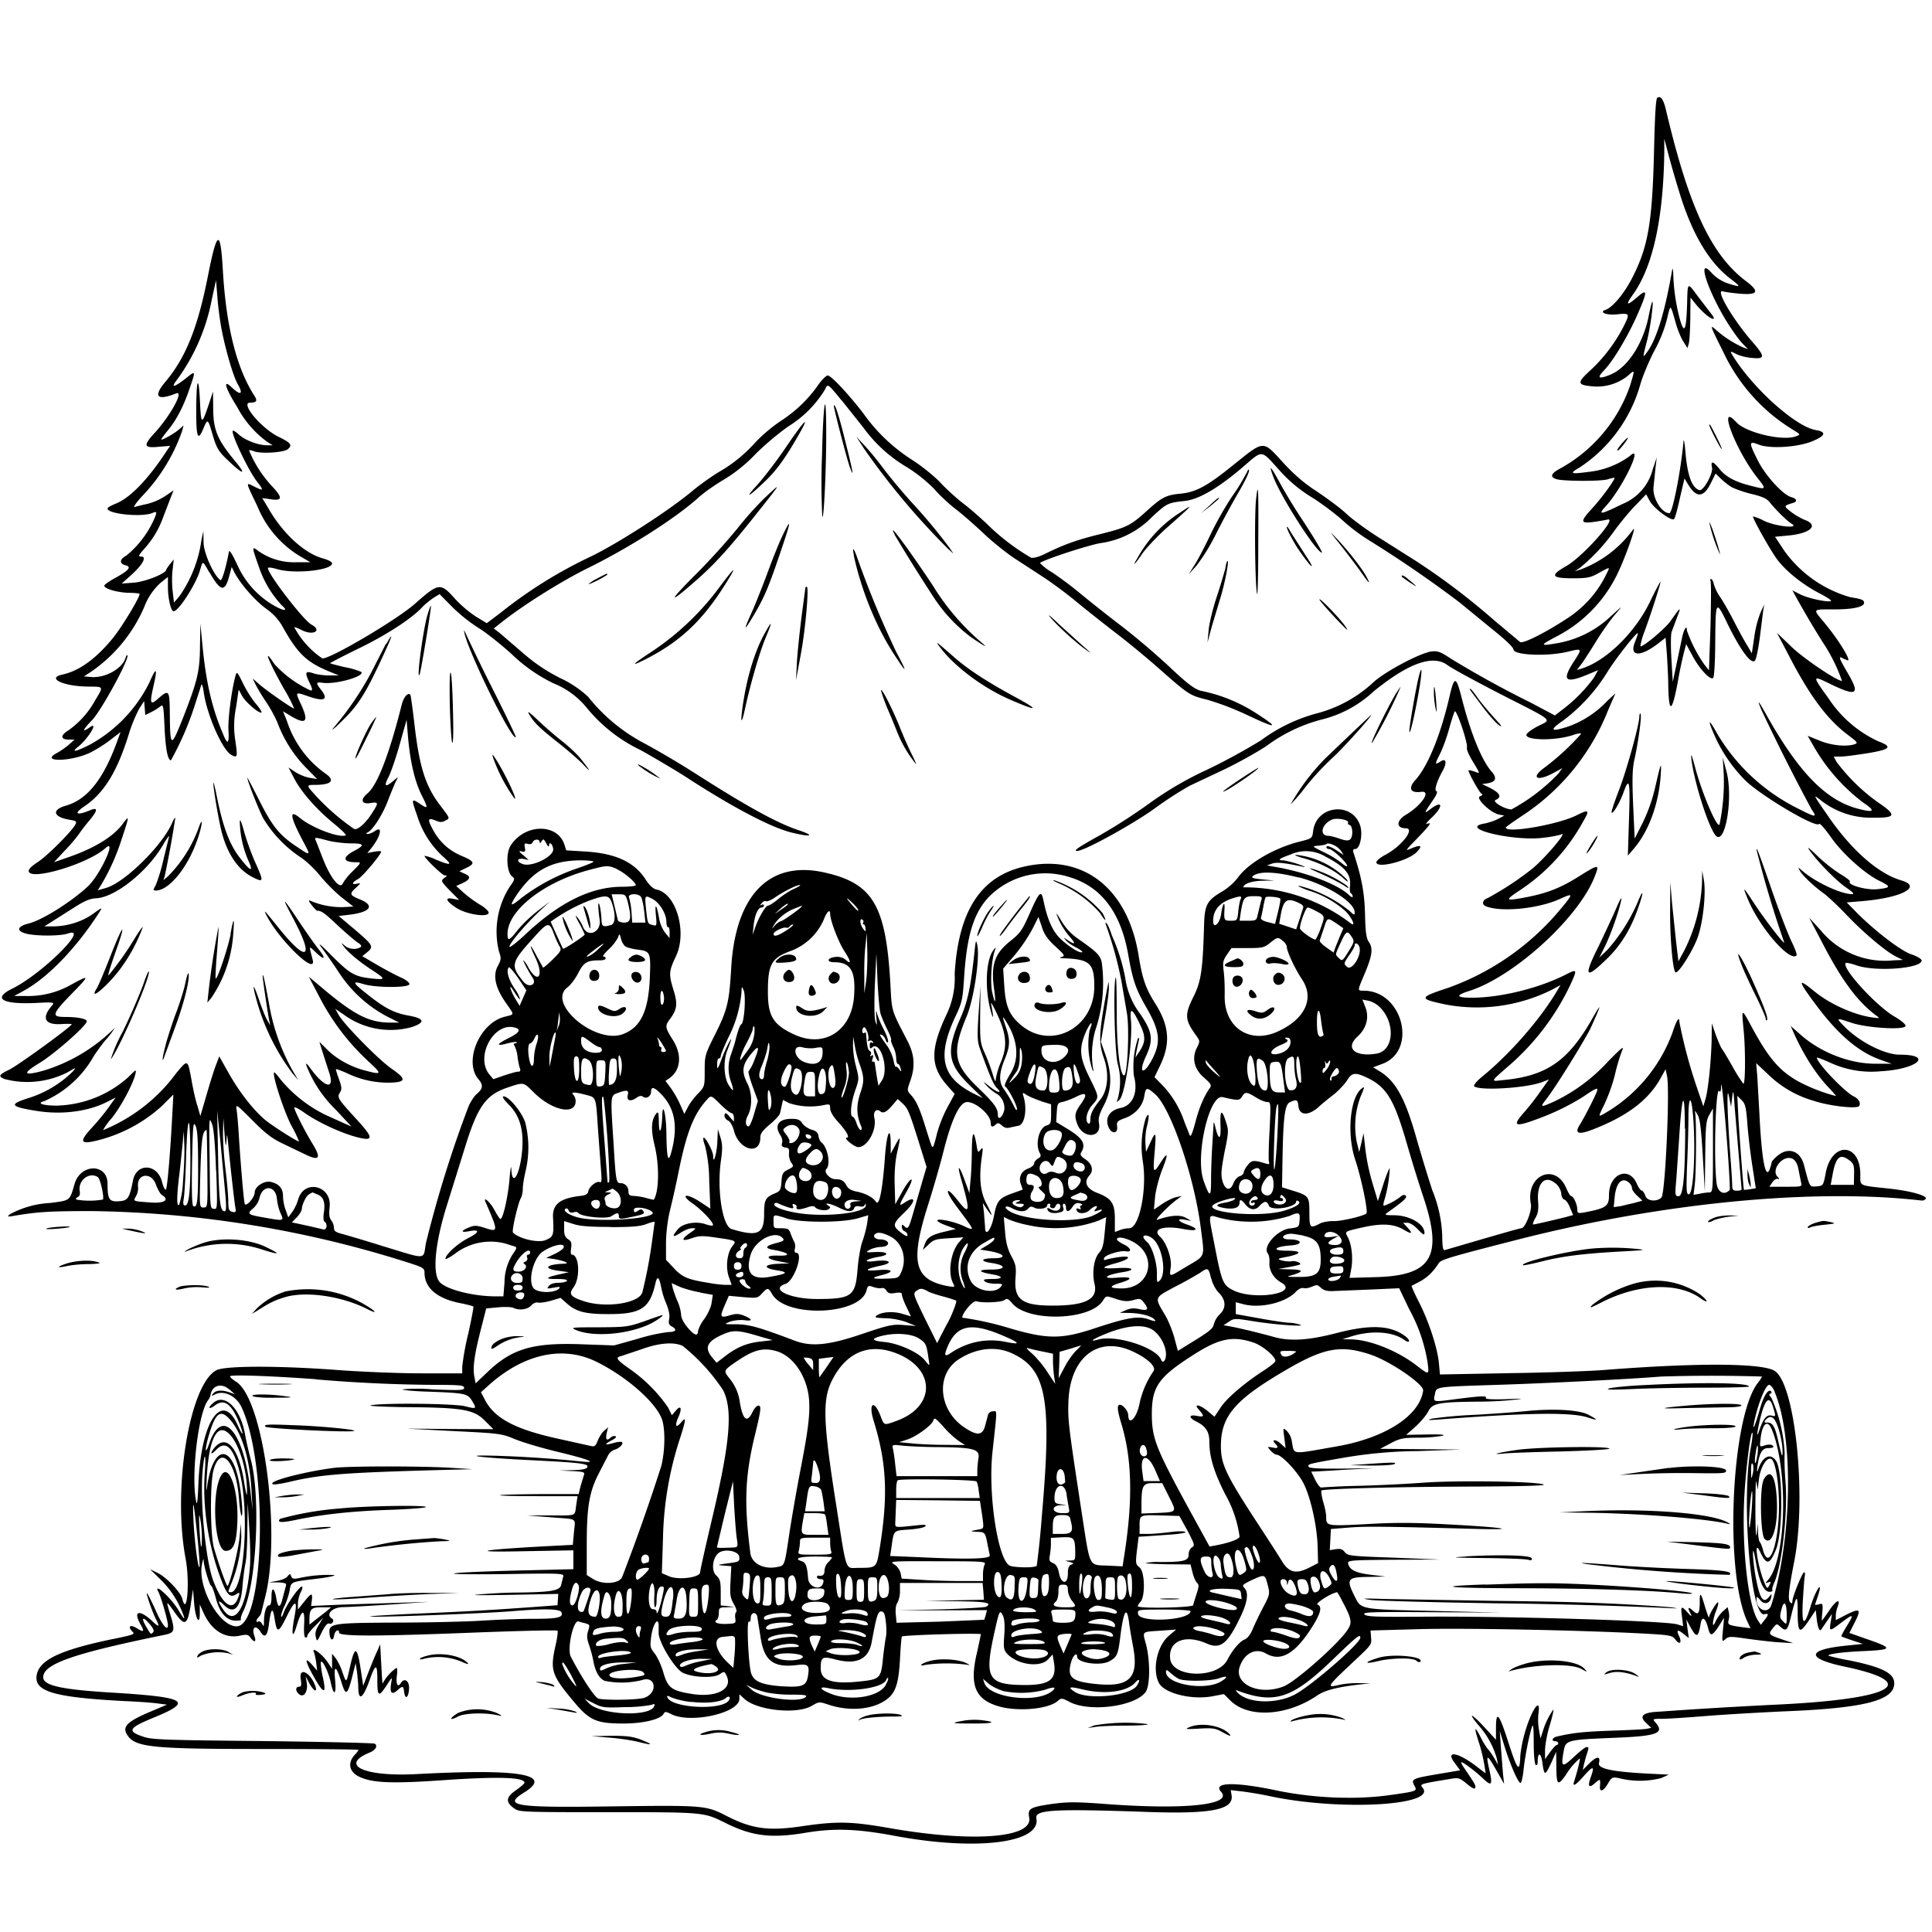<svg xmlns="http://www.w3.org/2000/svg" id="svg" width="1024" height="1024" version="1.1">
  <path fill-rule="evenodd" d="M878.4 51.8c-.8.5-1.3 10-1.7 27.2-.9 38.3-3 51.3-11.3 67.7-4.3 8.6-10.6 16.2-14.4 17.5s.5 3 6.1 2.4c6.8-.7 6.9-.5 3.3 6.7a84 84 0 0 1-17.6 23.1c-7.1 6.5-7 7.7 1.6 8.4A26 26 0 0 0 863 199c3.6-3.3 3.6-3.2.9 5.6a80 80 0 0 1-37.3 43.9q-7.3 4-1.1 5.6c4.8 1 22.7 1 26.4 0 2-.6 3.6-1 3.8-.8.5.6-6.6 10.5-11.6 15.9-6.6 7.2-6.6 8.3.1 7.5 3-.4 6.4-1 7.7-1.3 6-1.7-12.8 19.5-21.7 24.6-8.8 5-8 6.5 3.3 6.5 8 0 9.6-.4 13.9-2.8 5.9-3.3 6-3.3 4.5-.4a58 58 0 0 1-21 24.3c-11.7 7.7-23.6 13.7-25.2 12.7L792.2 329a367 367 0 0 0-41.3-31.4l-20.4-12.9c-6-3.8-13.7-9.4-17-12.5s-10.3-8.2-15.5-11.7c-6.7-4.3-12-8.9-17.9-15.3-11-12-9.8-12.1-26.6 1.4-13.6 11-19.4 14.1-27.3 15-8.3.8-10.2 1.8-18.5 9.3-8.5 7.7-10.6 8.7-24.6 12.2-12.2 3-18.9 5.4-28.5 10.1-3.7 1.9-6.7 2.7-8.1 2.4a117 117 0 0 1-23.5-18c-3.6-3.4-9.2-8.3-12.5-10.8s-8.6-7.3-11.8-10.7c-3.1-3.4-10-9-15.5-12.5a93 93 0 0 1-25.7-24.6c-7.4-9.7-17-20-18.8-20-.7 0-2.8 2-4.6 4.4a71 71 0 0 1-19.5 19.2 82 82 0 0 0-15.1 12.8 76 76 0 0 1-17 13.9c-4.4 2.5-11.6 7.6-16 11.3-12 10-38.3 27-53 34.2a241 241 0 0 0-48.2 30l-7.3 5.5-5.6-3.4a61 61 0 0 1-11.3-9.6c-7.7-8.6-8.5-8.5-21.4 2.9-9.6 8.4-44.1 28.8-48.8 28.8a46 46 0 0 1-14.9-16.5c0-.3 1.8.4 4 1.5 6.1 3.1 11 .2 5-3-4.1-2.2-23-26.7-23-29.9 0-.5 2-.3 4.7.5 9.1 2.8 29.3.7 29.3-3 0-.8-2-1.8-4.4-2.5-9.9-2.5-21.6-13.1-29.3-26.6L139 264l4.4.6c6.5 1 6.6-.8.3-7.4a63 63 0 0 1-11.7-18.5c0-.3 1.4 0 3 .6 3.9 1.3 15.5.5 17.5-1.2 2.6-2.1 1.7-3.4-4.5-6.4-9.3-4.4-21-18.3-15.4-18.3 3.6 0 4-1 2-4q-14-22-16.5-66.5c-1.3-22-3.1-21-8 3.9-5.4 27.2-11.7 42.7-22.3 55.4-6.8 8-4.7 10.4 5.6 6.3 4.3-1.7-3 11.7-11.2 20.7-6.5 7-6.1 8.4 2 7.6l6-.5-1.8 2.6C78.6 254 68.8 264.1 61.2 267c-2.4 1-4.3 2-4.2 2.6.2 2.8 17.7 4.6 23.5 2.4 2.4-1 2.6-.8 2 1.2a52 52 0 0 1-15.7 21.4c-3.5 1.8-3.6 4.2-.3 5s2 2.6-5.2 6.6c-3 1.6-5.6 3.4-5.9 4-1 1.5 5.9 3.7 12.4 4 3.4 0 6.2.3 6.2.6 0 2-9.2 17.2-14 23.2q-13.5 16.6-26.8 19.5c-8.9 1.9.4 6.3 13.5 6.4 8.5.1 8.3-.3 3.6 7.5A47 47 0 0 1 36.4 387c-4.4 2.7-4.5 4.9-.1 5h3.2l-3 2.7a42 42 0 0 1-6.5 4.5c-9 4.8 7.4 4.6 17.6-.2 3.3-1.6 8.2-4.7 11.1-7l5.2-4-1.4 3.8c-7.3 20.7-16 31.9-27.5 35.2-7.9 2.2-6.8 6.1 2 7.5 3.5.6 3.8.9 2.9 2.6-2 3.7-15 16.7-20 19.9q-4.9 3.2-4.7 4.8c1 5.2 31.5-4 40.6-12.2 6.4-5.9-2.3 13.4-9 20-8.5 8-24.1 18-31.7 19.9-6 1.5-6.6 3.9-1.4 5.3 5 1.4 18.2 1.4 22.2 0 12.3-4.3-13.6 21.4-29.4 29.2-10.6 5.2-5.4 8.4 12.3 7.6 9.5-.5 10.2-.4 8.9 1.2-5.8 6.6-4.1 10.4 4.4 10 3.2-.2 5.9-.2 5.9.1 0 1.1-28.7 22-33.2 24.1-5.4 2.6-5.9 3.5-2.4 4.9a47 47 0 0 0 33.5-3.6c4.6-2.7 4.6-2.7 2.6-.3a58 58 0 0 1-23.7 14.1c-10.3 3.3-9.4 4.5 5.2 6.8 13.2 2 26.9.2 37-5l4.3-2.2-3.8 5.3c-2.1 3-6 7.7-8.7 10.6-7.4 8-6.4 9.4 4.9 6.3a79 79 0 0 0 32-17.6l6.2-6.2-.5 9.1c-1 20.1-2.7 40.8-3.5 41.3-.5.3-1.4-1.6-2-4-2.4-9.8-13.5-10.3-15.4-.9-1.9 9.6-2.7 10.8-7.6 11.1-5 .3-5.9-1-5.9-9.3 0-10.9-14.4-10.8-17.5.2-2.6 9-2.2 8.6-12.9 10a50 50 0 0 0-21.2 5.9c-1.8 1.4-1.6 1.5 2.1.9 12.5-2.1 18.3-2.5 41.3-2.5a577 577 0 0 1 170 28.1c5.4 1.8 6.2 2.4 6.2 4.5 0 8 6.4 13.5 18 16 4.1.8 7.6 1.7 7.9 2 .2.2-1 6.7-2.7 14.3a142 142 0 0 0-3.2 17.5v3.6h-21.5c-11.8 0-31.5-.8-43.7-1.7-31.7-2.4-60.1-2.4-65 0-14.3 7.2-23.5 62.8-16.4 100 2.3 12.5.7 31.3-1.8 21.1-1-3.5-8.2-11.2-13-13.6l-4.1-2 5.3 5.2a50 50 0 0 1 11.7 17.3q3 7.4-1.8-.6c-4-6.8-14-15.7-10.6-9.6 1.4 3 4.9 15 4.9 17.3 0 3.7-3.1 0-6.5-7.8-1.9-4.3-4-8.3-4.5-9-1.1-1 2.9 10.5 5 14.4q2.7 5.2-2.2.4c-7-6.5-10.4-5.5-6.3 1.7 2.2 3.9 1.8 4.3-2 2-3.5-2.2-5-1-2.3 1.8 1.4 1.4 1.1 1.6-11.7 4.2-26.6 5.6-37.5 10.8-39 18.6-1.8 8.9 8.8 12 46.3 14 7.4.3 15.5.9 18 1.3l4.7.6-9.2 3.9C68 912.2 65 914.9 67 918.8c4 7.3 11.6 8.2 72.8 8.2 27.6 0 50.2.2 50.2.5a9 9 0 0 1-2 2.6c-3.8 4.2-3 8.8 2 11.4 6.9 3.5 17.2 4 45.4 2 29-2 42.6-1.5 42.6 1.4 0 .4-2 2.2-4.6 4-5.3 3.7-5.5 6.2-1 9.5 2.7 2 3.6 2.1 50 2.1 51.1 0 50.5 0 61.9 5.6 14.1 7.1 24.3 8.4 42.7 5.3 15-2.5 27-2.1 46.5 1.5 43.7 8.3 78.3 4 75.8-9.1-.9-4.6 8.6-5.2 59.7-3.4 32.9 1.1 44.8-1.2 43.8-8.7l-.5-2.9 6.1.7a194 194 0 0 1 15.1 2.6c37.1 7.8 88.4 4.9 80.5-4.6-1.6-1.9-1.4-2 13.9-4.5 5-.9 5.5-.8 9 2 3.8 3.2 5.1 3.7 5.1 2 0-1-.7-2.2-5.8-9.7-1.3-1.8-2-3.3-1.6-3.3 1 0 7.4 4.8 11.5 8.7 4.5 4.3 5.1 3.5 3.3-4.6-2-8.6-1.3-8.6 3.6 0l4.2 7.4-.6-5.5-1.1-14-.6-8.5 2.5 8c3 9.8 7.3 19.5 8.5 19.5.5 0 1.2-3 1.6-6.7.7-7 2.8-17.6 4.4-22.8.7-2.3 1-.3 1 8.2 0 6.3.5 11.5 1.1 11.8q1 .3 1-1.7c0-5.4 1.8-5 2.5.5 1 7.1 1.4 7.1 4.7 0l2.6-5.8.1 8.3c.1 9.4.8 9.9 5 4a36 36 0 0 1 7.4-8.8c.4 0-1 6-3 12.3q-1.4 4.4 5-2.8c5-5.7 6-5.7 4 0q-3 8.1 2.2 3.5c2.6-2.4 2.9-2.2 2.5 1.8-.2 3.3 1.8 2.7 4.2-1.4 2-3.4 2.4-3.6 5.7-3a45 45 0 0 0 22.6 0l4-1.8-12-.6c-18.3-1-25.8-2.6-25-5.6.9-3.7-1.1-3.7-5 .1l-3.6 3.6.6-2.8c.4-1.5 1-4.1 1.6-5.7 1.1-3.6 1.1-3.6-.3-3.6-.6 0-3.6 2.4-6.7 5.3-6.2 5.8-6.9 5.4-5.3-3.2 1-5.8 1.8-6 26.2-7 23.4-.9 27.6-2.4 22.3-8.3-1.5-1.7-1.4-1.8 3.8-1.8 3 0 13.5-.7 23.4-1.5 10-.8 29-1.9 42.5-2.5 41.4-1.7 57-5.8 57-14.8 0-5.4-6.4-8.6-24-12.2a107 107 0 0 1-10.8-2.4c-.8-.9 7-2 18.8-2.5 15.1-.7 15.4-1.5 2.2-6.1l-10-3.5 2.9-5.7c3.5-7 2.8-7.6-4.5-4l-5.6 2.9v-2.3c0-1.2.4-3.4 1-4.8 1.7-4.6-.7-3.6-4.5 2-2 3-3.8 5.4-3.9 5.4 0 0 0-2 .3-4.6.3-4.4.2-4.7-1.8-4.1-1.1.3-2.1.4-2.1.2l1.5-4.5c.8-2.4 1.3-4.5 1-4.7-.6-.7-3.5 5.4-5 10.6q-4.9 15.9-4-2.9c.4-6.3.8-12.5 1.1-13.8q.3-2.1-.5-1.8c-1.1.7-6.1 13-6.1 15.3q0 1.8-1.1.6c-1.4-1.4-1-6 2.2-22.3 6.4-34 .5-92.4-10.2-100.2-5.9-4.4-40.7-4.6-90.4-.7-7.1.6-29.7 1.4-50.1 1.7l-37.2.7-.6-6.5c-.9-8-5.2-21.4-10.6-32-2.3-4.5-4-8.3-3.8-8.5l4.4-2.3q5.8-3.1 9.9-9.6c1.2-2 5.7-3.3 42-12.6 76.4-19.5 156.6-27.3 213.9-20.7q1.7.1 2.3-1c.6-1.7-8.5-4.2-20.2-5.4-15.6-1.7-14.5-1.1-14.5-7.4 0-16.8-15-17.7-18.3-1-1.3 7-1.4 7-4.9 7.3-3.8.3-3.5.7-6.7-11.5-2-7.4-8.3-9.5-14-4.7-1.7 1.4-3.1 3-3.1 3.4 0 .5-.5 2.1-1 3.7-2.3 5.8-4.3-5.3-5.5-29.7l-1.1-19.5-.6-7 6.4 6a57 57 0 0 0 23.9 13.9c8.3 2.8 23.2 4.5 24.3 2.8 1-1.6-.3-3.8-2.7-5-4.8-2.2-19.7-17.8-19.7-20.6 0-.3 2.8.8 6.3 2.3a52 52 0 0 0 27.4 4.9c19.4-1 28.4-8.8 10.2-8.8-8 0-21.4-6.8-29.4-15-4.5-4.6-4.5-4.7 3.8-1.9s28.7 4 28.7 1.6c0-.9-2.6-3-5.7-4.8-9.6-5.4-28.5-26-26-28.5.2-.3 2.9.3 5.8 1.3 10.3 3.5 34.4 1.6 34.4-2.6 0-.8-2.3-2.2-5.5-3.3-5.7-1.9-20.2-13.1-29.8-23l-4.4-4.5 8.4-.7c21-1.8 31.9-7.7 20.4-11-12.1-3.6-26.3-16-38.7-34.1-7.7-11.1-7.8-11.3-4.9-9.2a43 43 0 0 0 28.7 10.1c12.4.1 12.8-1.3 2.3-8.4a100 100 0 0 1-21.6-21.2l-1.5-2.8h3.8c2.1 0 8.5-.9 14.3-1.8 12-2 13.3-3.4 5.5-6.3a63 63 0 0 1-26.3-22.7c-8.6-11.8-8.6-12.3-.6-8.4 15.4 7.6 17.6 6.7 11-4.6-5.1-8.8-5.4-9.7-2.7-8.2 1.1.5 2.2 1 2.5 1 1.8 0-5.3-11.4-12.4-19.9-6.3-7.6-6.7-7.1 4.9-7.1 10.3 0 16.1-1.3 16.1-3.5 0-1.5-1.2-2-7.4-3a65 65 0 0 1-34.7-24.3l-5.1-7.7 6.3-.6c12.3-1 17.2-5.4 9.6-8.3-2.4-.9-5.8-3-7.7-4.5-3.7-3-3.7-3 1.5-4.6 2.3-.7 1.8-2.2-1-3-4.3-1-13.8-11.4-17.8-19.4-4.9-9.7-4.8-10.5.3-8.5 6 2.4 20.6 1.5 28.5-1.7q10.8-4.5 1.7-6c-11-2-34.5-23.4-44.6-40.7q-1-1.5 2.4.3c1.8 1 5.6 2 8.6 2.2 7 .7 7-.7.3-8.4-10.1-11.5-20-28.1-15.8-26.9 1.3.4 5.7 1 9.6 1.3 9.3.7 10-1.3 2.3-7-18.2-14-29.9-39.1-42-90.4q-1.9-8.3-4.6-6.5m12.3 52.1q9.8 31 26.3 43.7c6 4.6 5.9 4.8-.9 2.7a21 21 0 0 1-9.2-6c-7.6-8.3-2 9.3 8.2 26 2.8 4.5 6.5 9.7 8.2 11.5l3.2 3.3-2.7-1a57 57 0 0 1-14-9c-3.8-3.4-3.7-3.1 3.6 11.5a96 96 0 0 0 36.6 41c4.4 2.7 4.4 2.7 2 3.6-7 2.8-26.7-1.9-31.7-7.4-10.2-11.3-.7 14.2 10.8 29 5.4 6.8 5.4 6.9-3.4 4.6-8.3-2.1-13-4.7-16.4-8.9q-5.1-6.3-3.9-.7c.7 3.1-4.6 12.6-6.7 12-4-1.4-6.3-7.6-7.4-20.3-.4-5-.9-7.4-1-5.5-1.4 15.4-5.8 38-7.5 38-4.1 0-9-8-8.4-13.8l1.1-10.7.6-5-2.1 6.2a27 27 0 0 1-16 18.4c-11.8 5.8-13.3 6-9 1.3 9-9.7 20.6-34 12.7-26.6a45 45 0 0 1-21.6 8.3c-9.9 1.3-10.6 1-4.6-2.5a78 78 0 0 0 32-44.2c1.4-4.7 4.8-12.7 7.5-17.8a72 72 0 0 0 6.6-16.7c1.9-8 1.6-8.2 4.8 3.1.9 3 2.5 7 3.8 9l2.2 3.5.7-2.5c.4-1.4.7-7.4.8-13.4l.1-10.9 2.3 2.9c3.3 4.2 8 8.3 9.6 8.4q1.3 0-1.3-3.2l-6.9-9c-5.4-7.3-5.2-7.5-5.5 4.2-.4 13.7-1.4 16.3-3.6 9a102 102 0 0 1-3.7-24c-.1-3-.4-4.4-.6-3q-5.8 33.7-13.5 43.9c-2.2 3-2.2 2.8.1-6.1 1.8-6.7 3.8-21.8 2.8-20.8-.3.3-1.2 4-2 8.2-3 14.2-11.1 26.6-20 30.3q-9.6 4-3.5-2.2c4.8-5 12.6-18 17.7-29.6 5.4-12.3 5.4-14 0-9.3q-8.6 7.4-2.4-1.3C876 141.5 881.6 116 882.1 81v-7.5l2.5 9.5a589 589 0 0 0 6.1 20.9m-773.3 70.4c2.2 11.5 6.3 25.4 8.7 29.5 3 5.2 1.4 6-3.3 1.5-4.9-4.7-3.5.2 3 10.6a54 54 0 0 0 15.7 18.2l3 1.9h-3c-4.6 0-11.7-2.7-14.8-5.6-1.6-1.4-3-2.4-3.3-2.1-1.2 1.2 8.2 21 12.7 26.8 3.8 4.9 3.7 5.3-1.1 2.9-5-2.5-5-3.1 1.5 10.5a55 55 0 0 0 22.5 26.3l5.5 3.2h-7.2a33 33 0 0 1-20-5.7c-4-3-4-3 0 8.4a56 56 0 0 0 12.2 20.3c3.5 3 1 3-4.2 0a47 47 0 0 1-19.7-22q-4-8.5-4.3-6.5c-1.2 7-3.6 15.4-4.4 15-3.4-2.1-9-14.4-9-20l-.1-6-1 4.5a68 68 0 0 1-11.7 30l-2.9 3.4-.7-6.2c-.4-3.4-.4-8.5 0-11.4l.6-5.3-2 2.5c-1.1 1.4-2 2.8-2 3-.2 2-11 6.3-17 6.8l-6.6.5 4.8-4.3c6.2-5.5 8.7-10 5.6-10-1.8 0-1.6-.6 2.1-4.7 4.3-5 7.2-9.9 9.5-16.2l3.4-8.9 2.1-5.3-4.4 3a32 32 0 0 1-9.2 4.1c-2.7.6-5.8 1.3-6.9 1.7s.3-1.9 4-5.9a95 95 0 0 0 21-34.3l.8-3-2.4 2.1c-2.3 2-8.1 5.4-9.4 5.4-.3 0 1.2-2.1 3.3-4.7q7-8.3 11.8-22.7c3.2-9.2 3.1-9.3-1.8-5.3-6.5 5.1-8.6 5.6-5 1a105 105 0 0 0 18.4-42.3l2.3-10.5.7 8.6c.3 4.7 1.3 12.4 2.2 17.2m-12.7 29c-.4 1-.7 7.7-.7 14.8 0 13.9.9 16 3.8 9 2.3-5.4 2.4-5.3 5 3.7 2 6.7 3 8.4 7.6 12.8 8.7 8.4 10.7 8.5 3.8.3-9-10.9-11.2-16.3-11.2-27.4l-.1-9-1.8 5.5c-4.2 12.6-4.5 12.6-5.1 0-.3-6.6-.8-10.7-1.2-9.7m341.4 9 11.3 14.2a76 76 0 0 0 23 21 81 81 0 0 1 14.7 11.7c2.1 2.6 6.8 7 10.5 10 3.8 2.8 10.7 8.9 15.5 13.4 4.7 4.5 12 10.3 16 13l15.8 10.3c4.6 3 12.3 8.7 17 12.6s13.9 11.2 20.5 16.3c6.6 5 17.2 13.7 23.5 19.3 16.1 14.2 16.5 14.5 26 16.8a152 152 0 0 1 21.3 8.2q23.3 11 4.6-1a84 84 0 0 0-29.6-12c-3.3-1-7-3.7-16.5-12.7a393 393 0 0 0-25.8-21.9 780 780 0 0 1-21.5-17 202 202 0 0 0-14.8-11.1 29 29 0 0 1-6.5-5c1.5-1.5 24-9 31.8-10.5a47 47 0 0 0 27.5-13.8c8-7.4 8.4-7.6 17.6-8.6q11-1.3 30-17.4c11.5-9.9 9.9-10 19.8.9a75 75 0 0 0 17.4 14.6c5 3.1 12.3 8.6 16.2 12.1a98 98 0 0 0 14 10.6 628 628 0 0 1 48.1 33l16.6 13.6c7.4 5.9 11.8 10 12 11.4.4 3 17.8 3.7 28.4 1.2 8.3-2 8.2-2 3.4 5.4-6.3 9.8-4.4 11.5 7.3 6.7l5.7-2.4-2.2 4a82 82 0 0 1-17.3 17.4l-3.4 2.6-12.8-6.8a541 541 0 0 1-42.3-23.3c-5.6-3.7-7-4.2-10.4-3.8-5.8.8-23.3 10-30.1 15.8a70 70 0 0 1-29.8 16.8 88 88 0 0 0-30.5 14.6 327 327 0 0 1-28.3 15.4 182 182 0 0 0-31.4 18.4 306 306 0 0 1-25 16.1c-12.6 7-14.8 8.6-12.5 8.6 3.7 0 28.7-13.7 41-22.5a193 193 0 0 1 18.5-12l17.8-8.4c7-3.3 17.3-9 22.8-12.6a85 85 0 0 1 28.9-14 62 62 0 0 0 28-15q27.5-22.4 39-14.1c2.7 2 15.7 9 28.7 15.7 28.6 14.6 26.9 13 19.4 16.8-3.3 1.7-6.1 3.8-6.1 4.6 0 3.1 16.1 3.1 25 0 2.2-.8 4-1 4-.5a135 135 0 0 1-19.3 17.8c-7.8 5.6-4 7.7 5 2.7l4.4-2.4-2.2 3a100 100 0 0 1-24.8 18.9c-3.5 0-10.5-4.2-8.4-5q5.5-2.4-4.2-7l-3-1.4 2.7-.4q6.8-1 2.6-6c-5.3-5.8-11.1-20-15.9-38.6-3.1-12.3-4-12.6-6.5-2-4.7 20.6-11.5 37.4-18.2 44.8-4 4.4-2.7 7.1 3 6.3 5.6-.8.4 7-7.8 12-5.4 3.1-5.6 7.3-.3 7.3 5.1 0-2.1 9.4-10.7 14-2.7 1.4-4.9 3.2-4.9 4 0 3.6 17-.7 21.5-5.5q4.6-4.9-2.6-2c-3.9 1.7-3.9 1.7 2.9-5.3 7-7.3 7.8-8.6 5-7.5-1 .4.1-1.1 2.5-3.3 6.3-6 6-9.6-.6-4.6-3.7 2.8-3.6 2.5 1.3-4.7q3-4.4 1.8-4.8c-1.2-.4.2-5 3.2-10.5 2.6-4.6 2-7.2-1-5.2-3.1 2-3.1 1.5-.1-4.4 1.3-2.6 3.4-8.3 4.6-12.7s2.6-8.6 3-9.4c.9-1.6 7.2 17.1 6.5 19.2-.3.7 1 3.9 3 7.1 4.2 7 4.2 6.8.9 5.5-1.5-.5-2.8-.8-3-.6-.6.5 5.6 11.6 6.8 12.4q1.2.6-.8 1.4c-2.5.9 5.6 8.7 10 9.6l2.9.6-3.4 1.8c-1.9 1-5.1 2-7.2 2.4-14.2 2.5 15.9 9.6 31.5 7.5a67 67 0 0 0 9-1.6c4.6-2.8-7.8 12-15 18a163 163 0 0 1-23.7 15.6c-2.9 1-3.3 3.5-.8 4.4 8.2 3.2 28 1.2 39.2-4 7.3-3.3 7.2-2.9-.4 6.2a138 138 0 0 1-59 41c-15.6 5.1-15.7 5.8-1.3 8.8a89 89 0 0 0 56.5-7.9l4.4-2.4-2.2 3.7c-9 15-24.8 33-39.4 44.9-2.7 2.2-4.6 4.5-4.2 5 2.6 2.6 28.4 1 36.4-2.3l3.3-1.3-4.3 6a127 127 0 0 1-8.5 11c-7.5 8.4-5.6 8.8 10.8 2.4a126 126 0 0 0 19.8-10c7.2-4.9 8.3-5.3 7.7-3.3-.9 2.7-6.7 14-9.2 18q-4.5 7 7.3 2.3c17.9-7 28.8-15.3 35.2-26.4l3-5.4.8 3.8c1.5 8-1 62.2-3 64.2-2.4 2.4-7.5 2-8.5-.8-.5-1.6-1.5-2.9-2-2.9s-1.7-1.6-2.5-3.5c-4.2-9.9-15-5.3-14.8 6.2 0 5.2-1.6 6.5-9.6 8.2-7 1.5-7.2 1.4-7.2-.9 0-2.5-2-7-3.2-7-.5 0-1.7-2-2.7-4.4-6-13.7-21.7-6.5-18.7 8.6.7 3.4-3 12.7-5 12.8-1 0-11.3 3-40.4 11.5-1.2.4-1.5-1-1.6-7.8a70 70 0 0 0-5.2-23.7c-2.8-8.5-6.6-21.2-8.6-28.2-5.8-20.5-10.8-29.7-19.2-34.9l-3.6-2.2 5.3-2c18.2-7.3 10.3-38.2-9.9-38.6-3.9-.1-4 .7.3-9.5 3.9-9.4 4.3-13 2-16.4-1.3-1.7-1.8-5.3-2-14.5-.3-11.4-1.7-19.3-6-32.4q-.9-2.4.8-2.3c2.4 0 4-7 2.8-11.8-3.7-13.5-23.3-11.7-25.1 2.2-.5 4-.5 4-7.3 5.7-13.4 3.4-27.3 11.5-32.7 19.2a31 31 0 0 1-8.2 7.2c-7.9 4.6-9.3 7-9.6 17.3-.7 24.4-1.6 30.3-5.5 38.2-5 10-4.8 12.5 1.6 21.3 1.7 2.4 1.7 2.7.2 5.8-3 5.6-1.6 11.6 3.7 16.1 3.7 3.3 4.1 4 3 5.5-3.1 4.5-5.5 10-7.6 18-1.8 6.7-2.6 8.3-3.1 6.8l-2.7-6.8a53 53 0 0 0-11.3-19.1l-4.6-4.7 3-6.2c5.6-11.7 4.9-21-2.7-33-5-7.9-6.7-12.9-8.7-25.2-5.7-35.4-29-53.9-59.7-47.4-23.7 5-35.8 23.2-37.8 57a45 45 0 0 1-4.8 22.6c-8.2 17.9-8 26.6.8 36.6l4 4.5-4 7.4a68 68 0 0 0-5.4 13.7c-.8 3.4-1.7 6.5-2 6.8-.6.7-.7.5-4.2-10.7-3-9.7-4.8-13.6-7.7-16.8-2-2.2-2-2.3-.2-7.4 2.7-7.6 2.2-14-1.6-21.2-8.6-16.7-8.2-15-9-30.6-2.4-41.3-9.3-52.9-35.1-58.6-29.3-6.5-47.3 12.3-49.3 51.6-1 16.9-2 21.3-8.3 33.9-5.6 11.1-5.7 11.6-5.7 19.7s0 8.4-3.6 12.1c-2 2-4.5 5.4-5.4 7.3l-1.8 3.4-2.3-5.2a53 53 0 0 0-5-8.7l-2.7-3.6 2.2-1.5c6-4.3 6.7-12.5 1.6-20.4-4.1-6.6-4.2-7.2-1.1-11.3 3.5-4.8 3.8-7.8 1.6-14.9-2.6-8.4-2.5-10 1.1-17.6 6.3-12.8.5-33.4-10-35.7q-2.8-.5-6-5.5c-6-9.2-16-13.8-32.3-14.7l-9.7-.6-1-3.2c-3.8-11.2-20.9-11-28.4.6-2.7 4-2.2 14.3.8 16.5 1.5 1.1 1.4 1.6-1.4 5.5a44 44 0 0 0-5.6 34.3c1.2 3.5 1.2 4.2-.7 7.7q-4 7.6 4.3 19.4c4.7 6.8 4.8 6-.6 7.4-13.3 3.3-21.8 23.6-14 33 2.8 3.2 2.5 5.2-1 8.1-1 .8-2.7 3.4-4 6a621 621 0 0 0-22.8 73.1c-1.5 8.8 1 8.6-22.7 1.4-9.6-3-19.4-5.9-21.7-6.5-3.4-.9-4.3-1.5-4.3-3.3 0-1.2-.7-3-1.5-4-1-1.4-1.2-3.4-.8-6.8 1.4-11.6-13.7-15.2-16.7-4-.6 2.1-2 5-3.2 6.6l-2 2.7-1.4-3.9c-.8-2-1.4-5.4-1.4-7.4q0-6.1-6.6-7.5c-3.5-.7-8.4 2.6-8.4 5.6 0 2.7-4.7 8-5.3 6-.5-1.5-2.2-21.4-3.2-37.5-.3-5-.8-10.5-1.1-12.3-.5-3.2-.2-3 8.3 5.5 6.9 7 10.4 9.7 16.3 12.5l12.3 5.9c7 3.3 8 1.7 3.4-5.8-4.3-7-9.7-17.8-9.7-19.2 0-.6 2.1.4 4.8 2.3 8.3 6 23 12.5 31.4 14 5.8 1 5-1.3-4-11-9.3-10.2-9.6-10.8-8-13.4 1-1.6 1-2.8-.5-6.9-1-2.7-1.7-5.1-1.7-5.4s2.8.7 6.3 2.3a50 50 0 0 0 23.4 4.8c7.6-.4 7.6-2-.2-7.4-6.9-4.8-25-23.3-27.9-28.3l-1.9-3.4 4.7 3.2a42 42 0 0 0 36.1 6.4q10.6-3.7-1.8-6c-8-1.4-12.8-4-22-11.3-8-6.3-8.3-7.3-2-5.4 6.5 2 24.3 2 24.3 0 0-.9-2.1-2.5-4.7-3.6-2.7-1.2-8.3-4.2-12.6-6.7l-7.7-4.5 2.5-2c3.7-3 3.3-3.8-6.2-11.9l-8.8-7.4 5.9-.7c11-1.4 13.3-4.8 5.6-8-5.8-2.4-6-3-2.2-6.4 2.5-2.4 2.6-2.5.4-2-3 .6-2.8-.6.6-2.5 2.5-1.4 12.2-13 12.2-14.5 0-.4-1.6-.3-3.6 0l-3.7.7 2.3-2.8c4.8-6.1 6-11.8 1.8-8.9-1.2.9-3 1.6-3.8 1.6q-1.8.1.2-1c2.8-1.7 7.7-9.5 10.4-16.6 1.4-3.7 3.2-8 4-9.8 1.6-3 1.6-3-.2-1.5q-7.7 6.8-3.4-1.4c1.4-2.9 4.1-10.8 6-17.7l3.5-12.5.7 8.5q1.7 20.1 7.2 31.3c3.7 7.3 3.6 7.7-.9 4.7s-4.6-2.7-1.4 6.3a49 49 0 0 0 13.7 21.7c5.2 4.6 4.5 5-3.8 1.6a23 23 0 0 0-6-2c0 1.3 9.5 10.4 10.8 10.4q2-.1-.4 1.4c-1.8 1.4-1.7 1.7 3 6.6l5 5-3.3-.6c-4.7-1-3.7 1.3 2.1 5 5.6 3.4 16.8 5 16.8 2.3 0-.8-2-2.7-4.6-4.2a63 63 0 0 1-8.6-6.3l-4-3.6 3.3-1.5q6.4-2.9 1.2-5l-2.8-1.3 3.4-1.7c5.2-2.4 4.8-3.5-2.3-6.5q-10.3-4.3-15.6-14.7c-2.5-4.8-2.1-5.6 1.9-4 2.2 1 3.4 1 5 .1 2.7-1.4 2.9-.9-2.8-8.4-7.8-10.3-11-20.8-13.6-44.2-.9-7.6-1.8-14-2-14.2-1.3-1.3-3.5 1.2-4.5 5-6.7 26.7-13 43-18.3 47.4-4 3.3-3 5.9 1.8 5 4.2-.6 4.3-.2.6 5.5-3.3 5.3-7.8 9.2-9.5 8.2a120 120 0 0 1-23.7-21.5c-.9-1.6-.5-1.8 3-1.8 9 0 11-2.4 5.3-6.2a55 55 0 0 1-20.1-27.6L150 377l4.3 2.6c8 4.7 9.5 2.9 5.2-6.4-3.1-6.6-3.2-6.6 4-4.1q12.8 4.4 6.6-3.6c-2.8-3.6-2.7-4.1.9-3.6 6.8 1 22.8-3.5 20.4-5.8a41 41 0 0 0-8.7-2.5c-4.2-1-7.7-1.9-7.7-2.1s6.9-3.8 15.3-7.9c14.5-7 28.3-16 33.7-22 1.3-1.4 4-3.5 5.7-4.7l3.3-2 6.8 6.9a86 86 0 0 0 13.8 11c3.8 2.3 11.6 8.5 17.4 13.7a85 85 0 0 0 22.2 15.6 44 44 0 0 1 18 13.3 83 83 0 0 0 28.4 22.2c7 3.9 17.3 10 23 13.6 25 16.3 45.3 27 56.3 29.9 10.7 2.7 13.7 2.1 4.6-1-11.6-3.8-28-12.9-55.2-30.3a473 473 0 0 0-26.2-15.5 94 94 0 0 1-30.4-25 56 56 0 0 0-14.8-9.9c-7.8-4-13.7-8-20.2-13.7l-12.1-10.4-2.9-2.2 2.8-2.2c11.5-9.4 33-22.9 47.5-30 21.8-10.8 45.7-26 58-37 3-2.8 9.1-7 13.5-9.6a80 80 0 0 0 17-13.7c5-5 13-11.7 17.8-14.9a59 59 0 0 0 19-19.3c1.4-3.2 1.4-3.2 8.9 6M435.7 241a378 378 0 0 0 .1 32.5c.8 4.2 2.3-27.3 2.1-47-.1-22-1.6-12.3-2.2 14.5m6.3-25.7c0 1.5 6.9 28.2 8.4 32.2 2.4 6.7 1.8 2.8-2.4-13.7-3.3-13.6-5.9-21.3-6-18.5m-25 21.1c-5 7.5-12.2 16.8-15.8 20.8-7.1 7.7-4.3 6.2 4.7-2.5 5.7-5.5 10.2-11.7 17-23.5s4-9.3-5.9 5.2m489-11c0 1 6 12.6 6.5 12.6.3 0-.9-2.8-2.6-6.2-3.3-6.6-3.9-7.6-3.9-6.4M458.1 238a389 389 0 0 0 44.5 53l2.8 2.5-2.4-3.5a294 294 0 0 0-20.5-24.5 336 336 0 0 1-14-16.8 154 154 0 0 0-10.2-12.5l-4.4-4.7zm402.2-3.7c-2.6 2.9-4 5.2-2.5 4.3 1.2-.7 5.6-6.6 5-6.6-.3 0-1.4 1-2.5 2.3M675 253c4 10.6 22.8 39.9 25.6 39.9.6 0-4-7.8-11.4-19-3.4-5.1-8.2-13.1-10.7-17.7q-7.7-14.2-3.5-3.2m-14.4-2.2a101 101 0 0 1-7.2 11.8c-3.7 5.4-8.8 14.4-11.5 20.1s-6.4 12.9-8.3 16l-3.6 5.7 4.1-4.5a102 102 0 0 0 10.2-16.5 499 499 0 0 1 11.3-21c5-8.5 7.3-13.5 6.1-13.5q-.4.2-1 2m257.7 7.6a63 63 0 0 0 10.3 3.4c5.8 1.4 8 2.5 9.6 4.7 3 3.7 8.8 9.5 11.3 11 4.7 2.8-8.7 1.4-14.7-1.6a25 25 0 0 0-5.8-2.3c0 1.6 10 19.3 13.2 23.3 5 6.4 13.6 13.1 22.3 17.6 3.9 2 6.5 3.8 5.8 4-2 .7-12.6-1.6-16.5-3.7l-3.9-2 1.2 2.2a474 474 0 0 0 14.9 25.3 92 92 0 0 1 10.2 20.5c-2.8 0-20.7-12.1-27-18.3l-7.5-7.2 6.2 11.8c11.2 21.7 20.4 34 31.4 42.3 5.2 3.9 5.5 4.3 3.5 5-4.5 1.4-12.4.6-18.6-2l-6.2-2.5 2.7 4.7a99 99 0 0 0 26.9 30.8q9.5 6.3-1.9 3.4c-17.3-4.1-31.8-18.6-49-49-5-9-5.8-9.8-3.1-3.4a1086 1086 0 0 0 26.6 52.7c3 4.2 2 4.1-6.8-.4a103 103 0 0 1-43.4-40c-5-9.1-5.2-7.4-.5 2.9q5.6 11.8 15 21.5c7.8 8 38 26 39.6 23.5.4-.5 3 2.5 6 6.7 6 8.7 17.8 19.4 25.6 23.3 6.7 3.3 6.6 3.8-.9 4.6-5.8.6-16.2-2.4-14.4-4.1.3-.3-2-2.1-5.2-4a83 83 0 0 1-12.1-9.6q-6.7-6.5-4-2.8c4 5.8 14.2 16.2 19.4 19.7q5.3 3.6 2.9 3.4c-5.8 0-19.6-6.5-26.3-12.4-2.3-2-2.3-2-1.3-.1 1.3 2.5 7.5 8.4 12.7 12.1 2.2 1.6 7.6 6.7 12 11.3 9 9.5 20.9 19.5 26.3 22.2l3.7 1.8-5 .2a44 44 0 0 1-38.5-15.8l-6.2-6.8 6.8 13c10.5 20.3 18.8 31.5 28.9 39 1.9 1.3 1.7 1.4-2 .9-9.7-1.3-22.6-7-31-13.9-9-7.4-8.9-5.9.9 7.2 12.1 16.2 22.9 25.3 35 29.4l5.1 1.8h-8c-14 .2-29.8-6-40.5-15.6l-5-4.4 2 4.5c5 11 11.4 21 17.9 27.9 2.5 2.6 4.3 4.7 4 4.7a92 92 0 0 1-19.8-7.7c-10-5.6-15.7-12.2-24.6-28.6-5.7-10.6-5.6-10.6-4.4 1.8 1 10.6.9 28.6-.2 28a81 81 0 0 1-5.5-8.7c-2.6-4.6-5.2-9-5.8-9.7s-2-4.1-3.3-7.5l-2.1-6.1-.1 8.5c-.2 10.5-1.7 26-3.2 31.4l-1.2 4.1-3.4-10a261 261 0 0 1-9.3-34.8c0-3.2-1.5-.9-3.5 5.3a82 82 0 0 1-37.3 43.9c-2.2 1.1-2 .8 1.1-5.6a89 89 0 0 0 5.6-15.8 100 100 0 0 1 3.7-12.5c1.3-2.8 0-1.8-7.3 5.6a93 93 0 0 1-28.6 21.3c-7.6 3.4-7.8 3.3-3.8-1.8 4.1-5.3 16.5-25 22.2-35.4 1.6-3 5.8-12.7 5.5-12.7s-2.4 3.5-4.8 7.8c-12.2 20.8-23.5 28.5-45.5 30.7-7.8.8-8.2 1.7 4-9a131 131 0 0 0 31.6-42.9c3-6.8 2.8-7-3.6-3.7-14.2 7.1-34.3 12-49.3 12q-12.8 0-1-3.7c23.6-7.7 57.4-38.5 66-60.2 2.8-7 2.5-7.1-7.9-.6-10 6.3-16.9 9-28 11.2-11.6 2.2-12 1.9-3.4-3.8a103 103 0 0 0 33.7-37c3.1-5.3 2.5-5.8-3.6-2.7-9.7 5-37.8 9.9-37.8 6.6 0-.3 4.5-3.5 10-7.1a119 119 0 0 0 44.2-55l3.9-9-4.3 4a53 53 0 0 1-20.2 13.4q-15 5-2.9-3.2a94 94 0 0 0 23.2-25.6c4.3-7 16.1-22 16.1-20.4 0 .5-.7 2.6-1.5 4.5-3.3 8 2.9 8.2 12.6.6l3.6-2.8.7 9c.3 5.1.7 12.2.7 15.8q.4 23.4 5-1a224 224 0 0 1 3.3-15.9l1.2-4.5 3.3 6.1c3.7 7 9.6 13.3 11 11.8.6-.5 1-8.3 1.1-17.4.2-24.5.2-24.4 7-10.3 6.5 13.1 12 20.6 14 18.6.7-.6 1.8-6 2.6-12l1.8-14.3.6-3.5-2 4.3a57 57 0 0 0-3.3 13l-1.3 8.6-2-3.5c-1.2-1.8-4.5-7.7-7.2-13s-6.2-11.4-7.7-13.5a24 24 0 0 1-3.2-6.6q-.6-2.6-1.5-2.8-.7.1-.3 1c.4.6.3 11.5 0 24.2l-.8 23.2-2.4-3a75 75 0 0 1-9.3-18.1c0-3.4-1.7-.7-2.7 4.4l-3 14.3-1.8 8.5-.7-12c-.4-6.6-.4-13.1.1-14.5l3-8c2.2-5.7 1.8-5.4-3.6 2.3-2.8 4-15 14.2-16 13.3a37 37 0 0 1 2.2-7.7c3.8-10.4 8.5-25.2 8.5-26.4 0-.5-2.5 4.1-5.5 10.4-8 16.6-23.3 31.5-36.4 35.6l-2.4.7 2.5-3.3c1.4-1.9 5-7.5 8-12.4 3.1-5 7.6-11.3 10-14 4.1-4.8 4-4.7-2.7 1.4a55 55 0 0 1-27.6 14c-9.9 1.7-10 1.4-1.9-3a73 73 0 0 0 33-33.3c4.4-8.9 11-27.8 8.3-23.6a61 61 0 0 1-27.8 21l-3 .9 2.5-1.6a100 100 0 0 0 18.5-19.8c3.2-4.4 8.3-10.6 11.4-13.7l5.5-5.7 2 3.7c2.3 4 11.5 10.7 12.8 9.4.5-.5 1.9-5.5 3.1-11.2l2.4-10.3 2.2 3.6q6.2 10.1 11.6-.8l2.7-5.4 3.1 3c1.8 1.7 4.4 3.7 6 4.5M405 264.2a182 182 0 0 0-14.4 16.2 360 360 0 0 1-22.1 24.3c-14.6 14.6-14.4 16 .4 3 9.8-8.6 17.2-16.7 30.8-33.8 15-18.9 15-18.8 5.3-9.7m260.7.8c-.8 8-.6 40.5.4 48.9.4 4 .8-5.2.8-24.2.2-31.3 0-35.6-1.2-24.7m-24.7 3-4.4 4 4.8-3.7c2.6-2.1 4.7-4 4.7-4.1 0-.8-1 0-5.1 3.8m-15.4 3.6a66 66 0 0 0-22.4 23.6c-3.4 5.6-2 4.5 2.4-2 2.2-3 8-9.2 13-13.6 13.8-12.2 14.6-13.1 7-8M906 277a83 83 0 0 0 5.6 16.8c.2-.2-1-4.4-2.6-9.3s-3-8.3-3-7.5m-491.4 7.2c-1.9 4-5.2 12.3-7.4 18.3s-5.8 15.2-8 20.3c-5.1 11.4-5.3 12.5-.6 4.8 6.2-10.3 8.5-15.6 14.4-33 6.5-19 6.8-21.2 1.6-10.4m267.4-5c0 1.4 4 9 7.1 13.3 6.3 9 8.6 10.4 3 2l-8-12.5q-1.8-3.2-2-2.7m-208 4a895 895 0 0 0 20.4 32.7 83 83 0 0 0 20.4 21.9c8.2 5.5 9.2 5.9 4.1 1.6a127 127 0 0 1-24.8-29.5c-13.2-19.8-24.3-34.7-20-26.7m236 5.2c3.5 4.4 8.1 10.5 10.3 13.5q7.2 10.4 4.2 4.5c-2-4.2-9.6-14-15.7-20.5-4.8-5-4.7-4.9 1.2 2.5m-257.7 5.8c4 18.6 12 38.3 21.7 53q9.9 15.3.9-1.6a513 513 0 0 1-20.5-49.4c-2-5.9-3.1-7-2-2m197 6.4c-.5 2-2.5 9-4.6 15.3s-4.1 14.4-4.4 18l-.6 6.5 2.3-8.5 4.5-15c2.2-7 4.6-19 3.9-19.6-.3-.3-.8 1.2-1.2 3.3M111 303.3c5.9 10.3 8.2 10.8 10.5 2l1.3-4.8 1.5 3c3.2 6 10.8 14.8 16.6 19 4.2 3 6.9 6 9.2 10.2 7.6 13.6 12.4 18.2 23.9 23l5.6 2.3h-5.1c-2.8 0-6.5-.5-8.3-1.1-4.4-1.5-4.8-.6-2.3 4.6 1.7 3.5 1.9 4.5.8 4.5a59 59 0 0 1-19.3-14.1c-6.3-9.6-3.3-1.8 5 13a80 80 0 0 1 5.5 10.6c-.4.4-12.8-8.1-18-12.4l-4-3.5 1.7 3.5c1 1.9 3.4 6 5.5 9 2 3 5 8.3 6.3 11.8a68 68 0 0 0 15 23.2l5.7 5.8-3.7-.6c-2.1-.3-5.5-1.6-7.7-3l-3.8-2.5 3.3 6.3c3.9 7.2 12 16.4 21.6 24.1 3.5 2.9 6 5.4 5.4 5.6-4 1.3-18.2-4.2-24.4-9.4q-8.5-7 1.8 12.4c4.3 8.1 4.3 8.1-3.7 2.7-9-6-12.8-10.9-19.8-24.9-3.3-6.5-6-11.7-6-11.3 0 1.5 5.6 15.8 8.3 21.2a65 65 0 0 0 20.1 21c3 2 7.7 6.5 10.5 10.1 3 3.6 8 8.6 11.3 11.2l6 4.7-5.6.3a42 42 0 0 1-17.5-3.5q-1.2-.3 1 2.4c1.3 1.7 2.6 3 2.9 3 2.3 0 3.9 1.2 10.8 7.7 4.3 4 9.1 8.1 10.6 9.1q3 1.9 1.4 2.6c-2.2 1.4-6 1-8.2-.9q-2.8-2.5-.5.4c2 3 8.6 8.4 15.2 12.7 7.2 4.7 7.1 5.1-.5 4.3-9-1-11.4-2.4-21.2-12.2q-8.4-8.5-5.5-4.5c1.9 2.5 6.1 8.5 9.4 13.5a69 69 0 0 0 26 23.6l6 3H207c-10.8 0-18.3-3.6-33.4-16l-9.9-8.3 5.8 11.1q9.9 19 25.6 33.6c7.6 7 7.5 7.4-1.6 5-7.7-2-14.9-6-20-11l-4.2-4.2 1.4 4.6 3.7 11.5c3.2 9.4-2.1 8.5-9.6-1.7q-3.3-4.6-2.3-1.6a66 66 0 0 0 15.3 23l8.5 9.1-5.4-2.4-8.4-3.8a72 72 0 0 1-24-19c-1.6-2.2-3-3.7-3.2-3.5-1.2 1.1 5.3 21 9.2 28.3a67 67 0 0 1 4 8.3c-1.2 0-13.7-8-17.7-11.2-6.4-5.3-14-15-19.8-25.4l-4.8-8.5-1.7 4.5c-1 2.5-3.2 9.6-5 15.8l-3.3 11.3-1.6-5.5c-1-3-2.4-9.4-3.2-14.2-2-10.4-1.8-10.4-8-3A90 90 0 0 1 54.6 599a34 34 0 0 1 4.4-6.1c5-6.1 11.3-17.9 12.7-23.4.7-3 .6-2.9-3.8 1.5A59 59 0 0 1 30 586c-7.4 0-10.9-1.3-6.5-2.4a56 56 0 0 0 25.3-22.3c1.2-2.2 4.4-6.7 7.1-10a40 40 0 0 0 5-6.6 90 90 0 0 1-38 22.8q-16 4.4-1.8-4.2c8-4.9 24.9-19.8 24.9-22 0-1.3-4.8-2.3-11.6-2.3-7.5 0-7-1.5 5-13.7 8.1-8.4 8-8.7-1.7-3.4a46 46 0 0 1-24 6H7.5l5.3-2.9c12.7-7 27.8-22.7 39.8-41.4 1.8-2.9 1.8-2.9-3.5.9-5.6 4-13.5 6.5-21.1 6.5h-4.5l3.5-2.2 11.5-7.3c6.2-4 9-5.2 12.5-5.4 10-.5 27-14 35.3-28.1 2.1-3.6 3.6-5.6 3.3-4.5l-3 12.2a91 91 0 0 1-4 13.3c-1.5 2.7-1.5 3 0 3 7.1 0 17.2-12.5 22.3-27.8 2.3-6.7 2.8-12 .6-6A71 71 0 0 1 89 464.5l-2.4 2 .7-2.1a553 553 0 0 0 5.6-30.8c0-.6-.8.5-1.6 2.4-5.2 12.1-25 31.6-35 34.6l-4.5 1.3 2-3.2a115 115 0 0 0 10.7-24c4.1-12.3 4.2-13 .6-8.1-5 6.9-15.4 13.2-29.6 18l-6.9 2.4 5.4-5.8a95 95 0 0 0 7.9-9.2c1.3-2 3.9-5.3 5.7-7.4q6.6-8-.2-5c-6.8 2.8-8.5 1.7-3-2 10.5-7 17.4-18 23.6-37.6a81 81 0 0 1 5.8-14.4l2.6-4 .3 3.7.3 3.7 3.2-1.6a29 29 0 0 0 4.8-3c1.5-1.3 1.7-.3 2.2 10.8q.8 17.6 3.4 17.8a163 163 0 0 0 12.9-30l3.2-10c.3-.8.9 1 1.3 4 1.7 12 9.9 30.6 14.6 33.1 3.3 1.8 3.4 1.2 2.1-7.7a49 49 0 0 1 .4-17.4l1.4-9.5 1.7 3.1c1.7 3.4 9.4 10 10.4 9 .3-.2-1-2.3-2.9-4.5s-5-7-6.8-10.7c-3.3-6.7-3.4-6.7-4.2-3.8-2 7.5-4 22.8-3.6 28.7q.6 10.5-2.8 1.9c-5.8-13.4-9-27-10.9-46.2l-1.2-12.5-.2 11.8c-.1 13.6-1.3 18.6-9.4 39.2-6 15-6.4 14.7-6.6-3.2-.1-12.6-.4-13-6-8.2-4.4 4-4.8 3-2.6-6.7q3.3-14.4-2.2-1.7a76 76 0 0 1-31.6 33c-7.5 3.8-10.2 4.3-6.2 1.1 5.3-4.2 11.1-13.8 6.3-10.4-4.5 3.2-4 1.5 1-3.6s20.2-33.1 18.8-34.5q-.4-.3-1 1.5c-1.9 5.8-11 10.8-18.6 10l-3.4-.3 4.4-2.9a80 80 0 0 0 27.6-34A33 33 0 0 1 85 309l4-3.2v5.4c0 5.9 1.6 12.8 3 12.8 2.6 0 11.8-14.2 14-21.7 1.6-5.3 1.2-5.4 4.9 1M380 313a143 143 0 0 1-35.5 33q-14.6 9.6-2.3 3.4c19.4-9.9 31.5-21.7 44.6-43.6 3.8-6.4 1.8-4.3-6.8 7.2m-63.4-6.4a20 20 0 0 0-4.7 3c0 .2 2.3-.7 5-2.1s5-2.8 5-3c0-.7 0-.7-5.2 2m426.2-1c0 .2 2.1 1.8 4.8 3.5q6.4 4.3-2-2.6-2.7-2.1-2.8-1m-316 6-2 15c-1 8-2.2 19-2.5 24.3l-.5 9.8 2.5-13.5c2.5-13.2 4.5-36 3.2-36q-.6 0-.7.4m272.6 6.7c.5.9 4.5 5.4 8.8 10 5.7 6 7 7.1 4.7 3.8-3.2-4.6-15.1-16.8-13.5-13.8m-473 8c-2.4 8.5-5.9 35.2-4.1 31.4.7-1.5 6.4-36 6-36.4-.2-.2-1 2.1-1.9 5m330 .9c4 4.7 12.9 12.9 18.4 16.9 4 2.9 4 2.7-1-1.6l-13-11.8c-4-3.9-6-5.4-4.4-3.5m-151.8 9.8c-4.4 8.3-8 19.7-10.2 32.1-2.2 12.7-2 17.7.3 7.1 2.8-13 7.6-29.7 11-38q5.9-14-1.1-1.2M246 334c-.7 5.5 25.2 59 27.4 56.7.2-.2-4.5-10-10.4-21.8a1163 1163 0 0 1-17-34.9m-41.4 7.1L197 356a164 164 0 0 1-20.1 29.6c-1.8 2.2.2.7 4.3-3.4 8.5-8.2 12.4-14.3 20.9-32.6q9-19.3 2.6-8.2m294.1 2.4c7.7 9.9 22.4 20.8 36.1 26.8 15.3 6.7 16.6 6.1 3.1-1.2-14.8-8-24.9-14.6-32.2-21-10.3-9-10.5-9.2-7-4.6m-260.4 28.8c.2 9.9.8 19.2 1.2 20.8.6 1.7.8-4.5.5-16-.2-10.3-.7-19.7-1.2-20.8s-.7 5-.5 16m513.6-14c-1.5 5.9-5.1 26.6-5 28.9.1 3 2.6-7.3 4.9-20.4 2-11.3 2-15.9.1-8.5m-11.9 8.6c-5.2 8.7-15.1 29.3-12.7 26.3a258 258 0 0 0 15-29.5c-.1 0-1.2 1.5-2.3 3.3m19.9.3c0 2.1.4 5.7.9 7.9q.9 4.6.3-3.5c-.6-8.1-1.3-10.7-1.2-4.4m-293-1.7c0 .8 1.5 5 3.3 9.5 2 4.5 4.4 10.5 5.6 13.5a65 65 0 0 0 9.6 16.1c.2 0-.9-2.6-2.5-5.7a229 229 0 0 1-5.9-13.4c-3.7-9.4-10-21.9-10.2-20m312.7.4 6.6 8.8c3.2 4.2 7 8.5 8.5 9.4q2.7 1.8-2.3-3.6c-2.8-3-6.8-7.8-8.9-10.6-2-3-4-5.3-4.3-5.3q-.4.1.4 1.3m-499.2 12.2c2.8 4.7 5.3 7.1 15.5 15.2 5.2 4.1 11.3 9.4 13.4 11.7q6.4 6.7-1.4-3.1c-1.8-2.3-6-6.3-9.4-9a199 199 0 0 1-13-11.2q-7-6.7-5.1-3.6m588.5 1.2c0 4.3-6.9 29.2-11 39.6-2.3 6-4 11-3.7 11.4.8.8 4.4-5.4 6.4-11 3-8.3 3.5-5.5 2.8 14.6l-.6 19.2 3-3.5c8-9.2 13.4-23.9 14.4-39 .5-8 .2-7.3-3.2 7.5a88 88 0 0 1-6.3 17.5l-4.3 8.5-.8-18c-.6-14.4-.4-19.3.8-24.5 2-9 3.9-23 3.1-23.7q-.5-.4-.6 1.4m-151.1 7.6L702.4 402a118 118 0 0 0-18.4 24.4 89 89 0 0 0 8.1-9.5 149 149 0 0 1 14.2-15.3c4.9-4.3 21.5-22.7 20.4-22.7zM197 383c-2.8 3.9-9.5 19-8.5 19 .3 0 2.9-5 5.8-11 3-6 5.3-11 5.1-11-.1 0-1.2 1.3-2.4 3m699.5 19.5c1.5 12.6 9.6 37.7 13.2 40.7 5 4 8.9-21 5.4-34.2l-2-7.5.5 8.6a110 110 0 0 1-2.2 26.8c-1 3-9.4-16.6-13-30.4-1.9-6.9-2.3-7.8-1.9-4m-635-.5a86 86 0 0 0 11.1 21.1c2.5 2.3-6.2-15.7-10.4-21.6q-1.9-3-.7.5m78.4 4.8a52 52 0 0 0 10.1 5.9 62 62 0 0 0-11.7-7.6q-.6.2 1.6 1.7m318 5.8c-9 6-12.2 8.6-7.4 6 5-2.7 17.4-11.5 16.4-11.6-.3 0-4.3 2.5-9 5.6M113.1 415c-.1 2.7 2.7 19.3 4.4 26 3 11.6 8.7 20 16.2 23.8 6 3.1 6.2 2.6 2-6.8-2.1-4.5-4.8-12-6.2-16.8q-2.3-8.4-2.4-5.7a55 55 0 0 0 4.3 20.1c3.3 7.1 1.5 6.6-4.6-1.4-5.2-6.8-8.7-16.2-11.8-31.7-1-5-1.8-8.3-1.9-7.5m601.4 21q-.4.8.9 1.3c1.7.7 1.8 6.3.2 7.6-1 .8-2.5.7-5.6-.4-2.3-.8-5-1.5-5.9-1.5-5 0-3.7-6.2 1.9-8.6 2.6-1.1 9.4.2 8.5 1.7M843 448.2c-1.8 3-2.6 4.7-1.9 4 1.6-1.2 6.3-9.2 5.5-9.2-.2 0-1.9 2.4-3.6 5.2m-669.3-2.7c3.1.8 8.6 1.5 12 1.5 7.5 0 7.9.9 1.8 4.1-6.2 3.3-5.7 5.9 1 5.9 3.2 0 3.2 0-1.9 5.1a30 30 0 0 0-4.8 5.9c-1.4 4-6.7-2.6-10.7-13l-3.6-9.2c-.9-2.2-1-2.2 6.2-.3m112.3.8q0 1.2 1-.3c1-1.6 1.2-1.5 2.8 1.5q1 1.7 1.2.8c0-2.5 1.8-1.2 2.2 1.6.6 4-11.5 10-16.3 8-3.4-1.3-2.8-3.3.8-2.6l2.5.5-2.8-2.5q-3.6-2.8-.8-2c1.7.4 2 0 1.6-2-.4-2.2-.2-2.5 1.6-2q2 .5 2.6-1c.7-1.6 3.6-1.8 3.6 0m421.3 1.8c1.3.6 2.9 2 3.6 3.1l1.3 2-2.9-1.9c-3.6-2.5-6.3-3.5-6.3-2.3q.2 1 1.5 1c1.7 0 9.5 7.2 9.5 8.9 0 .6-1.2 0-2.7-1.3a48 48 0 0 0-9-5.6c-7.3-3.6-7.2-3.5-3.1-3.8 1.8-.2 3.4-.5 3.7-.7.7-.7 1.8-.6 4.4.6m223.7 2.3a573 573 0 0 0 14.7 49.2c-.5.5-9.4-11-15.1-19.5-7-10.6-7.1-10.6-4.4-4 6.1 15.2 22.4 34 26 30.3.4-.4-.8-3.6-2.6-7.3s-6.6-16-10.6-27.6c-7-20.2-8-22.8-8-21M702.5 454c10.7 5.6 13.8 9.5 13 16-.2 1.6 0 3.2.6 3.5q.8.7.9 1.7-.2.9-2.2-1c-6.2-5.7-22.8-12-39.3-14.8l-4-.7 2.8-1c2.6-.8 6-.5 16.7 1.8 1.4.2 0-.4-3-1.5-3-1-6.6-1.9-8-2q-4.8 0 3.8-3a20 20 0 0 1 18.7 1m-11.5.9c8 2.2 15.7 6 20.7 10.3q3.7 3.4 2.2 1a44 44 0 0 0-26.9-13.1c-1.4 0 .4.8 4 1.8m-376.5 2c-.6.4-4.6 2-9 3.5a104 104 0 0 0-28.7 15.2c-6.2 5.1-7 5-3.4-.6 9-13.5 18.4-18.8 34-19 4.4 0 7.6.4 7 .8m12.4 3.8c3.6 1.5 10.2 7 10.2 8.6 0 .4-3.3.8-7.2.8-16.6 0-33.4 8.3-51.6 25.5-4.5 4.2-8.2 7-8.2 6.3 0-1.8 8.2-11.5 15.8-18.7l5.7-5.3-6.5 5a72 72 0 0 0-10.5 10c-4.7 6-5.5 6.2-5.5 2.2 0-12.2 18.6-27 41.8-33.5 10.6-2.9 11.3-3 16-1m368.7.5 7.5 3.4c3 1.4 7 3.5 9 4.7 3 2 3.2 2 2 .4a65 65 0 0 0-18-8.9q-3.1-.9-.5.4m-7.2 4c14.5 3.7 29.7 13.1 29.7 18.5 0 1.7-.3 1.6-2.7-.7a70 70 0 0 0-26.3-13.2c-2-.3-.1.6 4 2.2a53 53 0 0 1 20 11c3.6 3.5 6 9 2.8 6.5a93 93 0 0 0-56.8-19c0-1.8 4.2-3.3 9.8-3.5l6.7-.1-6.4-.6c-5-.5-6.1-.8-5-1.8 3.2-2.6 11.6-2.4 24.2.8m213.8 2.6a88 88 0 0 1-9.5 36.3l-3 5.5-1.2-10-2.2-21-.9-11-.1 13.8c-.2 14.2 1.3 32.6 2.8 34 1.2 1.3 8.7-10.4 11.6-17.9 3-7.9 4.7-23.7 3.5-30.9l-.9-5zM567.2 465q25 7.7 30.8 41.1c2.5 14 4 18.2 10 28.6 6.7 11.8 7.3 17.6 2.9 26.3-4.7 9.2-7.9 8.2-3.5-1.2 4-8.7 3.5-12.8-3-22.3a41 41 0 0 1-8-19.2 100 100 0 0 0-7-22.3c-1-3-2.2-6-2.8-6.5q-1-1-.5.5a202 202 0 0 1 8.3 30.1l2.9 17c1.4 8 .3 32.9-1.5 32.9-2.2 0-3.9-14.7-3.9-33.1 0-10.6-.2-19-.5-18.8-1.4 1.5-.7 38.8 1 45.7a35 35 0 0 1 0 18.7c-.7 1.9-.7 1.9 1 .4 3-3 7.1-31.2 6-42.4-.7-7 .8-6.2 5.2 3.3 2.7 5.8 2.5 8.8-.8 13.7l-2 3 .6-3.5 1.2-5.5q.5-2-.5-1a47 47 0 0 0-2.1 19.8c2.4 8.6-.6 15.8-7.3 17-6 1.3-8.4 5.8-5.8 10.8 1.7 3.1 4.7 2.5 4.2-1-.3-2.5 0-3 4.2-4.5 5.6-2.1 9.4-6.5 10.2-11.7.8-4.7 1.3-4.8 5.7-1 8.4 7.4 20.9 44 24.3 71.4 2 15.9 2.8 13.8-8.8 20.7-8.2 5-7.9 5-7.2-.3.7-4.8-2.3-13.2-5.7-16.3-4.3-4 2-6 12.4-4 7.7 1.5 8.8 0 1.9-2.4-5-1.7-5.6-3.4-1-2.5l3.3.6-3-1.7q-4.5-2.5-15 1.1c-2 .7 6-7.6 10.5-10.8l2.5-1.8-3 .6c-1.6.3-5 2-7.4 3.6l-4.4 3 .6-6.5c.3-3.5 2-10 3.6-14.2q5.4-13.7-.8-4c-3.7 5.9-4 5.3-3-5.9.9-10.8.6-11.3-2.3-4.9l-2.3 4.9-.3-4.5a33 33 0 0 1 .7-8.6c1.6-6.1 1.2-8.6-.6-4.5a51 51 0 0 0-1.5 22.6c2.4 14.7-1.8 35.5-7.2 35.5-1.3 0-3.6.4-5 1l-2.6 1v-7c0-8.3-1.8-10.9-9.5-13.8-5.6-2.2-7.1-5.7-4-9.2 2.4-2.6 1.5-6.1-2.2-8.6q-3.3-2.1-2.2-3.5c2.8-4.5 1-7.6-7.6-12.8l-5.6-3.4.3-5c.3-4.8.5-5.2 3.3-5.7 1.6-.4 4.9-1.6 7.2-2.8q8-4 2.1 4.2c-3.1 4.4-3.4 6.2-1.5 10.9 3.2 7.4 12.7 6.8 11.3-.8-.5-2.6 0-4.7 2.6-9.7 4.2-8.1 4.4-16 .9-26.5l-2.5-7.1 2.2-12.9c1.2-7 2.2-14.4 2-16.3 0-3.4 0-3.3-.9 1-4.4 23.4-4.6 28.6-1.8 36.6 3 8.4 2.2 17.2-1.8 22.2s-5.3 7.6-5.3 10.7q0 2.4-1 2c-2-1.3-1-6.4 2-9.8 3.8-4.4 3.8-3.8-1.6-14.9-5.2-10.6-5.5-15.3-1.6-24.2 2.5-5.4 4-5.9 1.8-.5A43 43 0 0 0 579 567q1 1.6.3-.9a48 48 0 0 1 1.2-19.9 79 79 0 0 0 3.4-36.4c-1-3.7-2.6-5.3-12.6-12.3a30 30 0 0 1-8.5-9c-1.6-2.7-2.9-4.6-2.9-4.2a38 38 0 0 0 7.1 12.2q5 5.8-1.1 1.8c-2.4-1.6-2.4-1.6-1 0 .7 1 3.1 2.7 5.3 3.8s3.7 2.3 3.4 2.5c-.9 1-6.8-2.6-11.3-6.8-4.3-4-7.1-10.2-9.2-20.3-1.2-6-2.2-5-7.2 6.3-4.1 9.3-5 10.7-10.7 15.2-8 6.5-10 12.4-8.4 24.5 1.2 8.5.7 9.7-1 2-1-5.7-.3-17.1 1.6-22q1-2.5-1 .3c-3.8 5.2-4.5 19.6-1.5 31.2 1.7 6.5 1.9 4.7.4-3-.3-1.4 1.1 1.1 3.2 5.5 5 10.8 5.5 16.9 2 25.4a40 40 0 0 0-2.7 9q0 3-1.6-2.4c-.8-2.7-2.6-7.7-4.1-11-2.6-5.7-2.7-6.7-2.6-21l.2-15-1 14.3c-.8 12-.7 15 .5 18.5 5.3 14.7 7.4 19.6 9 21.2 3.3 3.2.8 2.9-3.5-.5-3.8-3-4-3-1.8-.6a27 27 0 0 0 5.1 4.2c3.3 1.6 5.2 6.5 4 9.8s-3.1 4.2-3.1 1.6c0-3.6-1.9-6.2-10.5-14.5-13-12.5-14-18.6-6.1-37.7 3.9-9.3 7.1-31.1 5.7-37.8-.7-3.2-.8-2.9-1.5 3.5-2 18.8-3.6 26.3-7.4 35-7.7 17.5-6.9 24.1 4.4 35.3l7.4 7.2-4.9-2.4c-16.7-8.5-19.4-19.3-10-40 4-8.3 4.2-9.7 5-21.5 1.4-22.1 5-34 13-42.6a42 42 0 0 1 43.2-10.5m-6.4 3a61 61 0 0 1 22.2 15.9c3 4.8 3.9 4.9 1.4.1a59 59 0 0 0-25.5-17.4q-1.9-.3 1.9 1.4m-139.7 3c-2.4 1-6.2 3.5-8.6 5.5s-4.8 3.5-5.4 3.5c-1.3 0-5 6.3-6.8 11.5l-1.4 4 .5-4.6c.5-5.6 2.3-9.9 4.2-9.9q1.2-.1 1.3-1-.2-1-1.2-.4-1.4.8 0-.9c.8-1 1.9-1.4 2.4-1 .5.2 2.6-.6 4.6-2 5-3.4 11.4-6.6 13.2-6.6q1 .1-2.8 1.9m446.8 7.4a94 94 0 0 1-16 25.1l-4.2 4 3-6c3.2-6.5 7.5-18.9 8.6-24.5.4-2.1-.7-.3-2.7 4.5-1.9 4.4-6 13.1-9 19.4-8.6 17.2-7.6 18.7 4.5 6.9 7-6.9 12.2-15.2 16.2-26.7 3.1-8.7 2.8-10.6-.4-2.7m-535.1 0c2 8.1 1.6 10.6-2 10.6-1.6 0-3.1-.6-3.3-1.2l-1.8-7.6-1.5-6.2h3.7c3.6 0 3.8.2 4.9 4.4m6.9-3.1c.5.6 1.3 4 1.7 7.4l.7 6.3h-7l-.4-5.7a37 37 0 0 0-1.3-7.6c-.9-2 4.6-2.5 6.3-.4m-15.7 2.4c2.4 6.5 2.3 12-.2 12.6-4.3 1.2-4.9.8-5-3-.2-5-1.6-11.1-1.7-7.3 0 1.4.3 4.7.7 7.3 1.1 6.8-6.3 10-8.8 4-.6-1.6-2-4-3.2-5.3q-1.7-2 1 3a50 50 0 0 1 3.1 6.3c0 .7-11 8-11.5 7.5-.3-.4-6.5-14-6.5-14.3a91 91 0 0 1 20-11c8.7-3.2 10.8-3.2 12.1.3m21.9-1.3c3.6 1.9 7.2 7.6 7.3 12 0 1.8.5 3.2.9 2.9s.8.9.8 2.6v3.2l-2.4-2.9a18 18 0 0 1-3.1-7.3c-1.3-7.5-2.4-9-1.8-2.3.6 6 .5 6.2-1.6 5.6-2.8-.7-2.7-.6-3.6-8.6-.7-7.3-.7-7.4 3.5-5.2m109 5.9q.2 1.6-5.5-5.4-1.4-2 1.8 1c2 1.8 3.7 3.8 3.7 4.4m88-4.1c-4 4.8-11.6 15-12.4 16.4-1.7 3 .3 1 3.4-3.4 2-2.7 5.4-7.2 7.7-10 3.9-4.8 4.8-6.3 4-6.3zm114.6-1.6c-.4 1-1 4-1.2 6.6-.5 4.6-.6 4.7-4 4.7-3.5 0-3.6-.2-3.3-6 .3-5-1-3.1-1.8 2.6-.7 5-4.2 8-4.2 3.6q-.1-9 11-12.3c3.8-1.1 4.3-1 3.5.9m11 .2-2 8.3c-.5 2.5-1 2.7-5 2.7H657l.6-4.2c1.3-8 1.8-8.8 7-8.8 4 0 4.5.2 4 2m10-.7c.2.2-.3 3.3-1.2 6.9l-1.6 6.5-4-1q-4-1-3.4-2.6c.3-.9.8-3.4 1.2-5.6s.9-4.4 1.2-4.9c.4-.7 7-.2 7.8.7M156 488c10.8 20.4 6.5 22.3-8.4 3.7-7.4-9.2-8-9.9-6.5-6.8 6.8 13.4 27 32.9 24.6 23.7-2-7.8-2.2-7.5 1.7-3.8 4.7 4.5 5.6 3.5 1.6-1.5-1.7-2.1-6.3-8.6-10.2-14.4-9.5-14.3-10-14.4-2.8-1m375-8.2c-3.2 3.5-5.3 6.2-4.7 6.2.2 0 2-2 4.1-4.5 4.2-5 4.5-6.1.6-1.7m158.4-.6c1 .5 1.6 1.5 1.3 2.1l-2 6.3-1.7 5.1-4.5-1.5-4.5-1.5.7-4c1.5-9 3.5-10.3 10.7-6.5M416 480.7l-4.6 3.2q-1.5 1.1 1.5-1.6c1.9-1.8 4-3.3 4.5-3.3q.8.1-1.4 1.7M309.6 482l2 7q1.4 4.9 1.3 1.9c.1-3-1.7-9-3.1-10.4q-1-1-.2 1.5m115.4-1.7c0 .7-9.6 7.6-11 7.9-.8.2-2.3 1.2-3.3 2.3q-2.7 3.2-.1-.8c2-3.2 6.5-6.7 10.9-8.3l3.3-1.3zm99 2.6c-2.5 3.7-6 11.1-6 13.1 0 .8 1-1 2.4-4.1 1.2-3 3.3-7 4.5-8.8 1.2-1.7 2-3.1 1.7-3.1a11 11 0 0 0-2.5 3m172.7-.5c5.7 3 5.6 2.7 3.2 9.4a30 30 0 0 1-2.7 6.1c-1.7 0-8.3-4.8-8.3-6 0-2.7 3.1-11 4.1-11 .6 0 2.2.7 3.7 1.5M440 484.4c0 3.4 4.3 14.6 7.4 19.5 3.7 5.7 4 7.7.7 4.7a7 7 0 0 0-5.2-1.4c-4.5.4-5.1 2.8-.7 2.8 8.6 0 11.4 4.6 10.5 17.6-1.1 18.8-16 28.3-32.2 20.5-10.8-5.1-13.5-9.7-13.5-22.4 0-14.6 1.9-18 12.2-21.7a31 31 0 0 0 17.3-16.3c1.7-4.5 3.5-6.2 3.5-3.3M298.5 488a36 36 0 0 0 5 10.8c.2-.2-.6-3-1.9-6.1-2.4-6-4.4-9-3-4.7m260.3 13.2c5.7 5.2 5.8 5.5 3.4 6.1q-1.4.5 1.3.6c14.1.5 16.4 2.6 16.4 15 0 22-23 34-39 20.3-6-5.1-8-9.7-8.7-20.5l-.6-9.3 6.3-7.4a86 86 0 0 0 9.3-13.8l3.1-6.2 1.8 5.2c1.2 4 3 6.5 6.7 10M457.5 489q-.5.8.2.9c.5 0 1 1 1 2.1.2 2 .1 2-1.2.3-1.7-2.2-2-5.8-.5-4.9q1 .6.5 1.6m250.8.4 3.7 2.6-1.6 3.7-2.6 6.4-1 2.8-3.9-2.8c-2.1-1.5-3.7-3.1-3.4-3.7l2.1-6.2c2-6.1 1.8-6 6.7-2.8m-586 5.4c-1.2 6.8-7.1 24.6-8 23.8-.2-.3.1-6.4.7-13.7s1-13.4.8-13.6a432 432 0 0 0-5.3 34.6l-.6 5.5 2.1-2.5a68 68 0 0 0 11.6-33.6q1.1-14-1.4-.5m171.3-.1a50 50 0 0 0 3 6.8c1.2 2 1 2.5-3.5 7-2.7 2.6-5 4.6-5.2 4.3l-3.3-6c-4-7.6-4.3-6.8-.6 1.1 4.5 9.5 1.2 13.8-3.8 5a16 16 0 0 0-2.7-4c-.5 0 3 6.5 4.8 9.2 2.7 3.7-1.8 5.8-4.7 2.3-7.1-8.8-6.8-10 5.6-23.7 7.2-8 8-8.2 10.4-2M417 493q-7 4.6-7 2c0-1.3 5.2-3.8 6.7-3.3q1 .3 1.8-.6c.3-.6 1.2-1.1 1.8-1.1s-.8 1.4-3.3 3m-345.5 4.2a161 161 0 0 1-14 19.8q-.7 0 5-16c4.6-13.4 2-9.6-3.9 5.6-3.2 8.2-6.5 16-7.3 17.2-5 8 6.7-2.1 13.2-11.3a88 88 0 0 0 11.2-21.1c-.2-.3-2.1 2.4-4.2 5.8m644.9-.7c1.5 2.3 1.5 2.7-1.5 7.5-3.4 5.6-3.5 5.6-5.5 3.6-1.8-1.8-1.8-1.4 1.2-8 2.9-6.3 3.5-6.6 5.8-3.1m-384.6 5.3c1 .5 3.6 1.2 6 1.5 7 .9 7.2 1.2 6.6 15.6-.8 17.2-4.9 25.7-14.2 29.2-14.6 5.6-40.7-16.4-29.4-24.8 1.6-1.2 4.2-4.6 5.7-7.6 3-5.8 4.7-6.7 11.6-6.7 1.6 0 2.9-.4 2.9-1q0-1-1.2-1c-.7 0 .7-1.8 3-4a23 23 0 0 0 4.8-6.2c.7-2.2.8-2.1 1.6 1 .5 1.7 1.6 3.6 2.6 4M459 520.5l-.9 6v-9c-.1-5 .1-12.1.6-16l.7-7 .3 10c.1 5.5-.2 12.7-.7 16m221-21.8c1.1 1 2 2.3 2 3 0 2.5 4.3 11.7 8.1 17.4 6.7 10 1.7 20.9-12.6 27.5-15.1 7.1-28.7-2-28.4-18.8.1-4-.1-9.8-.5-12.8-.6-4.8-.4-6 1.7-9l2.4-3.5h8.5c7.7 0 8.8-.2 11.9-2.7 4-3.2 4.3-3.3 6.9-1m-363.4 4.7a18 18 0 0 1-5 3.5c-1.2 0-.8-.3 4-4q8-5.9 1 .5m403.9-1.6c1.4 4.4-4 13-6.6 10.5-1.8-1.6-1.7-1.8 1.1-6 1.7-2.3 3-4.7 3-5.3 0-1.8 1.8-1.2 2.5.8M334.8 507q-4.4 2.7 2.7 2.9 7.2-.1 2.6-3c-2.4-1.2-3.1-1.2-5.4 0m78.2 1c-3 2.4-2.5 2.7 3.9 2.2q5.1-.4 5.2-1.7c0-3-5.8-3.3-9.1-.6m53.9 29.8a76 76 0 0 0 3.5 8.1c1.4 2.8 2.3 5.3 2 5.5s.3 1.9 1.1 3.6a15 15 0 0 1 1.6 6c0 1.7.4 3.1.9 3.1q.9.2 1.4 2.3 1 2.9-.7.5-1.2-1.6-1.8-1.3c-.3.3-.8-1.2-1.2-3.3s-1.8-5.6-3.4-7.8c-4.2-5.8-4.5-6.5-2.8-5.8.7.3 1.7 1.5 2 2.7q.8 2 1.3 1c.2-.8-.8-3.7-2.3-6.6a54 54 0 0 1-3.5-8.2q-.9-3.6-.4 2c.4 4.3.3 4.6-.5 2-.6-1.8-.7-9.3-.3-19.5l.8-16.5.6 14.5c.4 8 1.1 16 1.7 17.7M923 511.2c1.1 3 4.5 10.3 7.5 16.4s5.4 11.6 5.4 12.4q0 1.1.6.7c.9-.9-1.6-7.5-8.1-22-5.8-12.6-9.4-17.6-5.4-7.5M536.9 509l-2.4 2 5.5-.6c6.2-.7 6.5-.8 5.5-2.3-1-1.8-6.1-1.2-8.6 1m135.4-1.4c-2.4 1-1.5 3.6 1 3 1.2-.4 3.9-.2 6 .2 4.7 1.1 5-.5.2-2.5-3.5-1.4-5-1.6-7.2-.7m-20 1.8q-7 3 1.7 3.1c4 0 5-.3 5-1.7s-2.1-3.1-3.3-2.9zM277.2 529l-1.8 4.1-2-3.3a29 29 0 0 1-2.8-5.8q-.6-2.4 2 1.8c1.5 2.4 2.9 4.1 3.1 3.9a19 19 0 0 0-3-5.8c-3.3-4.9-4.5-9.6-3-11.2.3-.3 2.6 2.3 5 5.8l4.3 6.4zm288.3-14.6c-1 2.6.4 4.8 2.8 4.4q2.4-.2 2.3-2.8c0-3-4.1-4.2-5.1-1.6m-489.7 7.8A323 323 0 0 1 65 546.9a79 79 0 0 0-6.3 14.6c4.7-5.8 21.1-43.8 20.2-46.6-.2-.5-1.6 2.8-3.1 7.3m236.8-6.2c-.8 2.6.6 4.3 3.1 3.8q2-.4 1.9-2.8c0-3.4-4-4.1-5-1m103.5-.5c-1.9 2.3-.8 5 2 5q2.5 0 2.8-1.8c.4-1.8-1.4-4.7-2.8-4.7q-.8.2-2 1.5m-317.9 5.7c-.7 3.4-2.8 10.1-4.6 14.9-1.8 4.7-4.2 12-5.4 16.2-2.2 8-2.7 12.5-.9 7.2l5.9-16.1c4.5-12.3 7.6-24.9 6.7-27.5-.2-.6-1 1.8-1.7 5.3m236.6-4.9c-.8 2.2 1.7 5.1 3.7 4.4 2.5-1 1.7-5.1-1-5.5-1.2-.2-2.4.3-2.7 1.1m105.5-.1c-2.6 2.6-.2 6.4 3 4.7 2.2-1.2 2.4-4.5.2-5.3-2-.8-1.8-.8-3.2.6m100 .2c-1.7 2-.4 4.6 2.3 4.6q4.3 0 3-4c-.7-2.3-3.7-2.6-5.4-.6m135.5.2c-1.8 1.7-.6 5.4 1.7 5.4 3.5 0 4.8-4.3 1.8-6-1.5-.7-2.3-.6-3.5.6m-536.5.7c-.1.8 2.7 19.8 3.5 23.6l.5 2.6-1.5-2.7c-.9-1.4-3-6.6-4.6-11.5-2.4-6.7-3-7.7-2.4-4.3a116 116 0 0 0 20.4 44l3 3.5-3.3-5.6a110 110 0 0 1-12.3-35.4c-2.3-12.3-3.1-16-3.3-14.2m514.3 1.2c-.8 2 .2 4.5 2 4.5 2 0 3.7-2.5 3-4.4s-4.3-2.1-5-.1M328 523.8c0 1.1-.8 2.3-1.7 2.5q-1.4.4 1.4.6 6 .1 2.3-3.4c-2-1.7-2-1.7-2 .3m100.8.7q-.9 4.2 2.6 3c1.2-.6 1.3-1.1.4-3q-2.1-4.7-3 0m125.9-1.8c-1.4 1.3-.6 3.3 1.3 3.3 2.2 0 2.3-.1 1.4-2.4q-1-2.5-2.7-1M394.6 535c-.3 4.1-1 7.6-1.6 7.8q-1.2.5-3.6 10.2l-1.8 5.5a21 21 0 0 0-.1 15q2.6 7.7-1.4 1.4c-2.4-4-2.8-12.4-.7-17.9 2.6-6.8 2.7-7.5 1-4.5a76 76 0 0 0-4 9c-2 5.4-2.3 5.6-2.3 2.8 0-1.8.3-3.3.9-3.3q1-.1 1-1.3c0-.7 1.8-5 4-9.7a65 65 0 0 0 7-24c.1-3.4.2-3.4 1.2-1 .6 1.5.7 5.6.4 10m-42.7-5.3c0 1.2-.3 2.5-.9 2.8q-1 .4-1-4.2c.1-4.9 1.8-3.6 2 1.4m310.7-5c-1.5 1.5-.6 4.3 1.3 4.3q1.8 0 2-.7c0-1.5-2.7-4.3-3.3-3.6m68.5 9c8.5 8.2 7.7 23-1.4 24.7-11.4 2-17-2.7-10.5-8.8 5-4.5 6.5-10.3 4.4-15.7l-1.6-4.1 3.1.6c1.8.3 4.5 1.8 6 3.3m-182.6-1.8c-2.3 3.7 8 6.2 13.1 3.1 3.8-2.3 4.5-4.6 1-3.5-3 1-9.8 1.1-11.8.1q-1.7-.6-2.3.3m-231.6 2c0 4 9.2 6.3 13 3.3 3.2-2.6 1.8-4.7-1.6-2.5-2.3 1.5-2.8 1.5-6 0-4-2-5.4-2.1-5.4-.8m105 0c0 4.8 10.4 6.2 14.4 2l2.1-2.2-2.5.8c-5.8 1.6-8 1.7-10.5.1-2.8-1.8-3.5-2-3.5-.7m249.9 1.3c-2.4 1.8-3.1 1.9-6.4.8-4.5-1.5-5.8-.5-2.6 2 3 2.6 7 2.5 10.3-.3 3.7-3 2.4-5.3-1.3-2.5m29.5 12.7q.4.9-.8 1.4c-1.9.8-2.6-1.4-2.6-7.7 0-7.5 1.4-7.9 2.2-.7.4 3.4 1 6.5 1.2 7M296 544l-1 2.5.5-2.5.6-5 .2-2.5.4 2.5c.2 1.4 0 3.7-.7 5m238-1.4c5.7 9.8 6.2 19 1.4 26.7-2.2 3.6-3.3 6.2-2.6 6.6 1.6 1 6.2 9.8 6.2 11.8q0 1.8-1.5-1.2a62 62 0 0 0-5.7-9.6c-2.5-3.7-2.2-8.3.7-15.4s3-10.3.6-17.2c-2.1-6.3-2-6.5.9-1.7m-261.2 2q5.5 1.4-3.4 5.7c-6.4 3.2-6.6 4.4-.4 2.7 2.3-.6 4.5-.9 4.8-.6q.4.5-.8.6t-.3 1.3a17 17 0 0 1 1.6 5.7c.3 2.5.9 5.4 1.3 6.3q.6 1.8-1 1.7c-1 0-4.2 1-7.4 2l-5.7 2-2.2-2.6c-7.5-9.4 2.4-27.7 13.4-24.8m127 3.8c-.2 2.6-1.6 6-3.3 8.2l-3.1 4.3c-2.1 3-.6-2.4 2.1-7.5 2-3.7 3.6-7.3 3.6-8q0-1.3.6-1.4c.4 0 .4 2 .2 4.4m60.4 2.5q-.5 1.4.6.7 1-.4 1.8.5.6 1.2-.4.5-1.2-.7-1.2 1.5-.1 2.5 1.3 1c4.5-3.6 9 11.9 5.1 17.6l-1.8 2.8-.9-5-1-6.7q-.1-1.4-1-1.1-.8.4-.2-1.7.8-2.4-.5-1.5t-.5-.5q.6-1.2-.5-2c-1.1-.7-1.4-2.2-2-9.3q0-.7-1-.2c-1.1.7-1.4-1.8-.3-2.9s3.1 4.6 2.5 6.3m-166.4 1.6-1.7 9-.9 4v-5.2c-.2-4.3 2.4-14.1 3.3-13 .2 0-.1 2.5-.7 5.2m-9.4.7a29 29 0 0 0-1.4 8c0 4.6-1.5 5-2.4.7-1-4.7-.7-8.9.4-8.9.6 0 1.5-1.1 2.2-2.5 1.8-4 2.8-1.8 1.2 2.7m29.2-.5c1.7 1.3 3.6 2.3 4.2 2.3q1.1.2 1.2 1.5 0 1.5-3.3 1.5c-4.6 0-7.7-2.4-7.7-6.1 0-3.3.2-3.2 5.6.8M353 557q-.2.5-1.5.6-1.5-.1-1-1.4.3-1.2-.4-1.3t-.8-1.2c0-.7-.4-2.2-.8-3.3q-.5-1.5 1.9 2c1.4 2.2 2.6 4.3 2.6 4.6m102.4 6.4c2.7 7.6 2.8 9.5.5 16.2-2.1 6.5-2 11.5.6 17.5q.6 1.6-.3 1.8c-.6 0-1.6-1.6-2.2-3.5-.6-2-1.6-3.5-2-3.5-1.7 0-1-7.4 1.2-13.7s2.2-6.3.5-13a47 47 0 0 1-1.6-11.3l.1-4.5.9 5c.4 2.7 1.5 6.8 2.3 9M684 552.3c0 3-2.7 5.5-6.8 6.3-5.2 1-4.2-2.3 1.5-4.7 3.6-1.5 4.4-2.2 3.3-3q-2-1 .3-.9 1.7 0 1.7 2.3m-277.4 9.8c-.9 2.9-1.6 6.3-1.6 7.6q-.1 2.1-1 2.3c-2.1 0-2.1-3 0-7.6 1-2.6 2.4-6.6 2.7-8.8q.8-4.9 1.1-1.4c.2 1.5-.4 5-1.2 8m157-1.5c-4.8 4.1-11.6 2-11.6-3.7 0-2.9 0-3 6.3-3.2 7.8-.4 10.2 2.7 5.3 6.9m-131.4-5.3c3.7-.6 3.8-.5 3.8 2.4 0 5.4-3.7 7.4-9.7 5.1-5.6-2.1-6.6-9.4-1-7.8 1.7.5 4.9.7 7 .3m109.2 8.3a13 13 0 0 1-4.2 8.1c-3.4 3.5-3 2.6 1.4-3.7q1.8-2.5 1.8-8.3c0-4.7.1-5.4.8-3.3.5 1.4.6 4.7.2 7.2m-141.6-2a26 26 0 0 1-3.1 6.1c-.4.2.6 3.8 2.1 8l2.8 7.7-2 6.8c-1 3.7-2.4 6.7-2.9 6.7-1.7 0-2-2.9-.4-5.8 2.4-4.6 2.3-12-.3-17-3.4-6.7-2.7-10.3 3.2-17q4.5-5.1.6 4.5m63.2-5.2c0 1.1.6 3.1 1.4 4.5 1.8 3.2 1.9.5 0-3.5q-1.4-3.3-1.4-1M329.3 568c-.7 3.4-.7 3.3-1.3-2-.6-6.4 0-8.7 1.2-4.5.5 1.7.5 4.6.1 6.5m336 .7c.3 5.4.1 7-.8 6.7-2.9-1.1-4.4-8.6-2.8-14.2 1-4.3 3-.2 3.5 7.5m24.3 5.1c-1.5 1.5-3.3-10.6-2-13.5q.9-1.9 1.7 5.6c.4 4.1.6 7.7.3 8M307 566.5c0 8.8-2.4 8.4-2.8-.4-.2-5 0-6.2 1.3-6.2 1.2 0 1.5 1.3 1.5 6.6m379-2.4c0 2.4.4 6 .9 8q1.5 5.9-3 5.8c-3 0-4-15.2-1.1-17 2.8-1.6 3.2-1.2 3.2 3.3m-373.7-2c2.6 2 2.7 13.3.1 12.9-4.1-.6-4.4-1-4.4-7 0-7.3.9-8.5 4.3-6M327 567q0 8.1-4.2 8a39 39 0 0 1 0-7c.3-6.1.6-7 2.3-7s1.9.8 1.9 6m342.3-4.7c2.5 1.7 3.7 15.7 1.5 15.7-2.7 0-4-2.9-4.6-10-.5-7.2 0-8 3.1-5.7m-348.5 6.5c-.3 6-.5 6.7-2.6 7s-2.2 0-2.2-6.7c0-7 0-7.1 2.5-7.1 2.6 0 2.6.1 2.3 6.8m129.1.2c0 3.1-3.7 15.2-3.9 12.3 0-.7.7-3 1.6-5.3a18 18 0 0 0 1-9.3q-.5-5.1.4-3.2c.5 1.1.9 3.6 1 5.5m194-1.5q4.3 4.9 1.5 2.5c-4.1-3.3-6.5-6-6.5-7.3q0-.9.3-.6c0 .2 2.2 2.7 4.7 5.4m36.4 6.3.7 5.2h-3.4c-3.9 0-4.7-2-4.7-11 0-4.6.2-4.9 2.8-5.2 3-.3 3.3.5 4.6 11m23.7-11q1-1.5.9.2a9 9 0 0 1-2 4c-1.6 2-2 2.2-2 .8q0-1.6 1-1.8.6-.2.4-2.2-.3-2 .2-1 .6 1.8 1.5 0m-284.7 2c.8 1.3-2.3 11.2-3.4 11.2-2.4 0-2.7-3.5-.7-7.7s3-5.1 4.1-3.4m22.7 11.4c-2.4 2.4-4.3-8.1-2-11 1.2-1.4 1.5-1 2.3 4.1q.9 5.9-.3 6.9m106.5-8.1q-1.1 7.7-3.3 6c-1-.6-.8-2 .5-5.5 2-5.8 3.7-6.1 2.8-.5m22.8.5c1.3 3.7 1.3 4.8.4 5.5-1.4.8-2.5-2.3-2.7-7.5q-.4-6 2.3 2m-18.3-2.7c2.7 1.5 2.8 12 0 12-4 0-5-2-3.8-7.7 1.2-5.9 1-5.7 3.8-4.3m15.3 5.2q1.1 7-4.3 6.8c-2 0-1.3-10.8.6-11.9 2.4-1.3 3-.5 3.7 5m140.7-1.8q-1.2 1.1-2.4 1.2-1 .2-1 1.4.3 1.1-.6.7-.7-.8 1.2-4c1.7-2.6 2.4-3 3-1.9q.9 1.6-.2 2.6M423.9 567c2.6 1.7.5 14.2-2.2 13.2q-4-1.6-1.7-10c1.1-4.3 1.6-4.6 3.9-3.2m13.9 6.4c-.3 5.5-.5 6.2-2.5 6.5-2.2.3-2.5-5.7-.7-11.5 1.3-4.4 3.5-1 3.2 5m123.5-1c.6 6.2.3 6.7-2.9 6.7-2 0-2.4-.5-2.4-2.9 0-10 4.3-13.2 5.3-3.9M432 574.6v6.5h-3c-3.3 0-3.7-1.4-2.4-9.2.6-3.2 1-3.8 3-3.8 2.3 0 2.4.3 2.4 6.5m291.7-3.8c11 5 15 11.3 21.8 34.8a801 801 0 0 0 8.8 28.5c10.7 31.8 4.7 42-25 42.8l-14 .4.9-4.8c1-5.6.3-12.6-1.8-16.7-1.7-3.2-2-3 7.6-5.2 10-2.3 16.5-2 21.7 1q7.1 4.2 2.1-1.2l-2.1-2.3h2.3c1.3 0 3.7 1.5 5.6 3.6 2.7 2.8 3.4 3.2 3.4 1.7 0-4.7-8-9.3-16.3-9.3-4.8 0-5-.2-3.2-1.5 8.5-6 10.5-7.9 9.6-8.8q-1-1.1-2.8.5a32 32 0 0 1-8.8 4.8q-.5-.2 0-2.2a70 70 0 0 0 3.1-17.8c-.5.5-2.2 4.7-3.6 9.2l-2.7 8.3-2.1-7c-2.6-8.5-4-15-4.8-23l-.7-6-1.1 5-1.2 5-1.3-5.4a44 44 0 0 1 2-23.9c2.3-5.3 2.3-5.8.4-4.2-6 5-7.7 24.2-3.2 37.6 3.1 9.2 7 27.6 5.9 28.5-1.7 1.4-14 4.3-17.8 4-2.2 0-5.4.5-7 1.4-5 2.6-5.4 2.2-5.4-5.9 0-8.5-.3-9-8.7-11.6l-5.8-1.8.2-11.9c.4-25.2 1.2-32 4-33.2 3.6-1.7 4.1-1.4 4.5 2.1.5 5 5.2 5.2 10.5.6 2-1.9 5.9-5 8.5-7 2.5-2.1 5.6-5.4 6.8-7.3 2.4-4 4.2-4.3 9.7-1.8M916 614c.6 9 1 16.5.8 16.7-3 3.1-6.4 1.3-7-3.8-1.6-13-.4-51.6 1.4-48.6q1 1.2 1-2.7c.2-4.8 2.2 15.7 3.8 38.4m-633.2-35.1c9.8 9.8 22.3 12.4 22.3 4.7 0-1.2-.5-2.6-1.2-3.3q-2.4-2.4 6.7 0c5.5 1.5 5.2.6 6.4 19l1.6 21.5c.4 5 .3 6.2-.8 5.7-1.8-.6-5.7 2.6-6 5q-.3 1.9-3.7 2.3c-11 1.2-15.2 4.3-15 11.1.5 10 .3 10.6-4 12.4-3.9 1.6-13.9-.7-17.2-4-.8-.8 2.6-15.5 4.2-18.4.6-1 1-3.2 1-5s.7-6 1.5-9.3a54 54 0 0 0-.2-25.6c-1.8-5.6-8.7-13.9-11.5-13.9q-1.4.1 2.7 4.3c5.7 5.7 8 13 7.2 23.7-1 13.2-5.4 21-5.8 10.2-.1-2-.6.8-1 6.3-.9 9.4-3.4 20.5-4.8 20.5-.3 0-1.7-2.1-3.1-4.7-2.2-4.2-6.3-7.8-4.7-4.2 6.8 15.7 6.8 16-.5 13.6-4.4-1.4-5.5-1.4-8.4-.2-4.4 1.8-4.3 2.8 0 2 6-1.2 5.8.5-.3 3.6-5.5 2.8-12.1 8.7-12.1 11 0 .5 2.2-.7 4.9-2.6a31 31 0 0 1 27.2-5.4l4.7 1.5c1 .3 1 1-.5 3.1a28 28 0 0 0-5 16l-.6 7.3h-4c-12 0-26-3.6-29.7-7.5-4.1-4.4-2.6-20.8 4-41.5l9.2-29.5c6.8-22.1 11.1-28.2 22.5-32.1 8.9-3 8.5-3.1 14 2.4m68 1.4c6.6 7 8.4 15.9 5.6 28-2.1 9.2-3 7-3.2-7.7-.1-10-2-17.3-2.2-9-.3 8-1.6 10.6-1.8 3.5-.1-5.7-.3-6.3-1.5-4.7-2.6 3.4-2.8 8.4-.6 17.3 2.4 10.4 2.2 23.5-.5 28.1 0 .2-1.7-.2-3.6-.7a33 33 0 0 0-6.6-1.2c-2.7-.1-3.3-.5-3.3-2.3 0-2.6-1.8-4.5-4.2-4.5-2.3 0-2.5-1.1-3.7-21-1.7-25.7-1.7-25.4 2.2-26.8 5-1.8 6-1.6 5.3 1.3s1.7 3.5 5 1q1.9-1.2 3-.4c1.8 1.5 4.4-.1 4.4-2.7q0-4.3 5.7 1.8m567.3 1.3c.5-4.4.7-3.9 1.3 5l3.7 43.8c0 .4-1.1.7-2.5.7-2 0-2.5-.5-2.5-2.8 0-1.5-.4-8.6-1-15.7-1.7-24.1-2-37.9-.7-31.5l1.1 5.5zm-509.4.1c.3 2 .2 4.5-.4 5.7-.8 1.8-1 1.1-1.3-4-.4-6.5.6-7.6 1.7-1.7m143.1 2 5.3 1.6v5.3c0 4.7-.3 5.3-2.3 5.9-4 1-6.3 9.8-3.7 14.6.8 1.5.6 2.1-1 3-1 .6-2 1.8-2 2.6s-1.4 2-3 2.6c-3.8 1.3-5.4 4.7-4 8.4.6 1.5 1 2.8.8 2.9l-5.6 2c-6.9 2.5-8 4-9.5 12-1.4 7.3-4.7 11.4-4.7 5.7l-.6-7.8-.6-4.9 2.2 3.3q5 7.2-.2-2.8c-3.4-6.4-4.1-14-2.5-25 .7-4.9.6-5.3-.7-3.7-1.3 1.7-1.5 1.5-2.1-2.5q-2.2-12.5-2.5 2.2c0 5.2-.3 12.6-.7 16.4l-.6 6.9-2.3-6.3c-3.3-9.2-4.5-9.3-1.8-.2 4.7 16.5 4.3 18.5-2.2 10.2s-7-5.2-.4 3.5c7.2 9.6 8 10.8 8 11.6 0 .4-1.8-.1-3.9-1.2-4.8-2.3-12.9-4.2-14.3-3.3-.6.4 1.3 1.6 4.3 2.7l5.4 2-5.4 1.3c-7.5 1.7-9.8 3.2-11 6.7l-1.1 3.1 3-2.8c2.6-2.6 3.8-3 10.7-3.4l7.8-.5-2.1 2.4c-4.6 5.1-6.3 16.5-3.3 22 1 2 1 2.1-2.7 1.5-18-3.4-20.3-12.5-10.6-43.1 2.8-8.8 6.5-21.6 8.2-28.5q6.6-25.9 12.5-26c4.7 0 12.5 6.8 12.5 11q0 3.5 2.8.8c.9-.9 1.6-.7 3.1.6 1.5 1.4 2.7 1.6 4.8 1l3.8-.8c3.4-.3 5-8.5 2.9-15.5-.7-2.3-.6-2.3 1.7-.8 1.3.8 4.8 2.3 7.6 3.2m113.8-2c2.2 1.4 4.9 2.5 6 2.5 2 0 2 .4 1.3 15.3-.5 8.3-.6 15.8-.3 16.6q.7 1.5-1.7.7c-6.7-2-7.5-1.8-9.7 1a10 10 0 0 0-2.1 4c0 .6-1 1.4-2 1.7-1.2.3-2.6 2-3.3 3.6-1.6 4.4-4.3 4-5.8-.8-1-3.4-.8-5.8 1-15.4 2.3-11.1 2.3-11.7.6-16.7q-3.2-9.9-2.7 2.8c.3 7.3-1 7.7-2.7.7q-1-4.3-1-1.5l-.7 11.5c-.3 5-.6 12.7-.6 17.3 0 10-.6 10.2-4 .8-4.5-13 3-45.8 10.1-44.2 8.2 1.9 9 1.9 10.3-.3 1.6-2.6 2.4-2.6 7.3.4M322 604.1c.8 12.2 1.2 22.3.8 22.5q-.8.5-.8-.3l-1.5-19.8c-1.7-21.6-1.8-26.1-.8-25.1.4.4 1.4 10.6 2.3 22.7m60-18.6c2.5 2.4 5 4.4 5.8 4.5q1 .2 1.2 2.3v2.2l-2-2.2q-3-4-3-.8c0 .8.9 2 2 2.5s2.4 2.9 3 5.3c2.7 10.4 14 13.3 14 3.5 0-2 1.3-3.7 5-6.8 2.7-2.2 5.1-4.9 5.4-5.8l1-4.5.6-2.7 3.3 1.7a36 36 0 0 0 18.4 1c3-.6 3.3-.5 3.3 1.8 0 1.5 1.5 4.2 3.9 6.8 4.8 5.3 6.7 8.7 4.9 8.7-2 0 4 5 6.1 5 5 0 10-9.4 8.5-15.6-.7-3 1-5 3-3.5 1.8 1.5 3.4.7 7.3-3.9l2.1-2.5 2.2 2c3.1 2.8 3.7 4 8.7 19.9l4.4 14.1-2.5 8.5-4.7 16.3c-2.3 8-2.7 8.5-4.7 6.5q-1.4-1.5-1.2.5.1 1.7 1.5 2.3 1.4.8 1.5 2 .1 1.5-3.5-1.3c-4.7-3.7-4.5-4.6 2.3-11.1 5.8-5.7 5.6-8.7-.3-4.8-3.3 2.2-3.2 1.6 1.2-6.1 2.2-4 3-6.4 2.2-6.1-.8.2-3 3.3-4.9 6.8l-3.5 6.3-.3-10.4c-.2-6.6.3-12.7 1.3-17 2-8.9 1.9-9.3-1-3.9l-2.4 4.5v-6c-.2-9.7-2.3-4-3.1 8.4-1.3 17.2-3 25.6-4.7 23.1s-5.8-4.6-10.6-5.5q-3.7-.8-4.9-2.9c-1.5-2.8-2.8-3.6-6-3.6-3 0-6.4-3.8-4.8-5.4 2.4-2.4.7-11.5-2.6-14.1-.7-.5-1.4-2.1-1.6-3.4q-.2-2.5-3.5-3.3c-1.8-.5-4-2-5-3.3-1.2-2-2.4-2.5-5.8-2.5-6.8 0-9.2 3.5-6 8.5 1 1.4 1.4 3.3 1 4.4q-.7 2 1.7 2.3c1.9.2 2.2.8 2 3-.2 1.6.4 3.8 1.2 5 1.4 2 1.3 2.2-1.7 3.7-2.8 1.4-3.2 2.1-3.5 6.4-.3 4.1-.7 5-3 6-5.6 2.3-6.2 3.5-6.2 11.3 0 10.5-3.4 12-17.3 7.8-4.7-1.5-7.7-20.1-5.7-35.4 1-6.9 1-9.4-.1-13l-1.4-4.5-.3 7c-.3 6-2.2 12.3-2.2 7.2 0-2.3-3.8-9.7-5-9.7-.5 0-.2 2 .7 4.3a81 81 0 0 1 2.2 18.7l.6 14.6-5-3.3c-7.4-5-11.6-4.5-4.5.5 5.3 3.7 11.8 10.7 10.8 11.7-.2.3-2 0-3.7-.6-5.1-1.8-12.1-.6-14.8 2.6q-5 6 1.3 2c2-1.4 4.8-2.5 6.2-2.5 2.4 0 2.4 0-.8 2.3-5.2 3.5-5 5 .6 3 4-1.4 5.8-1.4 13.3-.3 10.5 1.5 10.6 1.6 8.2 4.6-2.7 3.5-3.6 11-1.8 16.2l1.5 4.2h-3.2c-1.7 0-5.6-.4-8.7-1-11.3-1.8-14.2-3-18.6-7.7l-4.3-4.6v-8.6c0-5.2.8-12 2-17.1a565 565 0 0 0 5.1-23c4-19.2 7.7-28.4 14.2-35.7 2.6-3 2.5-3 7.7 2.2m544.2 11c.5 6 1.7 16 2.7 22.2l1.7 11.1-3 .5c-1.7.3-3.2.4-3.3.3-.2-.2-2.2-26-2.9-38l-.6-11.8 2.3 2.3c2 2 2.4 3.8 3.1 13.3m-33 1.8c-.1 25.4-1.1 35.8-3.5 35.8-1.9 0-2-.4-1.2-9.2L890 603c1.5-24 3-26.3 3-4.8m4.2-8.5c1.7 17.8.5 43.3-2.1 43.3-1.3 0-1.4-2-.9-15.7.4-8.7.7-20 .7-25 0-10.8 1.4-12.3 2.3-2.5M677 602.4c-.5 9.2-1.2 17-1.6 17.4-.8.8.3-30.2 1.2-33.1 1.1-4.1 1.2-.2.4 15.7m225.5 10.1 1.1 19 .2-18.5c.2-16.1.4-19 2.1-22l2-3.5v22.3c0 21-.1 22.2-1.9 22.2-1 0-3.3.3-5.1.7l-3.3.6.6-4.9c.9-6.5 1-36.3.2-38.9q-.4-1.5 1.2 1c1.4 2.4 2 6.9 2.9 22m-783 21.3c.5 5.8.4 8.2-.4 8.2-2.4 0-3-4.4-3.5-28.5l-.5-25L117 607zM100.9 613c.1 18-.7 25.9-2.7 25.9-1.1 0-1.3-.8-.8-3.7.4-2.1 1-12.8 1.3-23.8.8-22.4 2.1-21.4 2.2 1.6m13.7 7.4c.7 20 .6 20.7-1.2 20.3-2.1-.4-2 1-2.3-27.8-.3-21.1-.3-21.4 1.4-16.8.8 2.3 1.6 11.2 2 24.3M120 605c.3-4.2.3-4.2.7-1 1.3 13.5 3.5 33 4 35.7s.3 3.1-1.6 2.6c-1.8-.5-2.1-1.3-2.1-5.7 0-2.8-.7-10.5-1.5-17s-1.4-15.4-1.3-19.6l.2-7.5.6 8.5c.5 6.4.7 7.4 1 4m-15 13.4c0 18.7-.5 22.2-2.6 20.8q-1-.8-.6-23c.4-19.7.6-22 1.8-19.6 1 2 1.4 7.4 1.4 21.8m318.4-20.1c1.4 2.2-1 7-3.8 7.5q-1.6.3-1.2-.6c.3-.5-.4-2.2-1.6-3.7-2.1-2.7-2.1-2.8-.2-4.2 2.4-1.7 5.4-1.3 6.8 1m-313.5 21.2c.2 20.4.2 20.5-2 20.5s-2.2 0-1.7-19c.5-17 1.2-22 3.3-22 .1 0 .3 9.2.4 20.5m452.8-18.9c.8 2.2-2.5 8.2-4.9 9-4 1.2-6.2-4-3.8-8.7 1.4-2.5 7.8-2.7 8.7-.3M97 626a51 51 0 0 1-2 12.5q-2 2-.2-14c.6-4.3 1.3-11.7 1.8-16.4l.8-8.5.3 7.5c.2 4.1-.2 12.6-.7 19m333-23.5c-.1 1.5-2.4 1.2-2.9-.3q-.4-1.4 1.2-1t1.7 1.3m139.6 2.6c1.3 1.3.5 5.5-1.2 7-1.4 1-6-.5-5.3-2l1.7-3.4q2.2-4.2 4.8-1.6M430 606.7c.9.8-5.3 5.1-6.6 4.6s-.9-2.8.9-5c.9-1.2 4.3-1 5.7.4m4.8 3.5c3.4 3.4-.3 8.5-5.3 7.2q-4.6-1.4-.3-6c2.4-2.7 3.8-3 5.6-1.2m128.3 3.8c4.6 2.5 1.7 9.5-3.2 7.7-2.2-.9-3.4-.9-4.8 0-2.3 1.4-4.5-.5-4-3.3.7-3 3.7-4.1 5.3-1.9 1.4 2 1.5 2 2.5-.7 1.2-3.1 1.4-3.2 4.2-1.8m387.5.5q2 1.5 2.7 5.7l1.3 6.5c.6 2.3.5 2.3-8.1 2.3h-8.7l1.5-2.2c.8-1.3 2.1-2.2 2.9-2q1.5.5 0-1c-4-4.1 3.6-12.7 8.4-9.3m29.7.5c2.2 1.8 2.5 2.7 2.4 7.5l-.1 5.5h-12.3l1.1-5.9c1.7-9 4-10.9 8.9-7m-406.9 1.5c1.8.7 2.1 3 .6 4-1.8 1-5-.7-5-2.7q.1-3 4.4-1.3M428.1 620c3.2 1.8 2.5 6-1 6-3.2 0-4.5-2.5-3-5.4 1.2-1.9 1.4-2 4-.6m239.9 2q.1 5.2-3.6 1c-1.6-1.8-1.6-2.3-.4-3q4-2.5 4 2m258.2.5c0 1.6.3 3.9.8 5l.9 2v-2c-.1-1.1-.5-3.4-.9-5l-.8-3zm-376.7.7c2.6 1.2 3.7 5.8 1.3 5.8-.6 0-.2 1 1 2 2.5 2.3 2.4 2.2 1.6 4.4s-6.3 2.1-7 0c-.4-1-.2-2.5.4-3.5q2.6-4-.8-3.9-2 0-2-2.3c0-3.9 1.3-4.5 5.5-2.5M675 628c0 4-1.8 6.4-4.3 5.4-2.7-1-2.9-4-.5-7.7 2.8-4.2 4.8-3.3 4.8 2.3m-623.1-4c1.3.7 3.5 11 2.6 11.8a42 42 0 0 1-14.1 0q-.4-.8.9-1.4t1-2.8c-1.2-5.9 4.9-10.7 9.6-7.7m30.7 3.9c1 2.6 2.4 5 3.1 5.5 4.5 2.7 1.4 4.7-6.5 4-9-.7-8.7-.5-7-3.5a9 9 0 0 0 1-4.6c-1-7.1 6.9-8.3 9.4-1.5m338.7-4c1.1 2 1.6 7 .8 8.2-1 1.5-6.1-.9-6.1-2.9 0-3.9 3.9-7.7 5.3-5.2m151.5 1.4c.4 2-3.4 6-5.1 5.5-1.4-.4-2.1-4.1-1.3-6.3.8-2 6-1.4 6.4.8m-9.3 4c.7 4.2-.2 5.8-3.5 5.8q-4-.1-4-6.2c0-6.1 6.5-5.8 7.5.3m100.3-1c.4 3-2 5.3-4.7 4.4q-3.5-1-2-5.3c1.3-3.4 6.3-2.7 6.7.9m160.7-.9a9 9 0 0 1 3 5.3c0 1.6.8 3.1 1.6 3.3s2.2 2 3 4.2l1.7 4-3.6 1c-5.6 1.4-16.6 4-17.5 4-.5 0 0-1.5 1-3.3 1.5-2.5 1.9-4.6 1.5-9.2-.7-9.6 3.8-14 9.3-9.2m-387-.7c1.7.7 2 4.6.5 7.5-2 3.6-7 1.7-7-2.7q-.1-7.4 6.4-4.8m426.4.6q1.1 1.2 1.2 2.6c0 .8 1.2 2.6 2.8 4l2.7 2.6-4 1.1-7.6 1.8-3.6.5.5-5.1c.7-8.1 4.2-11.3 8-7.5m-717 8.4c.2 2.2 1 5.4 1.8 7.2 2 4.4 2 4.4-7.6 2.7-9.9-1.7-10.3-2-6.9-5a11 11 0 0 0 3.4-5.4c1.6-7.4 8.7-7 9.3.5m299-4.3c.5 2.7-1.7 5-3.4 3.6-1.5-1.2-1.9-4.1-.7-5.3s3.8-.1 4.1 1.7m-118.8.4c2.8 2.5 2.7 7.9-.2 8.6-2.2.6-5.8-.8-5.8-2.3 0-.4-.2-1.5-.5-2.2q-.4-1.5 1.7-2.6c2.1-1 2.2-1 .3-1.2l-2-.1 2-.9 2.2-1q.5.2 2.3 1.7m-158.5 1.5q4.5 1.8 3.1 9.8c-.3 2.2-.2 4.1.4 4.5 1.8 1.1 1.2 4.7-.7 4.1l-6.8-1.6-7.4-1.6-2.4-.5 2.7-2.8c1.4-1.5 2.6-3.5 2.6-4.5s.7-3 1.5-4.6c1.2-2.4 2-3 4.2-4zm406-.6c3.2 1.3 1.8 4.4-1.7 3.8-6-1-6.5-1.5-3.3-2.9l3.2-1.4zm106.4 5c-1.4 1.5-5.8.8-5.8-.8q.1-.9 2.5-.4c1.4.4 2.5.2 2.5-.4q-.1-.9-1-1t-.4-1.2 2 .8c1.2 1.4 1.2 2 .2 3m-14.3-2.6q.3.9-1.4 1-2 .1-2.1 1 .1 1 1 .5t1 .4q-.2 1-1.5 1.1c-1.8 0-2-2.1-.3-3.8q2.2-2.2 3.3-.2m-213.2 1.8q-3.2.3-2.7 1.7c.7 1.8-1.6 3-2.6 1.5-1.6-2.5 1-4.6 4.9-4l3.6.5zM654 636a19 19 0 0 1-5.2 1.5q-7.6 1.5.8 2.9 7.3.9 7.4-3 0-3 3.2 1.1c2.4 3 5.2 3.2 7.5.5 1-1.1 2.3-2 3-2 .6 0 1.5.9 1.8 2 1 3 14.5 1 14.5-2.2q.1-.7 1-.3c2 1.2-.7 3.1-6.8 5-13 4.3-46.5 1-37-3.6 4.7-2.3 13-4 9.8-2m-336 2c0 2.7-1.9 3.6-3.7 1.8s-1-3.7 1.8-3.7q1.8 0 1.9 2m221.5-1q-2.7 1 1 1 3.2 0 1.7 1.2c-.9.9-1.8.9-3.9-.1-2.8-1.3-1.8-3.1 1.7-3q1.5 0-.5.9m-121.8 2.9c2.7.8 3 .7 2.6-.6q-.7-1.6.8-1 1.3.5 1.1 1.6-.5 2.1 5.8 0 3-1.1 3.9-.2c1 1.5 5.5 2.3 7.1 1.3 1.3-.9 1.3-1.1 0-2-2.9-1.9 1.3-1.1 5.5 1q7 3.6 8.2.4.5-1.5 2.9-1 2.1.5 2.7-.7.6-1.4.6.1c.3 4-20.1 6.4-35 4.3-8.6-1.3-14.4-3.5-13.4-5.1q.7-.9 2.3 0c1 .5 3.1 1.3 4.9 1.9m155.5-1.1q-1.1.5-.5 1.5t-1 .4q-1.6-.7-1 .9c.7 2 4.8 1.8 6.9-.3 2.3-2.3 5-2.8 3.2-.6q-1.8 2 1 .9c4-1.3 2.3.5-2.5 2.7-9.5 4.3-37.5 2.6-44.8-2.7-2.9-2-1.3-3 2.1-1.1 3.7 1.9 6.8 2 8.4 0 1-1.1 1.7-1.2 3.2-.4 2.2 1.2 6.8.4 6.8-1.1q.1-1 1-1t.6.9.8 1.4q1.4.4 2-.9c.7-1.9 2.6-1.8 2.6.1 0 2.2-2.4 2.9-5 1.5-1.8-1-2.1-1-1.8.2.6 1.6 3.2 2.2 6.4 1.4q2.8-.5 1.9-2.6-.5-1.8.4-2 1 .2 1.1 2c0 2.7 1.6 2.5 3.5-.4q1.6-2.5 3.8-1.8 1.9.5 1 1m-227.6 3.6c3.5 3.5-29.5 5.8-40 2.7-4.8-1.4-7.5-3.5-5.9-4.5q1-.4 1.6 1 .6 1.5 2.5 1c1-.4 2.2-.3 2.5.2 1.3 2.1 15.3 3.5 17.7 1.8 3-2 3.9-2 3.9-.1s.7 1.8 8.2.2c4.7-1 5.6-1.5 4.8-2.7s-1.3-1.3-3-.2c-1.7 1-2 1-2-.7 0-1.9 7.6-.9 9.7 1.3m343.1 4.4c-.3 3.6-.4 3.7-5.1 4.3-6.8.7-14.7 9.8-11.7 13.3.6.8 1 3 .8 4.9-.2 4.1 2.2 8.2 6.3 10.5 9.7 5.6-13.7 9.5-25 4.3-6-2.9-6.5-4-10.7-25.9-3-15.3-3.2-14.5 2.7-12.8a69 69 0 0 0 37.3-.9c5-2.2 5.8-2 5.4 2.3m-272-1c7.7 2.3 29.3 2.3 37.6 0l5.8-1.7-.6 4.4c-.4 2.4-1.5 6.8-2.6 9.7-1 2.9-2.1 9.6-2.5 14.8-1.1 14-3.1 15.5-21.5 15.5-14.3 0-25.2-5.2-16.7-8 4.6-1.5 9.8-16.5 5.7-16.5q-1.2 0-.7-2.1c.3-1.2.2-2.9-.4-3.8-.5-.9-1.3-2.8-1.9-4.4-.8-2.3-1.5-2.7-5-2.7-4 0-4 0-4-3.5 0-4-.4-4 6.8-1.8m491.3-.1q-3 1.4-2.8 2c.3.3 1.6 0 2.8-.7 1.3-.7 4.8-1.5 7.9-2l5.5-.6-5-.1c-2.7 0-6.5.5-8.4 1.4m-362.9 3.8a67 67 0 0 0 37.2-2.5l3.9-1.8-.8 8.2c-.5 6.2-1.2 8.7-2.7 10.4-3 3.1-4.1 10.7-2.7 16.7 2 8.2-4.6 11.6-22.3 11.6-16 0-20.3-3.2-19.6-14.1.5-6.3.3-7.6-2.2-12.2-2-3.8-2.9-7.3-3.3-13l-.7-7.7 2.8 1.4a58 58 0 0 0 10.4 3m-221.7 1c11.6 0 16-.4 19.3-1.7 2.3-.9 4.2-1.3 4.2-1l-1.5 11a252 252 0 0 1-5 26.1c-1.4 6-19.6 8.7-31.2 4.8-7-2.3-8-3.7-5.3-7.3 3.7-5 3-17.3-.9-17.3-.6 0-.7-1.5-.4-3.4.4-2.8.1-3.7-1.6-4.8-1.6-1-2.1-2.3-2.1-5.4v-4.2l4.8 1.5c3.4 1.2 9 1.6 19.7 1.6m638.8-2.2c-1.8.5-3.5 1.5-4 2q-.6 1.3 1.3.4c1-.5 4.6-1.1 7.9-1.4 5.5-.6 5.7-.7 2.6-1.4-3.8-.8-3.6-.8-7.8.4M25 651c-1.5.5.4.6 4.5.3 3.9-.3 7.2-.7 7.4-1 .8-.6-9.4 0-11.9.7m43.5 1.1q12.6 2.8 6.5.5c-2-.8-5-1.4-7-1.4h-3.5zm403.5 3.3c6.2 3.2 8.8 11.4 5.8 18.6-1.5 3.4-1.6 3.5-8.2 3.7q-11.5.4-2.1-1.9c7-1.8 5.6-3.3-2.2-2.6s-7-.6 1.6-2.4c7.1-1.5 4.5-3.4-3.2-2.4-6.7.9-5.2-1 1.7-2.2 6.5-1 5.5-2.9-1.4-2.6-5.2.3-5.4.2-3-1.2 1.4-.8 4-1.4 5.7-1.5 5.6 0 5.2-4-.4-4-2.7 0-4-2-2.2-3q2-1.5 7.9 1.5m237.2-.8c3.1 2.8 2.3 5.3-1.7 5.3q-6.4-.2-.7-3.4l2.7-1.5-3.7.6c-2.2.3-3.8.1-3.8-.4 0-2.7 4.4-3.1 7.2-.6m-18.3.4c7 1.5 9.1 4.3 9.1 12.6 0 7.6-2.4 9.4-12.7 9.2-5.6 0-5.7-.1-2.3-1q9.3-2.8-1-3l-6.5-.2 5.5-1c3-.5 5.7-1.2 6-1.4 1-.8-2.6-2.2-4.5-1.7-1.1.2-3.3 0-5-.4-2.8-.8-2.6-1 3.3-2.1 7.6-1.7 7.1-3.1-1-3.1s-6.4-2.2 2.4-2.8c6.8-.5 6-3.2-.9-3.2-4.9 0-4-2.7.9-3 1 0 4 .5 6.7 1m-276 1.4c1 1 .3 1.6-3.3 2.5q-8.9 2.3-1.9 3.6c8.7 1.5 10.2 3.4 2.6 3.1-6.8-.2-6.5 1.7.4 3l5.8 1.1-5 .2c-9 .2-9.6 2.4-1.1 3.6 5.9 1 4.6 1.8-4.7 3.4q-14.2 2.5-9.8-11.9c2.3-7.6 13.2-13.2 17-8.6m196.8.9c4.7 5.1 6.5 18 3 21.5-1.4 1.4-1.6 1-1.5-3.4.1-5.9-2.5-14.5-5.2-17q-1.8-1.6-2-2.6c0-1.7 3.7-.7 5.7 1.5m-84.7-.4c0 .5-1.7 2-3.7 3.2l-3.8 2.3 5 .8c8 1.4 9.4 3.8 2.2 3.8-6.8 0-7.6 1.6-1.2 2.5 8 1.2 7.9 3.5-.1 3.5-7.4 0-7.2 1.2.3 2.5 6.2 1 6.3 2.5.2 2.5-4.2 0-5 .3-4 1.2.6.7 3.1 1.3 5.5 1.3 4.2 0 4.3.1 2.9 1.8-3.5 3.8-13.1 1.9-15.8-3.3-3.8-7.4-1-15.5 6.8-20 5.9-3.4 5.7-3.3 5.7-2.1m73 1.1c14 7.1 10 25-5.5 25q-10-.1-1-2.9c7.5-2.2 6.7-3.5-1.6-2.8s-6.2-1.4 2.9-2.9c7.5-1.1 6-2.7-2.2-2.2q-13.9.8-1.1-2.6c7.8-2.2 8.7-4.2 1.5-3.2-2.8.4-5.8 1-6.6 1.3q-1.7.7-1.2-.8c.6-1.7 8.5-4.1 11.5-3.6 3.6.7 2.7-1.9-1.2-3.7-2-1-3.5-2.1-3.5-2.6 0-1.6 3.8-1.1 8 1m-492 .8c-3 1-6.8 2.6-8.5 3.6q-2.6 1.5-1 1a60 60 0 0 1 40.5-1q14.5 4.6 1.4-1.6c-8.8-4.1-23.2-5-32.4-2m190.7 2.6c-.3.8-2.5 2.3-4.9 3.4l-4.3 2 4 .6c5.9 1 8.9 2.4 5.4 2.5-9.4.3-11.4 2.6-3.1 3.7l5.7.8-5.3 1.2q-11 2.5-.8 2.4 5.6 0 5.1 1c-.3.5-2.3 1-4.4 1-2.4 0-4.4.6-5.2 1.7-1.3 1.5-1 1.5 2.6.9 3.1-.6 3.7-.5 2.8.5-2.4 2.4-10.8 2.4-13.3 0-3.5-3.6-.4-16.3 4.8-19.7 5.5-3.6 12-4.8 10.9-2m97.3-1.5q0 1-1 1.6c-.6.3-1 1.7-1 3q.1 2.6-2 2.5c-2.5 0-2.6-2.5-.2-4q1.5-.9.8-1c-1.1 0 1.4-3 2.5-3q.8 0 .9 1m115.4 3.7a18 18 0 0 0-1 15.5c1.7 4.8 1 5-1 .3a22 22 0 0 1 .7-17.1c3-5 4-4.1 1.3 1.3M712 663c0 1.6-.7 2-3.5 2-3.7 0-5-2.5-1.7-3.3 3.8-1 5.2-.7 5.2 1.3m132.5-1.3c-12.2 1-38.8 7.3-37.3 8.9.3.2 4.7-.7 10-2 10.8-2.8 22.2-4.2 42.3-5.3 12.7-.7 13.4-.8 7.5-1.4a130 130 0 0 0-22.5-.2M281 664q-.1.9-1.1 1-1 .2-.5 1.5.5 1.5-1 2.2-1.6.6-.4 1.3c2 1.2 0 4-3.1 4-3.2 0-3.5-.9-1.6-4.3 3-5.3 7.7-8.8 7.7-5.7m431.5 4q0 1.5-3.7 1.8c-3.7.3-5-1.2-3-3.2 1.2-1.3 6.7-.2 6.7 1.4m-676.9 1.6c-5.7 1.8-5.8 2.7 0 1.4a64 64 0 0 1 11.4-1q7.8-.2 5-1c-4-1.3-11-1-16.4.6M393 671q0 2-2 2t-2-2 2-2 2 2m319 2c0 1.6-.6 2-3.5 2-2.7 0-3.5-.4-3.5-1.8s.9-1.9 3.5-2c3-.2 3.5 0 3.5 1.8m-70 4.6c.6 2.7 2.4 6 4 7.6 3.8 3.8 4 8.1.5 11.4a12 12 0 0 0-3.1 5.1c-.6 2.7-1.8 3.7-15.4 12l-3.7 2.3-1.8-6.7c-1-3.8-3.2-9.3-5-12.3-5.7-9.6-5.9-9 5.3-15 5.5-2.8 11.4-6.2 13.3-7.4 4.2-2.9 4.4-2.8 5.8 3M394 675.5q-.2 1.3-2 1.5c-2.2 0-2.7-1.5-.7-2.3 2.1-1 2.7-.7 2.7.8m-117 2c0 2.1-.5 2.5-3 2.5-2.9 0-4.2-2.5-2.3-4.3 1.8-1.9 5.3-.7 5.3 1.8m433 0c-1.4 1.6-6 2-6 .6 0-.5 1.2-1.2 2.8-1.4l3.6-.6q.7.1-.4 1.4m-359.6 4.6a44 44 0 0 0 2.8 9q2 5 1.5 7.9c-.5 2.3-.2 3.2 1.3 4 3.1 1.7 2.3 3-1.7 3a96 96 0 0 0-16.3 3.6l-12.5 3.5-17-.6c-25.9-1-37.2 2.3-50.1 14.7l-6.3 6-.7-3.6c-.9-4.9.1-11.9 3.5-25.1l2.8-11 6.4-.6c3.5-.3 7.2-.2 8 .3 3.1 1.5 7.5.9 9.5-1.3 1-1.2 2.6-1.8 3.7-1.5 1 .2 4-.2 6.8-1l5-1.5 3.4 3c5 4.4 9.7 5.6 22 5.6 17.4 0 22-3 25-16.8q1.4-5.4 2.9 2.4m44.6-3q.2 1.3 1.8 2.5 1.9 1.4.3 1.4c-1.6 0-5.1-2.8-5.1-4.2q.1-.7 1.5-.8 1.4.1 1.5 1.1m470.5 1.4a68 68 0 0 0-21.4 11c-2.1 2.1-1.5 2 5.5-1.6 19-9.5 39.6-10.3 51.4-2 4.7 3.4 4.7 1.8 0-1.9a42 42 0 0 0-35.5-5.5m-494.4 4.6 6.7 1.2-.6 4c-.3 2.4-2 6.1-3.9 8.8a19 19 0 0 0-3.3 6.2q-.1 4.7-5.4-1.5-3.5-4.2-3.6-7a22 22 0 0 0-1.9-7.1 61 61 0 0 1-2.5-6.9l-.6-2.7 4.2 1.9c2.4 1 7.3 2.4 11 3m-276-3c-3.8 1.6-2 2 2.4.9a32 32 0 0 1 9.4-.6q5.2.5 3.5-.3c-2.7-1.2-12.5-1-15.4 0m181.9.5q-.1 1.5-2.5 1.5-2.5 0-2.5-1.5.1-1.5 2.5-1.5 2.5 0 2.5 1.5m190.3.2q1.4-.3 2.5 1.3c.9 1.5 2 1.8 4.7 1.3q3.7-.6 3.5.8c0 .8 1 3.7 2.4 6.5l2.4 5.1-4.7-1.4c-4.8-1.4-10.8-1-13.5 1-1.3 1-.4 1.2 4.7 1.4 3.4 0 8.4 1 11.2 2.1l5 2-6.5-.5c-5.9-.5-8 0-22 4.7-17.6 6-27 7-36 3.5-18.6-7-23.7-8.5-30.5-8.6-7 0-7 0-3.5-1.4 2-.7 5.2-1 7.3-.8 4.7.7 4.8-.4.2-2.3-3-1.2-4.3-1.2-7.5-.3-5.3 1.6-5.6 1-3-5l2.3-5.3 7.6.7c7.3.6 7.7.6 10-2 3-3.2 3.3-3.1 5.4.5 7.5 12.7 47 11 50-2.2.7-2.5 1-2.6 3.7-1.6 1.7.5 3.6.8 4.3.5m233 0q1.9 1.8 6 1.6l19.7-.8 15.6-.7 5.2 10.9a87 87 0 0 1 9.9 28.7c.7 6.6 1 6.6-6.6.8-10-7.5-24-13-33.6-13.3l-5-.1 4.5-1.4c10.7-3.4 22-2.7 28.2 1.7 3.1 2.3 3.7.4.6-1.9-7.8-5.8-18.3-6.3-36.2-1.7-15 3.9-24.6 4.5-33.1 2.2-9-2.5-18-4.6-22.5-5.5l-4.5-.8 2.9-1.9c2.7-1.8 3.2-1.8 13-.2 11.7 1.9 28.4 3 24.6 1.8-1.4-.5-3.9-1-5.5-1s-8.7-1-15.7-2.3l-12.8-2.3v-6.3l3.8 1c9 2.5 22.6-.7 28-6.5 1.3-1.4 3-2.3 4-2s2.8 0 4.2-.6c3.3-1.3 3-1.3 5.3.6m-549 1.8a39 39 0 0 0-15.3 9.1l-2.5 2.8 3-1.8c6.7-4.3 9.3-5.5 15-7.2 11-3.1 29.6-.4 42.9 6.3 6.9 3.5 4.7 1-2.8-3.2a60 60 0 0 0-40.3-6m340.5 0c1.5.7 5.4 2 8.6 2.8 3.2.9 6 1.8 6.4 2.1.5.6-2.8 9-5 12.6l-3 5.7-2.1 4.2-6.5-13.1c-6-12.4-6.4-13.2-4.6-14.5 2.2-1.6 2.9-1.6 6.2.1m-214 2.3q-.7 3.1-3.7 1.4c-1.8-1.2-.5-3.1 2-3.1q2.1 0 1.7 1.7m314.1 1.9c3.9 1.2 5.7 1.3 8.7.5 3.5-1 4-.9 5.6 1.2 2.9 3.7 2.3 4.6-2.2 3.6-3-.7-4.9-.5-7.2.5l-3.3 1.4 5 .1c6 .1 11.9 1.6 13.4 3.5 1 1.1.4 1.1-3.1-.1-5.5-2-11.6-.9-28.8 4.8s-24.7 5.8-44.5 0a164 164 0 0 0-25.5-5.7c0-2.5 5.8-9.3 7.5-8.7 3.2 1 13.4.6 15-.7 1.2-1 2-.6 4 1.8 8.4 10 41 9.1 47.9-1.2 2-3 1.5-3 7.5-1m-250.4 11.7c-8.6 3-9.8 3.1-24.3 3.2-14.2 0-15 .1-12 1.4 9.3 4 28.2 2.4 40-3.5 3.6-1.9 7.3-4.7 5.6-4.3-.2 0-4.4 1.4-9.3 3.2m188.1 6.8q16.7 6.9 3.3 4.1c-10.2-2-20.2 0-29.1 6-3.4 2.3-3.6 1.1-1-4.7 4.7-10 12-11.4 26.8-5.4m82.2-1.6c3.6 3 6.2 8.2 6.2 12.3 0 3.4-1.7 5.2-2.6 2.9-2.5-6.5-24-13.4-33.3-10.7-6.2 1.7-2-.8 6.4-4 10.7-3.9 19-4.1 23.3-.5m-209.3 2.8 7 2-6.8.8c-7.2.8-12.7 3.2-19 8.2l-3.9 3-2.4-2.9c-4.4-5.4-2.5-8.8 7.1-12.7 4.5-1.8 7.8-1.5 18 1.6m84.7 1.2c3.7 2.5 3.9 2.9 5.2 12.4.4 2.2.2 2.1-2.2-.9-3.3-4.2-14-9-21.4-9.7q-10-1-2-3.1c7.5-2 16.4-1.4 20.4 1.3m-221.8.4c-2.3 1-4.4 2.6-4.7 3.5-.8 2-.1 2 3.1-.2a27 27 0 0 1 12.2-4.5q4.1-.4-1.5-.5c-3-.1-6.6.6-9.1 1.7m399 1.7c4.8 1.6 11.6 7.4 11.6 9.7 0 .7-2.9 3-6.3 5.2-10.4 6.7-20 15-23 19.9l-3 4.5-3.6-3c-4-3.3-7.5-4.1-5-1.1 3.4 3.8 3.3 4.4-.5 3.7-4.6-1-4.8.9-.4 3 5 2.6 6.8 5.3 6.8 11 0 7.7 2.5 15.9 8.4 27.5a63 63 0 0 1 7.6 22.4c0 1.3-5.3 3.3-12.2 4.6l-3.7.7-11.8-21.5c-16.7-30.7-18.8-36.1-18.8-48.7 0-14.7 3.6-19.7 22.5-31.7 13.2-8.4 20.5-9.9 31.4-6.2M362 713.5a102 102 0 0 1 21.3 23.4c5.2 10.5 3.7 27.7-6.2 69.4-3.3 14-6 26-6 27 0 2.8-11.3 4.3-16.4 2.2l-3.9-1.7.6-18.6a181 181 0 0 1 9.3-53.7c3-9.5 3-10.8.3-7.6-2.8 3.4-3.5 1.8-1.4-2.9s1.2-6.6-1.5-3.2l-2 2.3-2-4.1a81 81 0 0 0-20.6-20.6c-7-5-7.5-5.9-4.1-6.7l10.7-3.6c9.4-3.4 17.4-4 22-1.6m208 2.6a43 43 0 0 0-6 8.8l-3 5.6.3-7 .2-7 5.5-1.6 5.8-1.8c.2 0-1 1.3-2.8 3m-17.7.2 5.7 1.2v4c0 2.2.3 5.8.6 8l.6 4-4-6c-2-3.3-5.8-7.8-8.2-10-2.5-2.1-3.5-3.5-2.5-3 1.1.3 4.6 1.2 7.8 1.8m48.2.1c7.8 3.7 12.3 8 10.8 10.3a48 48 0 0 0-7.4 17.1c-1.4 7.5-5.8 12.3-6 6.4 0-2.8-3.8-6.7-5.1-5.4-.8.8-.5 3.4 1.5 10 5.8 19.2 6.1 41.6 1.1 72l-.5 3.4-8-.4c-10-.4-9.1 1.4-13.4-26.3-7.3-47.8-7.7-50.6-7.3-61 1-23.4 16-34.8 34.3-26.1m-189.2-.3c9 2.5 16.4 13.4 17.4 25.6.6 7.8-.4 16.2-4.8 38.7-1.6 8.3-4.1 22.5-5.5 31.5-2.8 18.9-2.5 17.8-6.9 18.7-7 1.3-13.2-2-13.9-7.4-3.3-25.8-2.9-40 2-60.8 3.7-15.2 4-17.4 2.2-17.4-.8 0-2.2 1.6-3.1 3.5q-4.2 8.7-6.6-4.8a25 25 0 0 0-5.8-13.4c-3-3.8-2.9-4 4-8.7 8.9-6.1 14-7.5 21-5.5m63.2 1c21.1 7.9 21.7 28 1.1 35.8-7.4 2.7-7 2.8-9-2.4-3.5-9.1-6.6-6.8-3.6 2.7 7 22.7 7.7 40.1 2.9 69-1.5 8.7-1.6 8.8-11 8.8-7.3 0-6 3.6-12-34.6-6.7-42.5-7.1-54.4-2.2-64.4 7.4-15 19.4-20.3 33.8-14.9m62 .3c18.1 8.4 21 24.4 15.6 86.1a475 475 0 0 1-2.7 26.4c-1.1 1.2-12.1 1-14.4-.1-6.3-3.4-11.6-38.6-9-60.8 2.5-23 2.5-21 .2-21-1.1 0-2.3.8-2.6 1.8l-1.6 6c-1.4 5.2-4.4 5.3-11.5.4-13.1-9.2-14.6-27.5-2.8-35.5 9.3-6.2 20-7.5 28.8-3.3m189.9.6c10.4 3.5 28.2 15.7 27.8 19-1.8 13.3-20 25.1-45.7 29.6-25.3 4.4-22.4 4.8-24-3.2a10 10 0 0 0-2.6-5c-2-1.8-2-1.8-1.3 3.6l.7 5.5-2.7-2.4c-2.5-2.4-5.1-2.2-2.8.1q3 3-1.5 2c-2.8-.5-2.8-.5-.9 1.7 1 1.1 2.4 2.1 3 2.1 2.8 0 11.5 9.3 14.6 15.6 3.8 7.8 7.1 23 7.3 33.9l.2 8-4.5 2.3c-7 3.6-10.8 2.8-14.5-3.1-1.6-2.7-7.3-11.5-12.6-19.6-17.2-26.3-19.9-32-19.9-41.6 0-15.7 7.2-24.3 33-39.5 21.4-12.7 30.3-14.4 46.4-9m-39.5-1.6c-3 2.7-6.9 3.5-7.9 1.6s-.8-2 3.6-2c2.6 0 4.5.2 4.3.4M316.6 722c15.4 7.7 30.3 20.7 34 29.6 2.1 5 2 17-.1 25.4a1079 1079 0 0 1-20.8 59c-1.8 3.5-10.2 4-15.2 1l-3.5-2.2v-16.6c0-19.8 1.4-27.8 6.6-37.7l4.8-9.3a6 6 0 0 1 3.3-2.8c2.5-.7 4.9-3.1 4-4-.4-.4-2.4-.2-4.4.4q-7.4 2-1.1-1.4 3.1-1.6 2-2.2-1.4-.3-2.5.7-3.1 2.9-2.2-2.1l.8-3.3-2.2 1.9c-1.1 1-2.6 3.4-3.3 5.2-1 2.6-1.6 3.2-3.2 2.9l-18-4c-22.8-5-33.7-10.9-38.7-20.8l-2-3.8 4.7-4.2c18.6-16.4 39.3-20.7 57-11.7m114.4 1.2v3l-2.5-3a18 18 0 0 1-2.5-3.5q.2-.3 2.5 0c2 .4 2.5 1.1 2.5 3.5m7.4 1-4 5.7c-.2.2-.4-1.9-.4-4.7v-5l3.8-.5 4-.5zm-270.9 6.9a798 798 0 0 0 61.3 2.9c15 0 17.2.2 17.2 1.6 0 1.3-2 1.4-16.7.8a90 90 0 0 0-16.1 0c.3.4 6.4 1 13.5 1.2 19.7.7 21 1 23.4 4.7 2.7 4.5 2.6 4.6-3.8 3-6.2-1.4-42.4-1.8-49.7-.5-2.1.4 5.5.8 17 1 31.5.2 37.3 1.2 43.2 7l4.7 4.7-23-.1-23-.2 25 1.3c24.3 1.2 25.2 1.3 32.5 4.3 4.1 1.7 14.5 4.8 23 6.8 16.5 4 21.3 6 12 5a652 652 0 0 0-44.5-3c-21.2-.6-9.4 1 17.5 2.3 27.5 1.4 31 1.9 30.3 3.7-.4 1-2.6 1.5-7.7 1.6l-7.1.2 6.8.3c6 .3 6.8.6 6.2 2.1l-1.8 5.9-1 4.2H286c-11.2.1-20.7.3-21 .6-.2.3 9 .5 20.3.5h20.8l-.7 4.8c-.9 6 .6 5.4-13.7 5.4h-12.3l12.5 1c14.8 1.2 13 0 12.3 8l-.6 6.6-13.6.7c-35.5 1.9-42.5 3.3-13.4 2.7l27.3-.5v10l-29.2.7c-16.1.4-31.3 1-33.8 1.5s9.6.6 26.8.4c30.1-.5 31.4-.4 30.8 1.4l-1.1 4.4c-.7 3-5.3 3.8-24 4-5.5 0-14.3.5-19.5 1-5.9.4.3.5 16.3.2l25.7-.5-.2 3-.2 3-8 .6c-27.1 2-40.1 2.7-65.6 3.8-15.7.7-27.2 1.4-25.5 1.6 3.9.5 59.6-1.6 74.5-2.8 18-1.5 26-1.3 26.7.6 1 2.7-1.8 3.4-15.2 3.4-7.1 0-19.5.5-27.5 1s-28.4 1-45.4 1c-34.3.2-35.5.4-34.8 6.3.4 3.2 2 3.6 2.4.5q.4-2 1.6-2.6 1.1-.2 1 1c-.5 2.1 17.4 2.2 69 .2 25.4-1 46.5-1.5 46.8-1.1s-.1 3.7-1 7.6c-3 13.5-2.4 15.7 10.3 30.8 7.8 9.2 11.6 10.8 25.6 10.8 10.5 0 19.7-2.2 21.3-5.1.7-1.3 1.2-1.3 3.8 0 10.2 5.4 36.4-.4 36.4-8V898l2.6 2.4c6.7 6.2 27.9 8.4 35.8 3.7 3.7-2.2 4-2.2 8.5-.7 10.8 3.7 22.7 2.9 30.2-2 5.5-3.6 7.2-8.2 8-21.7.3-6.5.8-12 1-12.3.8-.8 41.9-2 41.9-1.2l-2 9.4c-4.2 17.3-1.2 25 11.1 28.7 10.3 3.1 27 1.6 31.8-2.9 1.7-1.5 2.2-1.4 6.2.7 10.6 5.5 34.6 2.4 40.2-5.3 2.4-3.3 2.5-16.5.2-25.3-1.9-7.1-2.5-6.5 7.6-7.2l8.4-.6-3.9 3.3c-6.2 5.3-8.9 17.7-5.3 24.9 2.7 5.5 17.1 9.2 28.2 7.2l6.3-1.2 3.4 3.4c9.5 9.5 30 8.3 46.1-2.7 4-2.7 10.2-4.3 21.6-5.7l6.6-.7-6-.1c-3.3-.1-8 .3-10.4.9-7.5 1.7-7.2 1.4 10.3-15 6.3-6 6.8-6.6 6.4-10l-.3-3.8 25-.7c23.6-.7 85.5.5 119.4 2.3 14.6.8 15.5 1 17.2 3.2 2.2 3 3.6 1.8 2-1.7q-2.5-5.2 2.3-1.3l2.8 2.2-.7-5-.6-4.8 2 3.7c3.5 6.3 4.3 6 5.6-1.6.7-4.3 2.6-3 4 2.7 1.1 4.2 2 4 5.4-1l3-4.8-.6 6.5c-.6 6.3-.5 6.5 1.3 4.9 1.7-1.5 2.8-1.5 10.4-.4 4.7.7 12.3 1.6 17 2l8.5.5-6.2-2.1c-7-2.4-7.1-2.7-4.4-6 1.8-2.3 2-2.3 3.8-.6 3.1 2.8 3.9 2 5.6-5.2 3-12.1 3.6-12.5 3.6-2.4.1 11.4 1 11.8 6.6 3.3l3-4.5.5 4.7c.5 4.4 1.5 6.7 2.3 5.7l3-4.4 2.8-4-.7 4.3c-.8 5.1-.7 5.2 5.8.2 6.4-4.8 6.8-4.6 2.7 2-1.7 2.8-3 5.2-2.8 5.4s2.9 1.2 5.9 2.2l5.5 1.8-7.7.8c-22.5 2.1-23 6.9-1.3 11.4 39.8 8.5 25 16.9-35 19.9a2812 2812 0 0 0-63.8 3.8q-13.2.5-7.1 6l2.7 2.6-2.4.5c-1.3.3-9.8.7-18.9 1-14.6.5-20.6 1.2-28.7 3.1-2.6.6-3.1 2.5-.8 2.5q1.3.1 1.5 1-.1.9-.8 1c-.5 0-2 1.7-3.5 3.7l-2.7 3.8v-4.6c0-2.6 1-8.4 2.4-13s2.3-8.5 2-8.7a40 40 0 0 0-5.5 11.3l-1.3 4-.8-4.5a32 32 0 0 1-.3-8.7c1.5-10.2-4.6-.5-7.9 12.8a67 67 0 0 0-1.7 9.5c-.3 9.4-1.5 8-6.3-6.9-5-15.6-6.6-17.4-6.6-7.5v6l-6.1-6.6c-7-7.6-9.2-8.2-3.1-1a45 45 0 0 1 9.6 17.4l.7 3.5-1.7-3c-.9-1.6-2.4-3.9-3.4-5s-3-4.2-4.3-7q-4.7-9-.8 3a89 89 0 0 1 3.6 16.5l-4.1-3.1c-9.8-7.8-17.5-9.5-12.5-2.7l3.1 4.2-10 1.7c-16 2.7-16.2 2.8-14 6.9 1.3 2.4.7 2.6-13.7 4.6-18 2.5-40.4 1.5-59.5-2.5-22.4-4.7-34.1-4.4-29.5.7 6.4 7-19.8 9.7-63.3 6.3-14.2-1-18-1-26.9.2-11.2 1.7-12.4 2.4-11.5 7.2 2 10.9-30.3 13.2-74.2 5.5-20-3.5-27.5-3.7-46-1-18 2.7-26.7 1.5-40.4-5.5-10.6-5.5-12.2-5.6-59.4-5-52.9.8-59.3-.2-47.6-7.4 15.5-9.6-2.5-12.6-57-9.7-27.8 1.5-41.3-4.7-25-11.4 3.2-1.3 4.5-3.6 2.7-4.7-.7-.4-27.3-1-59.2-1.4-50.8-.5-58.6-.7-63.1-2.2-9.2-3-8.3-4.7 5.1-10.2 21.5-8.8 17.8-10.9-24-13.4-25.2-1.6-34.5-3.7-34.5-8 0-7 15.5-12.5 63.8-22.4 6.1-1.2 6.3-2 3.3-11.7-2.1-6.8-2-6.8 2.8 0 5.1 7.2 6.5 6.5 8.2-3.8l1.3-8.7.6 7.3c.7 8.4 3 12.4 3 5.2v-4.5l2 4.5c4.3 9.4 11.5 13.8 19.4 12 3.4-.7 4.2-.6 5.4 1 2 2.9 3.3 2.5 2.2-.6-1.8-4.7.6-6.5 3.2-2.4q3.2 5.3 4.4-3.7 1.5-12.5 2.9-4.2c1.4 9.1 2 9 7-1.1q6.4-12.8 3.5 2c-1.6 8.7-.8 11.1 1.3 3.9 2.7-9 4.5-9.4 4-1q-.3 7 .7 7.1t1-1c0-.5 1.9-3 4.2-5.2l4.2-4.3-2.3 3.8c-1.7 2.7-2.1 4.5-1.6 6.5.6 2.6.7 2.5 3.1-2.5q2.5-5.1 3.9-4.7c1.7.7 3.1-1.6 1.6-2.6-3.6-2.2 0-6 5.8-6.1 3 0 14.6-.7 25.6-1.4l20-1.4-15.5.5-31.2 1-15.8.7.4-3.1c.4-4.1-.2-4-4.2 1l-3.2 4V850c0-1.8.7-4.5 1.5-6.1.9-1.7 1.1-3 .6-3-1.4 0-8 9.3-9.6 13.7-.7 2-1.4 3-1.4 2s.8-3.5 1.9-5.6c1-2.2 2.2-5.7 2.6-8 .8-4.7.5-4.6 14.2-6.2 5.6-.7 10-1.5 9.5-2a71 71 0 0 0-18.6 1.6c-3 .6-3.8.4-4.3-1s-.7-1.4-1.9.1c-.7 1-3.2 2-5.6 2.4l-4.4.8h4.8c4.1.2 4.8.5 4.3 2l-1.7 6.4q-2 8.2-3.4-.2c-1-5.6-2.5-6-2.5-.6q0 4.7-1.4 4.6c-1.4 0-2.6 4-2.6 8.9q.1 3.3-1 .8-1.2-1.6-2-1.2c-1.4.9-1.2-.9.2-2.3.6-.6 1.3-1.7 1.4-2.4l1.8-7.3c9-33.5-.5-105.8-15.1-115-1.8-1.1-3.2-2.4-3.3-2.9 0-1 20.4-.3 45.5 1.5m766.5-1.5c0 .3-1 2-2.4 3.7-14.2 19.1-17.6 102-5 127l1.3 2.8-4.7-.6c-7-1-7.5-1.2-6.9-3.7a9 9 0 0 0 0-4.6l-.5-2.3-2.6 2.3a19 19 0 0 0-3.8 5.3c-2 4.6-1.8-.3.2-5.5 1-2.3 1.4-4.3 1.1-4.6-.5-.6-4.7 6.2-4.8 8 0 .6-.9-1.8-2-5.3-2.3-7.9-2.9-8.6-2.9-3.3 0 6.6-.8 7.7-3.6 5q-3.9-3.5-1.3 1.5 1.4 2.8-1.5-.5c-3.4-3.8-3.8-3.6-3 2.2l.6 5-3.3-1c-7-1.9-95-4.5-137.3-4-22.1.1-27 0-28.3-1.2-1.2-1.3 3.6-1.4 35.4-1.2l36.8.2-33-.8c-42.4-1-40.8-.6-44.5-8-4.5-9-3.8-10 7.4-10.1l9.1-.2-7.5-.9c-8.2-1-11.4-2.5-12.3-5.7-.5-2-.2-2.1 24.1-2.3l24.7-.1-24.5-1c-23-.8-24.6-1-26.1-2.9-1.2-1.6-2.4-2-4.8-1.6l-3.2.5.3-5.6.3-5.6 10-.8c9-.7 21-.5 69 .8 22 .5 10.8-1-18-2.5-16.2-.9-27.2-1-42-.1-21.5 1.1-21.5 1.1-21.5-4 0-1.4-.7-5-1.6-7.8-.8-3-1.2-5.6-.9-6 1-.9 39.1-2 82.5-2.1 27.4-.2 37.5-.5 35-1.2-5.5-1.6-46.4-2.1-62.6-.9a872 872 0 0 1-34.3 1.7 394 394 0 0 0-20.7.9c-.6.2-2-1.7-3.2-4L695 780l2.8-.1 16.7-1 14-.7-17.2.2c-12.7.1-17.4-.2-17.7-1-.6-1.4-.5-1.5 19.9-5a242 242 0 0 1 38-3.3l23-.8-21.5-.2-21.5-.2 5.5-2.9c4.9-2.6 6.6-3 15-3a78 78 0 0 0 12.5-1q2.8-.9-8-.7l-11.2.2 5-4.4c2.6-2.4 5.7-6 6.7-8 2.2-4.4 5.3-5 27-5.2 6.3 0 14.6-.5 18.5-1 5.8-.6 5-.7-4.3-.3q-11 .3-10.7-.6c.8-1.3-2-1.2-15.4.5-12.8 1.7-12.5 1.8-11.6-2.4s-.7-4 33.2-5.1c25.5-.8 69.7-3 86.8-4.4a858 858 0 0 1 53.5 0m-795.2 4.1c4 .2 10.5.2 14.4 0 4-.1.8-.3-7.2-.3s-11.2.2-7.2.3m733.1.4c-8.5.4-17 1.2-19 1.8-2.4.7 1.2.8 12.6.3 8.8-.4 26.2-.7 38.7-.7s22.8-.3 22.8-.6c0-2-24-2.4-55-.8m-750.3 2.4 2.8 2.5-2.8-1c-4-1.4-7.3-1.2-8.7.6q-2 2 1.3.3c4.6-2.1 11 1.1 13.7 6.9 14.3 30.4 12.4 116.2-2.6 116.2-9 0-20.2-19.7-18.5-32 .5-3 1-4.4 1-3.2.1 3.3 3 13 4 13.7.5.2 1.7 3.4 2.6 7q3.2 11.5 10.7 11.5c1.7 0 2.9-.3 2.5-.6-.3-.4.2-2.3 1.2-4.3 7-14 9.4-60.6 4-80.6a189 189 0 0 1-3-13.1c-2.4-14-10.9-22.3-17-16.7-3 2.6-2.2 3.6 1 1.2 5.1-3.8 9-.7 13.2 10 2.3 6.3 1.7 6.7-1 .7-8.2-18.7-19.4-2.8-20.9 29.9-.4 10.4-.8 13-1.3 10-2.7-14.2 1.3-46.9 6.4-53.4.6-.7 1.2-2 1.3-2.8.8-5.1 5.9-6.5 10-2.8m819 1.3c10.1 23.8 9.3 77.5-1.7 112.7-1.6 5.3-7.9 3-7.9-2.8 0-1.7.2-1.7 2 .4 2.1 2.7 5.3 1.8 5.8-1.7.3-1.8.2-1.8-1.1-.1-3.2 4-5 1.2-7.3-11.3-.7-4.1-1.3-9.3-1.3-11.5q0-4.3 1.5 4.2 2.6 15.6 7.1 16 2-.1 1.7-.8c-.3-.5.2-2.3 1-4.1 4-9 7.2-36.8 6-52.8-.5-5.8-.7-12.8-.5-15.6a82 82 0 0 0-7-29.5q-1.8-1.9-.6-2.2 1-.4.5-1.2c-1.5-1.6-3.9 2-5.9 8.9-2.4 8.5-4.1 12.7-3.3 8.1 1.8-9.5 6.1-20.5 8.1-20.5.8 0 2.1 1.7 3 3.8M134 740c.8.5 6.2 1 12 .8 9.3 0 9.8-.2 5-.8-8.4-1.2-18.8-1.2-17 0m805.8 5.9c1.5 5 1.5 5-.8 4.4-2.6-.7-4.4 1.6-6.5 7.7-1.6 4.8-1.4 2 .3-5.5q4-16.6 7-6.6M894 745q-23 2-.6 1.3l21.8-.4c4.5 0 7.8-.4 7.8-1 0-1.2-15-1.1-29 .1m-85 2.9c-4.7.5-17 1.4-27.5 2a228 228 0 0 0-22.5 2c-2.8.8-2.3.9 3 .5 48.4-3.7 71.4-4 79.9-1q7.9 2.6-.1-1.6c-5-2.6-18.4-3.3-32.8-1.9m-687 4.6c6.3 7.2 10.4 21 11.3 37.4l.6 10.5-1.4-12c-3.7-30.5-15-42.6-21.6-23.3-2.5 7.3-2.4 2.6.2-5.7 3.3-10.8 6-12.5 10.9-6.9M508.5 764l3 1.9-11-.1c-6 0-14-.4-17.5-.8l-6.5-.6 4-1.3c5-1.5 13.6-7.8 14.2-10.3.5-1.7 1.3-1.1 5.6 3.7a50 50 0 0 0 8.2 7.5M941 753.2c2 3.6 3.9 12 3.8 16.3 0 3.3-.4 2.5-2-4.4-2-9.1-3.1-11.1-6.1-11.1q-2.4.2-.8-1.5 2.9-3.2 5.1.7m-800.3 3c1 1 45.2 3.2 47 2.2 1.3-.7-18.5-2.6-31.8-3-14-.6-16.3-.4-15.2.7m754.7 0c-8 1-11.4 2.2-4.1 1.4 2.7-.3 10.2-.5 16.7-.5 7.3 0 11.9-.4 11.9-1 0-1.2-14.5-1.1-24.5.1m43.5 1.1c9 21 8 69-1.8 80.2-1.6 1.8-1.6 1.9 0 1.3s1.7-.4.7 1.5c-1.1 2-1.2 2-2.6-1.3-3.6-8.6-5.9-24-2.4-16.6 3.5 7.5 5.2 7.2 8.6-1.3 3.6-9.3 3.6-41.1 0-46.6-3-4.6-7.3-2.5-9.6 4.6q-.9 2.5-.3-2c1-6.9 2.5-9.5 5.7-9.5 1.5 0 2.7-.2 2.7-.6 0-1.3-2.4-1.6-4.9-.7-2.4.8-2.4.8-1.8-4.2.9-7.4 3.6-9.7 5.7-4.7M122.4 761c5 6 8.9 20 8.5 30.9 0 1.4-.8-1.5-1.5-6.4-2.9-18.5-9.7-26-16.1-17.7-2.2 2.9-1.3 3.4 1.2.7q8-8.5 13 13.9c4.8 22.4 1.5 61.5-5.1 61.5-1.7 0-1.7 0 .2-4.6a70 70 0 0 0 5.3-24.9l-.2-7-.8 8c-.7 6.7-5 24-6.3 25.2-.4.5-4.9-12-7.2-20.2-2-6.9-2.1-34-.3-41 3.8-14.2 12.2-4.7 13.6 15.3.3 4.5 1 8.5 1.3 8.7.9.5.2-9.4-1.1-16.8-3.7-21.1-13.5-21.2-16.9-.2-.8 5.3-.8 4.8-.4-3.5 1.2-21.5 6.1-29.9 12.8-21.9m805.5 6.6c-5 28.2 0 89.9 7.3 88q3.5-1.1-.1 3.2l-1.8 2.4-1.6-2.4c-5-7.7-8.4-36.8-7.3-62.9.6-14.5 3.4-37.6 4.4-36.5.3.2-.1 4-.9 8.2M498 767c18 .2 21.4 1.1 20.6 5.8-.3 2-.6 5-.6 6.6v3h-42.8l-.7-6c-.3-3.3-.9-7-1.2-8.4-.6-2.4-.5-2.4 5.8-1.7 3.5.3 12 .7 18.9.7m109.4.5q1.5 4.2-1 4.4c-1.7 0-2.9-2.4-2-4.5.7-2 2.2-2 3 0m324 4c-.3 2.5-.9 4.4-1.1 4-.3-.2-.2-2.5.2-5 .3-2.6.9-4.5 1.1-4.2s.2 2.6-.1 5.2m-126.8-3c-10.1 1.4-15.7 2.8-7.7 2 2.5-.3 16-.8 30.3-1.1 14.1-.4 25.7-1 25.7-1.5 0-1.4-37.3-.9-48.3.6m98.5 3.2c2.7.2 7 .2 9.5 0 2.7-.2.5-.3-4.7-.3s-7.4.1-4.7.3m-794.8 9.5c-1.2 18 2 38.6 8.7 56.1 3.1 8.2 4.8 9.8 8 7.8q2.5-1.8 1.3 1c-2.7 8.7-8.3 5.3-13.4-8-4.2-10.9-7.3-44-5.6-59.5 1-9.9 1.8-8 1 2.6M143 774c0 .9 11.8.3 13-.6.1-.2-2.7-.4-6.3-.4-3.7 0-6.7.4-6.7 1m469.2 5 2.6 6h-8.7l-.6-4.5c-1.5-9.6 2.7-10.5 6.7-1.5m327.3-5c2 3.1 3.4 13.7 3.4 24 0 20-5.2 35-8.4 23.8-.5-2-1.3-4-1.7-4.4-.5-.4-.9-2.8-1-5.3l-.1-4.6-.6 5.5c-.4 3-.7-2.8-.7-13s.2-16.7.5-14.5l.7 4 .7-5.7c1-7.4 5.2-13 7.3-9.7m-506.7 2.1q3.7 10-.5 9.8c-2.6 0-2.7-.1-2-4.6l.6-6c0-2.1 1-1.7 1.9.9M724 776l-8.5.6 11 .2c6 0 11.7-.3 12.5-.8 1.7-1-.5-1-15 0m205 5c-.8 3.4-.8 3.3-.9-1.5q0-5 .9-3.5c.4.9.5 3 0 5m-752-3c-16.8 2.2-36.1 7.4-32.2 8.7.6.3 5.1-.4 10-1.6 16.5-3.8 30-4.7 87.7-6.2l8-.2-11-.7c-15.1-1-54.6-1-62.5 0m707.5 0-16.5 2.4-9.5 1.4 12-.6a485 485 0 0 1 28.3-.4c15.2.2 16.3.1 16-1.5-.4-2.1-17.6-2.8-30.3-1.2m-320.2 4.1.3 3.4c-2.4 2.4-4.6 1.2-4.6-2.5 0-5.4 3.5-6 4.3-.9m-447-.3c-5.4 8.7-3.7 40.1 2.3 40.1 4.2 0 5.8-4.1 6.2-15.5.7-16.7-4.4-31.2-8.5-24.6m817.5 2.4c-2.2 3.7-1.8 29.1.5 31.4 4 4 7.3-6.9 6.4-21.7-.7-12-3.4-15.9-7-9.7m-417.2.9c.4.3 1 2.5 1.2 4.7l.6 4.1H475v-4.3c0-2.4.3-4.7.8-5.1.9-1 40.8-.4 41.7.6m-127 30c.7 4.6.6 4.8-1.6 5-7.2.3-8.9.3-8.9-.2l4.2-17.7 4.3-17.2.6 12.7c.4 7 1 14.8 1.4 17.5m229-22.2c4.3 8.5 4.5 8.3-6 8.8l-8.5.3V798c0-10.6.7-11.9 6.1-11.9h4.9zm-184.2-3.2c.3.9.8 3.7 1.2 6.4l.6 4.7h-10.4l.7-4.7c1.2-8.8 1.3-9 4.5-8.5 1.6.2 3.1 1.2 3.4 2m130 2.5 1.2 7c.5 2.6.4 2.7-3.5 2.7-5.5 0-6.2-3.9-.9-4.2l3.3-.1-3.2-.4c-2.9-.4-3.3-.8-3.3-3.3 0-7.5 5.4-9 6.5-1.7m363 8.2c-.4 5.3-1 9.4-1.2 9.1-.3-.2-.2-4.8.2-10 .4-5.4 1-9.5 1.2-9.2.3.2.2 4.8-.2 10m-26.5-8c13.2 1.8 15.7 2 14.4.6-.6-.6-6.4-1.3-13-1.5l-11.9-.4zm-752.5.5-4 .7h3.5c2 .1 5.5-.2 8-.6l4.5-.9h-4c-2.2 0-5.8.4-8 .8M105 818.3c.6 6.6 1 12 .7 12.3-.8.9-2.8-15-3.2-26.1q-.8-18.9 2.5 13.8m415.5-15.5c1 7 1 7.3-1 7.7l-4 .8q-1.5.4 2.2.6c4.4.1 4.5.2 5.8 7.1l1.1 5.3c.6 2-11.1 2.3-38.4 1l-14.4-.6.7-4.6c1.3-9.2.8-8.8 9.2-9.4 4.2-.3 8-1 8.7-1.7.8-.9-.4-1-4.9-.5-11.3 1.2-11 1.2-11-1.2l.3-7.3.2-5 22.2.2 22.2.3zm-388 27.2c-1.8 22.3-8 32.3-14.2 23.1-3-4.4-3-5.6.2-2.6 5.4 5.5 9 2 10-9.4.3-4.1 1-9.7 1.6-12.5s1-11.2 1-18.6l.2-13.5.8 13.5c.5 7.4.7 16.4.4 20m48-30.5a164 164 0 0 0-32 5.5q-3 3 8.2.6c14.3-3 29.6-4.6 48.3-5.3 10.2-.3 19.4-1 20.5-1.4 3.3-1.3-32-.8-45 .6M839 801l-12.5.6 16 .2c27.4.4 62.5 3.2 73 5.8q2.4.6.5-.5c-8.1-5-41.8-7.8-77-6.1m-732 13.4c0 8.9-.7 6.4-1.3-4.4q-.5-9.7.3-5.5c.5 2.2 1 6.7 1 10m330.3-11.7c.3.4.8 3 1.1 5.7l.7 5h-7c-7.9 0-7.8.2-6.5-7.7l.7-3.8h5.3c2.9 0 5.5.3 5.7.8m130 2.5c1.8 6.4 1 7.7-4.3 7.7h-5v-3.4c0-5.5.8-6.6 5-6.6 3 0 3.9.4 4.4 2.3m62 6c3.7 7.1 4 7.9 2.4 8.8-1 .6-1.8 2.2-1.8 3.8 0 3.4-2.6 4-15.4 4a27 27 0 0 0-7.5.6c.3.2 5.8.5 12.2.6l11.7.1 1.1 4.4c.6 2.4 1.7 4.8 2.4 5.4 1 .8 1 2-.3 5.8-.8 2.6-1.7 5.3-1.8 6-.4 1.3-29.4 1.9-29.4.5a7 7 0 0 1 1.5-2.3c2.6-3 2.3-16-.5-18.2-2.1-1.7-2.2-2.2-1.4-9l.9-7.3 3.5-.2 12.8-.9c5.2-.3 9-1 8.5-1.4-.4-.5-4-.5-7.8 0-3.9.5-9.1 1-11.7 1H604v-4.3c0-5.8 0-5.8 11.3-5.5l9.8.3zM164.5 810l-6 .7h5c2.8.1 7-.2 9.5-.6 5.8-1 .7-1.1-8.5-.1m405.4 12.8c0 4 0 4.2-2.6 4.3l-2.8.1 2.5.7q3 .7.8 1.4-1.9.5-1.8 4.7c0 6-3.5 5.8-4.7-.2q-.8-4.4-3.1-5.3c-2-.8-2.2-1.5-1.8-3.9.3-1.6.6-4.3.6-6.2v-3.3l5.8-.3c6.5-.3 7 .2 7.1 8M219.3 816a138 138 0 0 0-26.3 4.7c-.3.3 1.1.3 3 0a429 429 0 0 1 37.5-3.8c5.8-.1 5.9-.2 2-1-2.2-.4-4.7-.7-5.5-.7zm220.7 2c0 1.5.3 3.5.6 4.4.5 1.4-.6 1.6-8.6 1.6-9 0-9.2 0-8.6-2.2.3-1.3.6-3.3.6-4.5 0-2.2.4-2.3 8-2.3h8zm454 .4c22.2 2.8 23 2.9 23 1.8 0-1.9-3.5-2.4-18.5-2.8l-15-.3zm-227 5.1c1.7 5 .6 6.7-1.4 2.1-.9-2.1-1.6-4.5-1.6-5.3 0-2.4 1.8-.5 3 3.2m-3.5 1c1.7 4.2 1.4 8.9-.4 7-1.3-1.5-4-10.3-3.3-11 1.2-1.2 2.1-.3 3.7 4M153.8 822c-5.3 1-7 1.8-6.3 3 .2.4 4 .1 8.2-.7L168 822c4.2-.7 4-.8-2.5-.8-3.8 0-9.1.4-11.7.8m238 3.1c.3 2.5 0 2.7-6 3.5-5.8.8-6 .9-2.2 1.2l4 .3-.4 8c-.4 7-.2 8.6 1.7 12 1.2 2 1.8 4 1.3 4.3s-.7 1.8-.5 3.3c.4 2.7.3 2.8-4.6 3s-7.3-.9-5.1-2.2c.5-.3 1-2 1-3.6 0-2.7.3-3 4.3-3l4.2-.2-3.7-.4-3.8-.4V844c0-5.8-.3-7-2.4-9-2.7-2.5-2-9.3 1.3-11.9 3-2.4 10.6-1.1 10.9 2m267.7 2c1.4 5 1.4 5.4-.2 6.5-2.7 2-3 1.6-4.3-4.2-1.9-9 1.9-11 4.5-2.3M344 826q0 1.8-.4 2l-2 .6c-1.6.6-2.4-2.5-1-4 1.4-1.3 3.4-.5 3.4 1.4m303 3c0 1 .3 3.2.6 5 .7 3 .6 3.2-1.3 2.1-2.2-1.1-4-9-2.7-11.2.9-1.5 3.4 1.7 3.4 4.2m5.3-3.7c2 5 1.9 10.6 0 10.6-2.4 0-2.9-1-3.8-7.4-.7-4.6 2.3-7.2 3.8-3.2M777 825c-9 .5-7.4.6 10 .8 11.3.1 21.6.5 22.9.9q2.6.7 1.9-.8c-.5-1.6-16.3-2-34.8-1m-336 .6a9 9 0 0 1-2 2.5 7 7 0 0 0-2 4.5q0 3.3-3.2 2.6-.8 0-.8.9.2.9 2 1 2-.1 1.3 2c-1.2 4.4-7.7 2.3-8-2.5-.5-6.4-1.2-8.3-3.3-9-4.5-1.4-1.5-2.5 7-2.5 5 0 9 .2 9 .5m201 2.8c0 1.7.3 4.3.7 5.6.8 3.2-2.8 2.5-4.3-1-2.8-6-2.7-7.9.6-7.9 2.7 0 3 .3 3 3.3m-120.1.9c-.5 1-.9 3.3-.9 5.2v3.6h-11.7c-6.5 0-16.2-.3-21.6-.7l-9.8-.6-.6-3a8 8 0 0 0-3.4-4.6c-2.7-1.6-1.7-1.7 23-1.6 24 0 25.8.1 25 1.7M841 829a788 788 0 0 0 75.7 5.7c1.8-1.8-3-2.5-22-3.1A981 981 0 0 1 862 830c-23-1.8-27.3-2-21-1m-132.5 5.3c.9 4.5-.4 4.8-2.8.6-1.4-2.5-1.5-3.5-.6-4.6q2.3-2.9 3.4 4m-364.5-3c0 1.2-5.8 6.5-6.4 6-1-1-.7-3.8.6-5.1 1-1 5.8-1.7 5.8-.8m53.3 9.5c-.7 7.8-.6 7.7-2.8 5.5a4 4 0 0 1-1-3.8c.2-1.2.5-3.7.5-5.8 0-3 .3-3.5 2-3.1 1.7.5 1.8 1.1 1.3 7.2m133.5-2q.6 10.5-2.4 6.7c-2.2-3-2-12.8.4-12.4 1.3.2 1.8 1.5 2 5.7m173.8-2.7c1.5 3 1.5 3.2-.2 4.5-2.5 1.9-2.8 1.7-4-2.4-2-6 1.3-7.7 4.2-2.1m-283 9.4c-1.4 5.2-3.4 3.4-3.8-3.3-.3-5.8 0-6.6 1.7-7.3 2.1-.8 3.4 5.4 2 10.6m24.3-4.7c.2 4.8 0 6.2-1 5.9q-1.2-.6-1.6-6.7c-.2-4.8 0-6.2 1-5.9q1.3.6 1.6 6.7m24.8 4.7c-.3.8-1.5 1.4-2.6 1.4-3.2 0-3-11.7.3-12.2 2.2-.3 3.8 7 2.3 10.8m67.2-4.3c-.3 6.3-1.2 7.6-4.1 5.5-3-2.3-1.3-12.6 2-12 2.3.4 2.4.8 2 6.5m18.3-2.9c0 5.4-.8 7.6-2.6 7.6s-2-10.6-.1-11.3c2.4-1 2.7-.6 2.7 3.7m17.4.9q-1.4 10.6-1.4.4c0-3.3.4-5.7 1-5.7q1 .1.4 5.3m5.2-2.6c-.4.8-.6 3.5-.6 6 0 4.7-3 6.2-3.8 2-1-4.7.8-10.5 2.9-10q2 .6 1.5 2m21.4 4c0 4-.4 6.3-.9 5.8-1-1.1-2-11.2-1.3-12 1.6-1.5 2.2.2 2.2 6.2m-197 1.9c0 6.6-.2 7.5-1.7 7.2-3.3-.6-3-14.8.2-14.8 1.2 0 1.5 1.6 1.5 7.6m181-.5c0 5.2-.2 5.9-2 5.9-2 0-3.2-10.5-1.4-12.3 2-1.9 3.4.9 3.4 6.4m12.4-4.9c1.7 6.6-.2 12.3-3.5 10.2-1-.6-1.2-10.7-.2-11.7 1.3-1.4 3-.6 3.7 1.5m75.5 2.8c1.2 4.8 1.2 5-2.3 11.7-2 3.8-4.5 9-5.6 11.6q-1.9 4.6-4.4 5.7c-2.5 1-6.3 5.4-9 10.6-5.1 10.3-29.4 9.8-30.4-.5-1-9.4 8-13 19.4-8 7.2 3.2 11 .3 17.9-14.2q5.6-11.7 2-15.3c-1.3-1.3-1-1.7 3.7-4 7.2-3.3 7.2-3.3 8.7 2.4m27.6-.3c.6 2.4-.6 4.2-2.7 4.3-1.5 0-3-7.2-1.7-8 1.7-1.1 3.5.4 4.4 3.7M409 843.5c0 7.4 0 7.5-2.6 7.5-2.2 0-2.5-.3-2-2.2.3-1.3.6-4.7.6-7.5 0-4.6.3-5.3 2-5.3 1.8 0 2 .7 2 7.5m7-.6c0 5.4-.4 7-1.6 7.5-3 1.2-3.4.5-3.4-6.9 0-7.3 0-7.5 2.5-7.5 2.4 0 2.5.2 2.5 6.9m36-.9c0 5.6-.2 6-2.2 6-2.2 0-2.3-.3-2-6 .5-9 4.2-9 4.2 0m13-.1c0 4.4-.4 6-1.6 6.5-3 1.2-3.4.5-3.4-5.9 0-6.3 0-6.5 2.5-6.5 2.4 0 2.5.3 2.5 5.9m79.3-.6c-1 9.3-5 9.7-4.5.3.4-5.1.6-5.6 2.7-5.6 2.3 0 2.4.2 1.8 5.3m6.1-3.5-.2 5.2c-.2 3.4-.5 4-2.5 4s-2.2-.4-1.9-5.6c.4-5 .6-5.5 2.5-5.2 1.2.2 2.2.9 2.1 1.5m40.6 4.4c0 6 0 6-2.7 5.7q-2.6-.4-2.5-1l.2-5.8c0-4.7.2-5 2.5-5 2.4 0 2.5.3 2.5 6m20.8-5.3c1.7.2 4.7.2 6.5 0s.3-.4-3.3-.4-5 .2-3.2.4M458 843c0 5.3-.2 6-2 6s-2-.7-2-6 .2-6 2-6 2 .7 2 6m224.1-4.2q0 2.4.6-.1c.7-2.7 2.5-1.5 4 2.6q2.2 6.4-3.4 3.5c-3.7-1.8-6.2-7.8-3.3-7.8q1.9 0 2.1 1.8m10.2-1c2.1 3.5 1.8 7.2-.7 7.2-2 0-2.7-.7-3.4-3.2-1-3.9-.7-4.8 1.8-4.8q1.7 0 2.3.8M896 840c15 1.7 23.8 2.3 23 1.5-.6-.6-32-3.6-35.6-3.5-1.6 0 4 1 12.6 2m-589.3.4c.8 2.3-1.7 10.5-3.3 10.5q-2.5-.2-.3-8.2c1-4 2.5-4.9 3.6-2.3m40.1 5.6c-.2 3.3 0 5.9.4 5.9s.8-1.5.8-3.2c0-4.8 1-7.8 2.6-7.8s1.7 0 0 7.4c-1.4 5.5-2.6 8.3-2.6 5.8q-.2-1.1-2-1.2c-2.1 0-2.8-6.3-1.4-11.7 1.2-4.3 2.6-1 2.2 4.8m174.4-2.6.3 4.5-15.5.3-15.5.3 16.8.2c15.6.2 18.7.8 15.4 2.9-.6.4-11.6 1-24.2 1.4l-23 .5h23.8l23.8-.1-.6 2.5-.8 2.6-23.3 1-23.2.6-.4-4.3c-.3-2.7 0-5.2.9-6.4a14 14 0 0 0 1.3-6.2V839h43.8zm266.1-3.6c-29.5 1-20 2 20.4 2 35.6.1 67 1.1 83.3 2.7 3.6.4 6.2.3 5.8 0-.8-1-29.4-3.4-53.3-4.6-20-1-28.4-1-56.2 0m-411.8 6.8c-1.1 10.2-2.9 11.3-3.5 2.1-.5-7.3 0-8.9 2.8-8.9 1 0 1.2 1.4.7 6.8m190.5-4c0 1.6.9 4 2 5.5 2.8 3.5 2.7 3.7-3.4 3.7q-8.7 0-5-3c.8-.7 1.4-3 1.4-5.1 0-3.5.3-3.9 2.5-3.9 2 0 2.5.5 2.5 2.9m-253 0c0 .7-1.5 5.3-3.5 10.8-.2.7-1.2 1-2 .6-2-.7-1.4-5.7 1-10.5 1.4-2.5 4.5-3 4.5-.8m21.6 5.3c-1 8.7-2.6 9.7-2.6 1.6 0-6.5.4-7.9 2.3-7.9.6 0 .7 2.4.3 6.3m22-.5c-.7 7.5-1.4 9.2-3.6 9.2-2.8 0-3-1.1-1.6-7.1 2.4-10.3 6.3-11.8 5.3-2m7.1-1c.6 8.2-.4 11.1-4 11.1-2.6 0-3-.3-2.5-2.2l1.3-7.3c1.1-8.4 4.7-9.5 5.2-1.5m6.2 2.5c0 7.3 0 7.5-2.5 7.5-2.4 0-2.4-.1-2.2-7.5.2-7 .3-7.5 2.4-7.5 2.2 0 2.3.4 2.3 7.5m66.8-4.7c-.4 4-8.8 4.8-8.8 1 0-3.3.7-3.8 5.2-3.8 3.7 0 4 .2 3.6 2.8m221 .3.3 2.6-5.8-1.3-8.6-2c-5.5-1-1.5-2.5 6.1-2.2s7.7.4 8 2.9m-340.2-.6c1 2.5-.6 12.5-2 12.5-3.8 0-4.6-2.2-2.8-8.2 1.6-5.6 3.7-7.4 4.8-4.3m-112.1.6-18.8 1.4c-6 .4-10.6 1-10.3 1.2.3.3 8 0 17.3-.7 9.2-.7 24.2-1.6 33.3-2l16.5-.6h-15c-8.2-.1-18.6.2-23 .7m118.5 5c0 6-.7 7.9-3 7.9-3 0-3-4.6-.5-12.7 1-3.2 3.5.1 3.5 4.7m6 .5c0 6.2-.1 6.5-2.5 6.5-2.3 0-2.8-5.6-1-11.7 1.3-4.2 3.5-1 3.5 5.2m381.2-2.2c5.3 9.9 5.6 11.8 3 15.7-5 7.6-27.8 27.7-34 30-13 5-26.6-1.4-23-10.8 2.5-7 8.4-9.8 13.8-6.7 7.6 4.4 14.9.5 23.5-12.6 5.4-8.2 6.6-12.3 3.8-13.3-1.4-.6 7-6 10.4-6.6a28 28 0 0 1 2.5 4.3m-95.5-.6c2.4.2 6.2.2 8.5 0 2.4-.2.5-.4-4.2-.4s-6.6.2-4.2.4m110.7.4c3.9.5 34.2 1.3 67.5 1.8a2708 2708 0 0 1 94.7 2.7c.2-.2-3.3-.7-7.9-1-27.8-1.9-48.2-2.6-87.8-3l-59-1c-11.9-.4-13.2-.3-7.5.5m-73.7 2.5q3.7 1.5 2.5 2.5c-1.5 1.5-16.3-2.1-16.3-4 0-1.7 8.4-.8 13.8 1.5m-213.9-.2q3.6 4.6-6.4 4.6c-6.7 0-9.7-2.6-5.7-5 2.6-1.4 10.8-1.2 12 .4m508.2 6c0 5 0 5-2 3-1.7-1.7-1.8-2.4-.8-6.2 1.4-5.4 2.8-3.8 2.8 3.3m-256.2-5c3 1 5.2 2.2 5.2 3q0 3.6-5.8 1.2c-2-.9-5-1.8-6.5-2.1-3.3-.8-3.7-3.6-.4-3.6 1.3 0 4.7.7 7.5 1.5M587 852c3 .6 5 1.6 5 2.4 0 1-.8 1.1-3.7.3-2-.5-5.4-.8-7.5-.5-4 .5-5-.5-2-2.2 2.2-1.3 2.1-1.3 8.2 0m-414.2 2.2-5.8 4.5-3 2.4v-2.4c0-5.9.9-6.8 6.4-6.8h5.1zm375.6-1c1.6 1.2 1 1.3-4.8 1.3-3.6 0-6.6-.4-6.6-.8 0-2 8.8-2.4 11.4-.5m-88.6 2c.3 1.4 0 1.5-2.7.6a20 20 0 0 0-7.1-.7q-6.8.7-1.7-1.2c3.7-1.6 11.1-.8 11.5 1.2M570 855c0 4.3-1 5.1-6.6 5.1q-5.4 0-5.4-1.2c0-.7-.3-2.3-.6-3.5-.6-2.2-.4-2.3 6-2.3 5.8 0 6.6.2 6.6 2m61-1.2c0 5-27.1 6.4-27.8 1.5-.3-2.3-.3-2.3 13.7-2.3 7.8 0 14.1.4 14.1.8m-161.5 5.7c.4 3 .4 6.7 0 8.3-.3 1.5-1 6.5-1.5 11-1 10.6-1.6 11.2-12.2 12.3-14.7 1.6-20.8-.5-20.8-6.9 0-6.1.8-6.6 8-4.7q16.6 4.3 19-9.2c2.6-14 3.3-16.3 5-16.3 1.5 0 2 1.1 2.5 5.5m62.2-3q1.1 2.8.6 10c-.5 6.5-.3 7.8 1.3 9.7 5.3 6 17.7 7.8 21.9 3.2l2.4-2.6.6 3.5c1.8 9.5-1.7 12.6-14.6 12.7-20 0-22.2-3.2-17.2-26.2 3-13.7 3.2-14.1 5-10.3m-130.4-.2L403 867c1.8 13.2 6.7 17.1 19.5 15.5 5.9-.7 6.7 0 5.7 6-.8 5-3 5.9-13.2 5.3-11-.7-15.5-2.5-16.9-7-1.4-4.7-2.5-28-1.2-27.3q1 .4 1-2c0-2.6 2.4-3.5 3.3-1.2m18.2-.3q.5 1-3.7 1c-2.4 0-5.8.4-7.6 1-2.5.7-3.2.6-3.2-.5 0-2.3 13.2-3.6 14.5-1.5m179 3.8c.3 2.6 1.3 8.3 2.1 12.6 3.2 16.5-1.5 21.7-18.1 20.3-14.4-1.3-17.1-3.4-14.6-12 1-3.4 3.1-5.2 3.1-2.6 0 3.2 12 5 16.9 2.5 4.3-2.3 4.8-3.5 6-13.3 1.7-13.5 3.4-16.5 4.6-7.5M438 858.5c0 2.4-.3 2.5-5.5 2.5-8 0-8.3-3.7-.2-4.3l5.4-.5c.2-.1.3 1 .3 2.3m209.4-1.2c4.7 1.5 6.6 4.5 2 3.2-1.6-.5-5.3-1.3-8.2-2-3-.6-5-1.4-4.6-1.8 1-1 6.3-.7 10.8.6m41 1.3c4.6 1.6 6.7 4.3 2.4 3-1.3-.4-4.9-1.2-8-1.8s-5.5-1.5-5.2-2c.8-1.3 5.6-1 10.7.8M79.5 861q2.7 3.2 1.6 4.2c-1.2 1.2-1 1.4-3.9-3.5-2.6-4.6-1.3-5 2.3-.7m379.8-1.2q2.5 2.7-3.8 1c-2.1-.6-5.4-.9-7.2-.6-3.2.6-4.6-.6-2-1.7 1.9-.9 11.8.1 13 1.3m91.7-.9c0 .5-2 1-4.4 1s-5.7.5-7.2 1q-4.5 1.9-3-1.5c.6-1.7 14.6-2.3 14.6-.5m37.4 0c1.4.5 2.6 1.7 2.6 2.5q0 1.5-1.2.8a38 38 0 0 0-7.8-1.4c-5.8-.5-6.2-.6-4-1.6a14 14 0 0 1 10.4-.3m-278 1.6c2.2.5 2.3.8 1.3 4-.8 2.5-.6 4.3.6 7.6.8 2.4 1.8 6 2.2 8.3 1 5.6 3.2 9.4 6.1 10.5a45 45 0 0 0 19.6-.4c7.3-2.6 8.7 6.6 1.5 9.3-3 1.2-20.7 1.5-24.5.5-2-.6-8.8-10.9-14.7-22.3-2-4.2 1.4-19.7 4.2-18.6.8.3 2.5.8 3.8 1m38.6.8v4c-.4 4.6 8.5 19.3 12.8 21.4 5.2 2.5 16.1 3 19.5.8 2.5-1.7 2.6-1.6 3.8 1 3.2 7-5.7 11.5-18.7 9.4-10.9-1.8-12.6-3.2-15.1-12-1-3.3-2.9-7.5-4.4-9.4-2.5-3.2-2.6-3.6-1.7-10 1-5.8 3.5-9.4 3.8-5.2m71.3-.4c.3.5-1.6 1.1-4.2 1.4l-7.4 1.3c-3.4.8-3.8-1.2-.6-2.6 3-1.1 11.5-1.3 12.2-.1m-91.7 1.7c3.5 1 1.7 2.4-3 2.4-2.3 0-5.8.4-7.6 1-4 1.1-4.4 1-3.5-1.3.5-1.4 2.6-2 9.9-2.5 1.1-.1 3 .1 4.2.4m11 1c-.4.9-.7 2.3-.7 3.2q.1 2.2-1 .2c-1.5-2.3-1.2-5 .6-5q1.6 0 1 1.6m32.4-.1c0 1.2-1.3 1.5-5.9 1.5-3.2 0-7.2.5-9 1.1q-6.1 2-2.6-2c2.4-2.7 17.5-3.2 17.5-.6m272.3 0c2.6 1 4.7 2 4.7 2.5 0 1.5-2.5 1.7-6 .5-2-.7-5.2-1.5-7.3-1.9s-3.5-1.1-3.2-1.7c1-1.4 6.6-1 11.8.7m-92.8.8c1.7 1.2 1.1 1.4-5 1.8-3.9.3-7.8.8-8.7 1.3q-1.9.8-1.8-.7c0-3.1 12-5 15.5-2.4m133.5.2c2.2.9 4 2 4 2.4 0 1.9-2 1.9-7.3 0-3.1-1.1-6.4-2-7.2-2q-1.4-.1-1-1c1-1.5 7-1.2 11.5.6m-229.1.5c1.7.6 3.1 1.5 3.1 2.1q-.1.9-1.6.4c-2-.8-8.9-2.4-12.4-3-1.4-.2-.2-.4 2.6-.5s6.5.4 8.3 1m133.3.7c1.8 1.8.4 2.3-3.1 1a21 21 0 0 0-7.7-.5q-7.3.8-2.1-1.3c2.8-1.2 11.4-.7 13 .8m-166.7 1.4q.7 1.1-.7.6c-1.5-.6-10.2.5-13.1 1.7q-1.7.6-1.8-.3c0-2.6 14.1-4.4 15.6-2m145.4-.8-2.2 5.2-2.1 4.9-1.9-4.4c-1.5-3.5-1.6-4.6-.6-5.3 1.3-.8 6.8-1.1 6.8-.4m-178.6 1.5c.3.5.3 4.3 0 8.5l-.7 7.7-3-2.8c-6.6-6.3-8-13-2.8-13.6l4.8-.5q1-.1 1.7.7m45.6-.4c0 .3-.7 2.2-1.6 4.3l-1.6 3.7-1.4-3c-2-4.5-1.7-5.5 1.6-5.5 1.6 0 3 .2 3 .5m286 .6c0 3.1-27.2 26.6-35.4 30.5-10 4.8-24.2 4.2-29.6-1.3q-2-2 .5-.9c19.3 7 28.5 3.9 49.8-16.6 13-12.5 14.7-13.9 14.7-11.7m-388.9 1.5q2 2-.8 1c-1.3-.4-5 0-8.4.9a22 22 0 0 1-6.7 1c-1.3-1.3 1.1-3.4 4.5-3.8 8.2-.8 10-.7 11.4 1m40.3-.8c.3.4-2 1.1-5.2 1.5-3.1.3-7.2.9-9 1.2q-3.1.6-3.2-.5c0-2.3 16-4.4 17.4-2.2m81.1 1.5c4 1.7 4.8 3 1 1.6-1.5-.6-5.3-1-8.6-1q-5.9 0-5.4-1c1-1.5 9-1.2 13 .4m99.8-.1c1.4 1 0 1.2-7.9 1.2-8.3 0-9.2-.2-6.7-1.2 3.7-1.6 12.5-1.6 14.6 0m128 .8c3 1.4 2.6 2.9-.7 2.9-3.6 0-11.7-3-11-4.2.8-1.2 8-.4 11.7 1.3m-95.6-.3c.6.4-2.3.7-6.4.8-4.3 0-6.9-.2-6.1-.7 1.6-1 10.9-1.1 12.5-.1M423 872c1 .7.3 1-3 1-2.5 0-6 .4-7.8 1q-3 .7-2.7 0c1.4-2.3 11-3.7 13.5-2m-223 3c-1 2-3 6.9-4.6 11l-2.9 7.5-1.2-8c-2-13.2-3.2-13.6-5.8-2-2 8.9-1.9 8.8-4 2.8a30 30 0 0 0-3.5-7.3l-2-2.5v8l-2.4-3.6c-2.9-4.2-8.4-8.3-7.3-5.4.4.9 1 3.5 1.3 5.8l.5 4.2-2.3-2.7c-5.2-6-4-1.7 2.1 8.6q6 10 3.2-2.5a47 47 0 0 1-1.1-7.2c0-3.7 4 3.8 5.3 10 1.6 7.6 3.1 6.7 2.3-1.5-.8-8 .6-7.5 3.3 1.2 2.3 7.6 3.2 7.2 5.6-2l2-7.9.7 4.5c.3 2.5.7 6.4.7 8.8.2 7.1 2.6 5.3 6.1-4.6 3.1-8.6 4-8.6 4 .2 0 8.9.7 9.3 4.9 2.9 3-4.6 3-4.7 2.5-1.6q-1.4 8.1 3 4.4c3-2.7 3.4-2.7 3.8.6.5 4.3 2.3 3.3 2.6-1.5.3-4.2-2.4-6.2-4.3-3.2-1.6 2.6-2.7.8-2.2-3.5.4-2.5.3-4.5-.2-4.5a24 24 0 0 0-7.3 8.3c-.1.7-.4-3.7-.7-9.8l-.6-11zm254.9-.1c4 2.2-9.4 3.3-14.8 1.3l-2.5-1 2.5-1.1c2.6-1.1 12.2-.6 14.8.8m-347 .2c-1.4.6-2.9 1.7-3.2 2.5-.5 1.2-.2 1.2 1.8-.1a25 25 0 0 1 14.6-1.2l2.5.8-2.5-1.5c-2.8-1.7-9.2-2-13.2-.5m262.2 0c-3 .4-6.8 1.2-8.3 1.8-3.4 1.3-3.7 1.3-3.7.2 0-1.6 5.3-3 11.5-2.9h6zm183.4-.5c4.3 1.6 1 4.4-5.3 4.4-6.8 0-12.9-3.1-8.4-4.3 2.8-.7 12-.8 13.7 0m30.9 0c4.7.7 4.8 2.9.1 4.2-2.5.7-4.6.6-7.2-.2-5.9-2-5-4 1.8-4.6.8 0 3.2.2 5.3.5m-250 1.4c.3.4-2.7 1-6.7 1.4s-8 .8-9 1.2q-1.6.6-1.7-.4c0-2.3 16-4.4 17.4-2.2m592.6-.2c-2.8.5-5 2-5 3.5q.2.7 2.2-.6c1.2-.9 4-1.6 6.3-1.7q4.5 0 2-.9l-2.5-.8zm-699 1.4c-2.4.5-4.8 1.3-5.3 1.8q-.8 1 2.8 0a32 32 0 0 1 19.3 1.8c2.4 1.1 3.8 1.5 3.2.8-3-3.7-12.6-5.8-20-4.4m197.5.9c0 2-8.9 2.6-13 1-2.8-1.1-2.8-1.3-1-2 3.5-1.5 14-.7 14 1m305 .6c-7.5 2.3-7.7 3.5-.4 1.8 7.4-1.8 18.6-2 20.6-.3q1.2 1.1 2 .6c2.7-2.8-14.7-4.5-22.2-2.1m-359 1.8a40 40 0 0 0-8.2 2.4q-2 1-2.8.3c-1.1-1.9 5-4 11-4l6 .1zm122-.3c-2.2.5-4.4 1.4-5 2q-1 1 2 .2a84 84 0 0 1 22.5 0q2 .5-1-1c-4.4-2-13.2-2.5-18.5-1.2m316 1.3c-2.7.7-6.4 2-8 3q-2.5 1.6-1.5 1.3c12.5-3.7 32.4-4.3 38-1.3 3.5 1.9 3.5 1.9 1.7-.1-3.7-4.2-19-5.7-30.2-2.9m-506.5 7c1.8 3.3 2.8 5.6 2.3 5.3A35 35 0 0 1 298 882c0-2 1-.7 5 6.3m28-6.4a29 29 0 0 0-9.7 2.4c-2.8 1.4-3.3 1.4-3.3.2 0-2.1 5.2-3.4 13-3.4h6.5zm48.6 1.5c3.7 2.8-3.8 4.6-10.6 2.5-3-.9 0-2.4 8-3.9q.8.1 2.6 1.4m-38.6 3c1 1.2.8 1.5-1.2 1.9-8.8 1.9-16.8 1.6-16.8-.5 0-2.6 16-3.9 18-1.4m283.7 3.4c3 1.5 17 1.3 21.5-.3s5-.7.8 1.8c-8.5 5-29 1.4-29-5.1 0-1.4.4-1.3 2.3.4 1.2 1.1 3.2 2.6 4.4 3.2m226.8-3.5c-1.8 1.4-1.7 1.4 1.8.4q5.4-1.6 14.2 1.7 2.3 1-.5-1c-3.3-2.6-12.8-3.2-15.5-1.1M159.4 890c.5 3.2.3 4-.9 4-2 0-2 2.4.1 4 2.4 2 4.7-1.4 4-6l-.6-3.5 2 3.8c2.4 4.3 4.5 5 3 1-2.8-7.3-8.7-9.8-7.6-3.3m310 3.2c-3.8 6.4-19.3 8.7-29.6 4.3-5.3-2.1-6-3.8-1.1-2.8 11.6 2.5 29.3 0 31-4.3q.6-1.3 1-1c.3.3-.3 2-1.4 3.8m62 3a49 49 0 0 0 22.6-.6c4.9-1.8 6.5-1.4 3.5.9-8.3 6.4-32.7 3.4-35.6-4.3l-.8-2.4 3 2.6c1.7 1.4 5 3 7.3 3.7m71.3-2.7c-3.6 5.5-26.1 7.8-33 3.3-4-2.6-2.8-3 4.5-1.2 11.6 2.7 23.1 1.2 27.5-3.6 2.3-2.6 3-1.6 1 1.5M286 892l6 1.5q2.6.9 1.5-.3c-.6-.6-3.3-1.3-6-1.6q-5.9-.5-1.5.4m120.6 5.1a69 69 0 0 0 13.3 1.1c6.5 0 8.1.3 7.2 1.2-3.4 3.4-24 .6-28.8-3.9l-2.8-2.5 3.1 1.5c1.8.9 5.4 2 8 2.6m-278.2 0a7 7 0 0 0-2.8 1.9c-.4.6.9.4 2.8-.4 3.8-1.6 8-2 7.2-.7-.3.5 1 .6 2.7.4q4-.4 1.2-1.3a20 20 0 0 0-11.1 0m238 5c8 1 15.6.2 18.3-2 1.8-1.6 2.9-.3 1.4 1.5-4.3 5.2-30.3 3.7-32.4-1.9-.4-1 0-1 2.2.1a43 43 0 0 0 10.6 2.4m-35 2.7a77 77 0 0 0 13.9-1.2q2-1 1.4.6c-2 6-28.8 4.8-34.7-1.5l-2.3-2.4 4.9 2.5c4.5 2.3 5.6 2.4 16.8 2m-36 1.3 8.5 1.5q3 .6.8-.5a29 29 0 0 0-8.5-1.5l-6.8-.4zm-52.5 1.7c-1.8 1-3.6 2.4-3.8 3s1.4.2 3.5-1c3.8-2 15.4-2.2 22.3-.4q2 .4-1.5-1.4a28 28 0 0 0-20.5-.2m217 1.4c-2 .5-4 1.4-4.5 2q-1 1.2.3.3c1.8-1 10-1.7 17.7-1.7q6.2 0 4-.8c-2.7-1.2-13.1-1-17.5.2m233.8-.2c-5.3.9-10.4 2.7-9.6 3.5a59 59 0 0 1 28.3-1q1.5.4-1-.9a33 33 0 0 0-17.7-1.6m-183.1 3c-7.3 1.3-6.6 1.5 5.3 1.5 10.8 0 12.6-.8 4-1.8-2.5-.3-6.7-.2-9.3.3m69.3 2.5-3.5 1.4 4-.6c2.2-.4 9.7-.7 16.7-.7s12-.4 11-.8a97 97 0 0 0-28.2.7m50.5.9c-2.7 1.1-2.2 1.2 5.2.8s8.6-.2 12.8 2.2q4.6 2.5 3.4 1c-3.8-4.7-15-6.7-21.4-4M374.1 918c-5 1.5-3.1 2.1 2.4.9 3.5-.8 6.3-.8 9.8 0 6.3 1.3 7.3.6 1.3-.9a23 23 0 0 0-13.5 0m-51 3c5.3.4 12.3 1.5 15.5 2.3q11.4 2.9 1-1.3c-4.6-1.7-7.7-2-15.9-2l-10.2.2z"/>
</svg>
